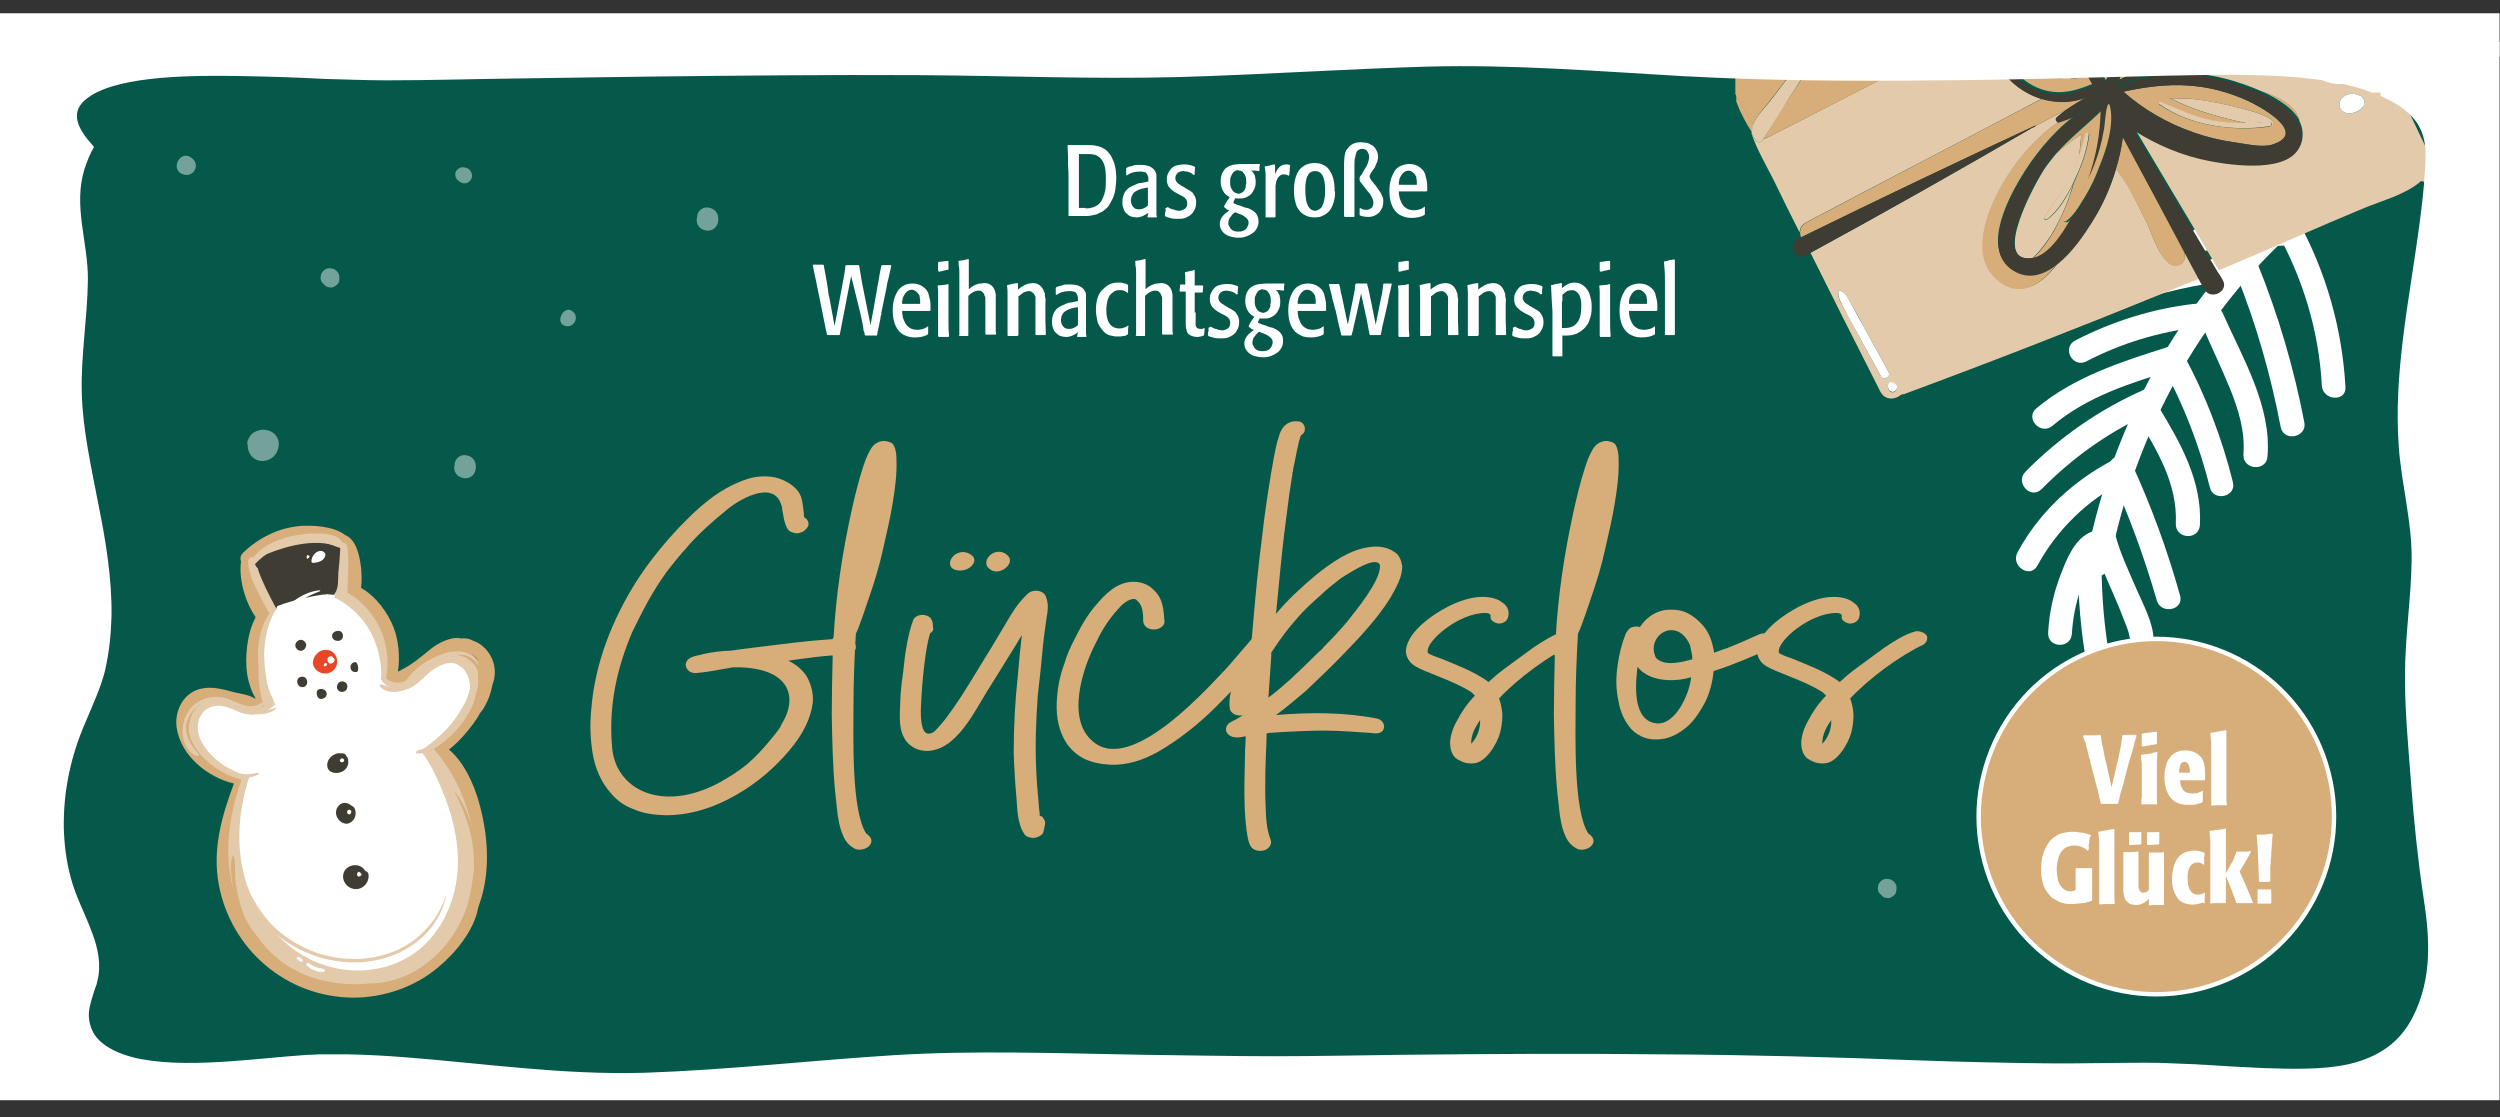 <?xml version="1.0" encoding="utf-8"?>
<!-- Generator: Adobe Illustrator 27.8.1, SVG Export Plug-In . SVG Version: 6.00 Build 0)  -->
<svg version="1.1" xmlns="http://www.w3.org/2000/svg" xmlns:xlink="http://www.w3.org/1999/xlink" x="0px" y="0px"
	 viewBox="0 0 529 236.4" style="enable-background:new 0 0 529 236.4;" xml:space="preserve">
<rect x="0" y="0" width="529" height="236.4" fill="#333333" stroke="none"/>
<style type="text/css">
	.st0{clip-path:url(#SVGID_00000093166959774821211150000002775311933656304773_);fill:#04594B;}
	.st1{clip-path:url(#SVGID_00000093166959774821211150000002775311933656304773_);}
	.st2{fill:#FFFFFF;}
	.st3{fill:#D7AD79;}
	.st4{clip-path:url(#SVGID_00000065041897800158494380000016260990031117983636_);fill:#FFFFFF;}
	.st5{clip-path:url(#SVGID_00000065041897800158494380000016260990031117983636_);fill:#E2CAAA;}
	.st6{clip-path:url(#SVGID_00000065041897800158494380000016260990031117983636_);fill:#D7AD79;}
	.st7{clip-path:url(#SVGID_00000065041897800158494380000016260990031117983636_);fill:#3F3D33;}
	.st8{clip-path:url(#SVGID_00000065041897800158494380000016260990031117983636_);fill:#E84627;}
	.st9{opacity:0.44;clip-path:url(#SVGID_00000065041897800158494380000016260990031117983636_);}
	.st10{clip-path:url(#SVGID_00000105405319407291439540000011463587956035207340_);fill:#FFFFFF;}
	.st11{clip-path:url(#SVGID_00000117677427167663231290000007525435527146615969_);fill:#FFFFFF;}
	.st12{clip-path:url(#SVGID_00000105427865549542620370000005323649875375982721_);fill:#FFFFFF;}
	.st13{clip-path:url(#SVGID_00000000223801793929620050000003368522093344924819_);fill:#FFFFFF;}
	.st14{clip-path:url(#SVGID_00000008869087777188013330000009680859065860519855_);fill:#FFFFFF;}
	.st15{clip-path:url(#SVGID_00000137104250986718400390000011734909965201152699_);fill:#FFFFFF;}
	.st16{clip-path:url(#SVGID_00000008857128303518520590000010996335401092994485_);fill:#FFFFFF;}
	.st17{clip-path:url(#SVGID_00000022556292697399258610000003664897478649556143_);fill:#FFFFFF;}
	.st18{clip-path:url(#SVGID_00000179643177288340738600000000788254423349582004_);fill:#FFFFFF;}
	.st19{clip-path:url(#SVGID_00000093166959774821211150000002775311933656304773_);fill:#FFFFFF;}
	.st20{clip-path:url(#SVGID_00000100371981341337983170000000212831837734964656_);fill:#D7AD79;}
	.st21{clip-path:url(#SVGID_00000100371981341337983170000000212831837734964656_);fill:none;stroke:#FFFFFF;stroke-width:0.935;}
</style>
<g id="Ebene_1">
	<g>
		<defs>
			<rect id="SVGID_1_" x="-0.1" y="2.8" width="610.9" height="230"/>
		</defs>
		<clipPath id="SVGID_00000127723849270597735410000005179287686973281427_">
			<use xlink:href="#SVGID_1_"  style="overflow:visible;"/>
		</clipPath>
		
			<rect x="4.9" y="13.9" style="clip-path:url(#SVGID_00000127723849270597735410000005179287686973281427_);fill:#04594B;" width="517.5" height="213.8"/>
		<g style="clip-path:url(#SVGID_00000127723849270597735410000005179287686973281427_);">
			<path class="st2" d="M226.1,45.7V45c0,0,0,0,0-0.1c0,0,0-0.1,0-0.2c0-0.1,0-0.2,0-0.4s0-0.4,0-0.7c0-0.3,0-0.6,0-1.1
				c0-0.4,0-0.9,0-1.6c0-0.2,0-0.6,0-1c0-0.5,0-1.1,0-2c0-0.8,0-1.8-0.1-3c0-1.2,0-2.5-0.1-4.1l0.1-0.1c0.4,0,0.8,0,1.1,0
				c0.3,0,0.6,0,0.9,0c0.3,0,0.6,0,0.9,0c0.3,0,0.6,0,1,0c0.7,0,1.3,0,1.8,0.1c0.5,0.1,1,0.2,1.4,0.4c0.4,0.2,0.8,0.4,1.1,0.7
				c0.3,0.3,0.6,0.6,0.9,1.1c0.3,0.6,0.6,1.2,0.8,2c0.2,0.8,0.3,1.7,0.3,2.7c0,0.8-0.1,1.6-0.2,2.4c-0.1,0.7-0.3,1.4-0.6,2
				c-0.3,0.6-0.6,1.1-0.9,1.6c-0.4,0.4-0.8,0.8-1.3,1.1c-0.4,0.2-0.9,0.4-1.3,0.6c-0.5,0.1-1,0.2-1.6,0.3c-0.1,0-0.3,0-0.4,0
				c-0.2,0-0.4,0-0.7,0c-0.3,0-0.7,0-1.2,0s-1.1,0-1.9,0L226.1,45.7z M229.7,44.1c0.8,0,1.4-0.1,2-0.4c0.5-0.2,1-0.6,1.3-1.1
				c0.3-0.5,0.6-1.2,0.8-2c0.2-0.8,0.2-1.7,0.2-2.8c0-1.3-0.1-2.3-0.4-3.1c-0.3-0.8-0.8-1.4-1.4-1.7c-0.3-0.2-0.6-0.3-0.9-0.3
				c-0.3-0.1-0.7-0.1-1.2-0.1c-0.3,0-0.6,0-0.9,0c-0.3,0-0.6,0-0.9,0v6.7c0,0.3,0,0.7,0,1s0,0.7,0,1.1s0,0.8,0,1.2
				c0,0.4,0,0.9,0,1.4H229.7z"/>
			<path class="st2" d="M243,45c-0.8,0.6-1.6,1-2.5,1c-0.4,0-0.9-0.1-1.2-0.2s-0.7-0.4-1-0.7c-0.3-0.3-0.5-0.6-0.6-1.1
				c-0.2-0.4-0.2-0.9-0.2-1.3c0-0.8,0.2-1.4,0.5-2c0.3-0.5,0.8-1,1.5-1.3c0.2-0.1,0.5-0.2,0.9-0.4s0.8-0.3,1.2-0.3l1.4-0.3v-0.2
				c0-0.4,0-0.7-0.1-0.9c-0.1-0.3-0.2-0.5-0.3-0.6c-0.1-0.2-0.3-0.3-0.6-0.3c-0.2-0.1-0.5-0.1-0.9-0.1c-0.5,0-1,0.1-1.4,0.2
				c-0.4,0.1-0.8,0.3-1.2,0.6l-0.2-0.1c0-0.2,0-0.3,0-0.4c0-0.1,0-0.2,0-0.3s0-0.2,0-0.3c0-0.1,0-0.2,0-0.4l0.1-0.1l0.2-0.1
				c0.2-0.1,0.4-0.2,0.6-0.2s0.5-0.1,0.7-0.2s0.5-0.1,0.8-0.1c0.3,0,0.5,0,0.8,0c1.6,0,2.7,0.6,3.1,1.7c0.1,0.2,0.1,0.4,0.1,0.7
				c0,0.2,0,0.6,0,1v4c0,0.5,0,0.9,0,1.2s0,0.6,0,0.9s0,0.5,0,0.7c0,0.2,0,0.5,0.1,0.8l-0.1,0.1h-0.8c-0.1,0-0.3,0-0.4,0
				c-0.2,0-0.4,0-0.6,0l-0.1-0.1L243,45z M242.9,39.7l-0.7,0.1c-1,0.2-1.7,0.5-2.2,0.9c-0.4,0.4-0.7,1-0.7,1.7
				c0,0.6,0.2,1.1,0.5,1.4c0.3,0.4,0.7,0.5,1.3,0.5c0.6,0,1.2-0.3,1.8-0.8V39.7z"/>
			<path class="st2" d="M247.1,43.8c0.1,0.1,0.3,0.2,0.5,0.3s0.4,0.2,0.6,0.2c0.2,0.1,0.4,0.1,0.6,0.2c0.2,0,0.4,0.1,0.6,0.1
				c0.3,0,0.5,0,0.7-0.1c0.2-0.1,0.4-0.2,0.6-0.3c0.2-0.1,0.3-0.3,0.4-0.5c0.1-0.2,0.1-0.4,0.1-0.7c0-0.2,0-0.4-0.1-0.5
				c0-0.2-0.1-0.3-0.2-0.4c-0.1-0.1-0.2-0.3-0.4-0.4c-0.2-0.1-0.4-0.3-0.7-0.4l-0.6-0.3c-0.4-0.2-0.8-0.5-1.1-0.7
				c-0.3-0.2-0.5-0.5-0.7-0.7c-0.2-0.2-0.3-0.5-0.4-0.8c-0.1-0.3-0.1-0.6-0.1-0.9c0-0.5,0.1-0.9,0.3-1.3c0.2-0.4,0.4-0.7,0.7-1
				s0.7-0.5,1.1-0.6s0.9-0.2,1.5-0.2c0.4,0,0.8,0,1.2,0.1s0.7,0.2,1,0.3l0.1,0.1l0.1,0.1c0,0.3-0.1,0.5-0.1,0.8c0,0.3,0,0.5,0,0.7
				l-0.2,0.1c0,0-0.1,0-0.1,0s0,0-0.1-0.1c-0.1-0.1-0.2-0.2-0.4-0.3c-0.1-0.1-0.3-0.1-0.5-0.2c-0.2-0.1-0.3-0.1-0.5-0.1
				s-0.3-0.1-0.5-0.1c-0.5,0-1,0.1-1.3,0.4s-0.5,0.6-0.5,1.1c0,0.6,0.4,1.1,1.3,1.6l0.7,0.4c0,0,0,0,0,0c0,0,0,0,0,0s0,0,0.1,0.1
				c0,0,0.1,0.1,0.2,0.1c0.4,0.2,0.7,0.4,1,0.6c0.3,0.2,0.5,0.4,0.6,0.7c0.2,0.2,0.3,0.5,0.4,0.8c0.1,0.3,0.1,0.6,0.1,0.9
				c0,0.5-0.1,1-0.3,1.4s-0.4,0.8-0.8,1.1c-0.3,0.3-0.7,0.5-1.2,0.7c-0.5,0.2-1,0.2-1.5,0.2c-0.5,0-1,0-1.4-0.1s-0.9-0.2-1.3-0.4
				l-0.1-0.2c0-0.3,0-0.6,0.1-0.8s0-0.5,0-0.8l0.2,0L247.1,43.8z"/>
			<path class="st2" d="M261,43l0.5,0.2c0,0,0.1,0,0.2,0.1c0.1,0,0.2,0.1,0.3,0.1c0.4,0.1,0.7,0.2,0.9,0.3c0.2,0.1,0.4,0.2,0.6,0.2
				c0.1,0.1,0.3,0.1,0.4,0.1c0.1,0,0.2,0.1,0.3,0.1c0.7,0.3,1.3,0.7,1.6,1.1s0.5,1,0.5,1.7c0,0.5-0.1,0.9-0.3,1.3s-0.5,0.8-0.9,1.1
				c-0.4,0.3-0.8,0.5-1.3,0.7s-1.1,0.3-1.7,0.3c-0.6,0-1.2-0.1-1.6-0.2s-0.9-0.3-1.3-0.6c-0.4-0.3-0.6-0.6-0.8-0.9
				c-0.2-0.4-0.3-0.8-0.3-1.2c0-1,0.6-1.9,1.8-2.7c0.1,0,0.1-0.1,0.1-0.1c0,0,0,0,0.1-0.1l-0.3-0.1c-0.1,0-0.2-0.1-0.3-0.2
				c-0.1-0.1-0.2-0.2-0.4-0.3l-0.1-0.2c0.1-0.2,0.2-0.4,0.3-0.6s0.2-0.3,0.3-0.5s0.2-0.3,0.3-0.4c0.1-0.1,0.2-0.3,0.3-0.5
				c-0.6-0.3-1.1-0.7-1.4-1.3c-0.3-0.5-0.5-1.2-0.5-1.9c0-0.4,0-0.8,0.1-1.2c0.1-0.4,0.2-0.7,0.4-1c0.2-0.3,0.4-0.6,0.7-0.8
				c0.3-0.2,0.6-0.4,1-0.5c0.3-0.1,0.6-0.2,0.9-0.2c0.3,0,0.7-0.1,1.2-0.1c0,0,0,0,0.1,0c0,0,0.1,0,0.2,0s0.2,0,0.4,0
				c0.2,0,0.4,0,0.7,0h0.8c0.1,0,0.2,0,0.4,0c0.1,0,0.3,0,0.5,0h0.8l0.1,0.1c0,0.2-0.1,0.3-0.1,0.6c0,0.2,0,0.4,0,0.7l-0.1,0.1
				c-0.3,0-0.6-0.1-0.8-0.1c-0.2,0-0.4,0-0.6,0h-0.3c0.1,0.1,0.2,0.1,0.3,0.2c0.1,0.1,0.2,0.2,0.3,0.4l0,0.1
				c0.2,0.2,0.3,0.5,0.3,0.8c0.1,0.3,0.1,0.6,0.1,0.9v0.1c0,0.5-0.1,1-0.3,1.4c-0.2,0.4-0.4,0.8-0.7,1.1c-0.3,0.3-0.7,0.5-1.1,0.7
				c-0.4,0.2-0.9,0.2-1.4,0.2c-0.1,0-0.2,0-0.4,0c-0.1,0-0.3,0-0.4-0.1l-0.4,0.8L261,43z M261.2,45c-0.2,0.2-0.5,0.4-0.6,0.6
				s-0.3,0.4-0.4,0.5c-0.1,0.2-0.2,0.4-0.2,0.5s-0.1,0.4-0.1,0.6c0,0.3,0.1,0.5,0.2,0.7c0.1,0.2,0.3,0.4,0.4,0.6
				c0.2,0.2,0.4,0.3,0.7,0.4c0.3,0.1,0.5,0.1,0.8,0.1c0.3,0,0.6,0,0.9-0.1s0.5-0.2,0.7-0.4s0.3-0.3,0.4-0.6c0.1-0.2,0.2-0.5,0.2-0.7
				c0-0.2,0-0.4-0.1-0.6c-0.1-0.2-0.2-0.3-0.4-0.5s-0.4-0.3-0.7-0.5c-0.3-0.2-0.7-0.3-1.2-0.5l-0.4-0.2L261.2,45z M263.7,38.5
				c0-0.3,0-0.7-0.1-1c-0.1-0.3-0.2-0.6-0.4-0.8c-0.1-0.1-0.2-0.2-0.2-0.3c-0.1-0.1-0.2-0.1-0.3-0.2c-0.1,0-0.2-0.1-0.3-0.1
				c-0.1,0-0.3,0-0.5-0.1c-0.2,0-0.4,0.1-0.6,0.2c-0.2,0.1-0.4,0.3-0.5,0.5c-0.1,0.2-0.3,0.5-0.4,0.8c-0.1,0.3-0.1,0.6-0.1,1
				c0,0.3,0,0.7,0.1,1c0.1,0.3,0.2,0.5,0.4,0.8c0.2,0.2,0.3,0.4,0.6,0.5c0.2,0.1,0.5,0.2,0.7,0.2c0.2,0,0.4-0.1,0.6-0.2
				c0.2-0.1,0.4-0.2,0.5-0.4c0.1-0.1,0.2-0.3,0.3-0.5c0.1-0.2,0.1-0.4,0.1-0.5c0-0.2,0-0.3,0.1-0.5
				C263.7,38.8,263.7,38.6,263.7,38.5z"/>
			<path class="st2" d="M267.8,45.7c0-0.1,0-0.2,0-0.3c0-0.1,0-0.2,0-0.3s0-0.3,0-0.4c0-0.2,0-0.4,0-0.6c0-0.3,0-0.6,0-0.9
				c0-0.4,0-0.8,0-1.3c0-0.6,0-1.2,0-1.7s0-0.9,0-1.3s0-0.8,0-1.1c0-0.3,0-0.6,0-0.9c0-0.3,0-0.6-0.1-0.8c0-0.3,0-0.5-0.1-0.8
				l0.1-0.1c0.2,0,0.4-0.1,0.6-0.1c0.2,0,0.3,0,0.4-0.1c0.1,0,0.3-0.1,0.4-0.1c0.2,0,0.3-0.1,0.6-0.1l0.1,0.1c0,0.3,0,0.6,0,1
				c0,0.3,0,0.6,0,1c0.5-1.4,1.3-2.1,2.3-2.1c0.1,0,0.3,0,0.4,0s0.2,0.1,0.4,0.1l0.1,0.1c-0.1,0.4-0.1,0.8-0.1,1.1
				c0,0.3-0.1,0.6-0.1,1l-0.1,0.1c-0.3-0.2-0.7-0.3-1-0.3c-0.4,0-0.7,0.1-1,0.4s-0.5,0.6-0.6,1c0,0.1-0.1,0.3-0.1,0.4
				c0,0.2,0,0.3-0.1,0.5c0,0.2,0,0.4,0,0.7c0,0.3,0,0.6,0,0.9v0.2c0,0.2,0,0.3,0,0.5c0,0.2,0,0.3,0,0.5c0,0.2,0,0.4,0,0.6
				s0,0.5,0,0.8s0,0.7,0,1.1c0,0.4,0,0.9,0,1.4l-0.1,0.1h-0.5c-0.2,0-0.4,0-0.7,0c-0.3,0-0.5,0-0.8,0L267.8,45.7z"/>
			<path class="st2" d="M282.5,40.5c0,0.9-0.1,1.6-0.3,2.3c-0.2,0.7-0.5,1.3-0.8,1.7c-0.4,0.5-0.8,0.8-1.4,1.1
				c-0.5,0.3-1.1,0.4-1.8,0.4c-0.7,0-1.4-0.1-1.9-0.4c-0.5-0.2-1-0.6-1.4-1.1c-0.4-0.5-0.7-1.1-0.8-1.8c-0.2-0.7-0.3-1.5-0.3-2.4
				c0-1.9,0.4-3.3,1.1-4.3c0.8-1,1.9-1.5,3.3-1.5c0.7,0,1.3,0.1,1.8,0.4c0.5,0.2,1,0.6,1.3,1.1s0.6,1,0.8,1.7s0.3,1.5,0.3,2.4V40.5z
				 M279.7,43.8c0.4-0.8,0.7-1.9,0.7-3.3v-0.3c0-1.3-0.2-2.3-0.5-3c-0.4-0.7-0.9-1-1.6-1c-0.7,0-1.3,0.3-1.6,1
				c-0.4,0.7-0.5,1.7-0.5,3c0,2.9,0.7,4.4,2.2,4.4C278.8,44.5,279.3,44.3,279.7,43.8L279.7,43.8z"/>
			<path class="st2" d="M284.4,45.7c0-0.2,0-0.5,0-0.9s0-0.9,0-1.5v-6.8c0-0.8,0-1.5,0-2s0.1-1,0.1-1.4c0.1-0.4,0.1-0.7,0.2-0.9
				c0.1-0.3,0.2-0.5,0.4-0.7c0.7-1,1.6-1.4,2.9-1.4c0.5,0,1,0.1,1.5,0.2c0.4,0.2,0.8,0.4,1.1,0.6c0.3,0.3,0.5,0.6,0.7,1
				c0.2,0.4,0.3,0.8,0.3,1.3c0,0.2,0,0.4-0.1,0.7c0,0.2-0.1,0.4-0.2,0.6s-0.2,0.4-0.3,0.7s-0.3,0.5-0.5,0.8l-0.4,0.6
				c-0.2,0.3-0.3,0.6-0.3,0.7c0,0.1,0,0.2,0.1,0.4s0.2,0.3,0.3,0.5l0.9,1.1c0.3,0.4,0.5,0.7,0.7,1c0.2,0.3,0.4,0.5,0.5,0.8
				c0.1,0.2,0.2,0.5,0.3,0.7c0.1,0.2,0.1,0.5,0.1,0.8c0,0.5-0.1,0.9-0.2,1.3c-0.2,0.4-0.4,0.7-0.6,1c-0.3,0.3-0.6,0.5-1,0.7
				c-0.4,0.2-0.8,0.3-1.3,0.3c-0.7,0-1.3-0.1-1.8-0.3l-0.1-0.1c0-0.2,0-0.3,0-0.4c0-0.1,0-0.2,0-0.3v-0.7l0.1-0.1
				c0.4,0.3,0.9,0.4,1.3,0.4c0.2,0,0.4,0,0.6-0.1c0.2-0.1,0.3-0.2,0.5-0.3s0.2-0.3,0.3-0.5c0.1-0.2,0.1-0.4,0.1-0.7
				c0-0.2,0-0.3-0.1-0.5c0-0.2-0.1-0.3-0.2-0.5s-0.2-0.4-0.3-0.6s-0.3-0.4-0.5-0.6l-1-1.3c-0.2-0.2-0.3-0.4-0.4-0.5
				s-0.2-0.3-0.3-0.4c-0.1-0.1-0.1-0.2-0.1-0.3s0-0.2,0-0.3c0-0.1,0-0.2,0-0.2c0-0.1,0-0.1,0.1-0.2c0-0.1,0.1-0.2,0.2-0.3
				c0.1-0.1,0.2-0.3,0.3-0.5l0.3-0.5c0.2-0.3,0.3-0.6,0.5-0.8c0.1-0.2,0.2-0.5,0.3-0.7c0.1-0.2,0.1-0.4,0.2-0.6
				c0-0.2,0.1-0.4,0.1-0.6c0-0.3,0-0.6-0.1-0.8c-0.1-0.2-0.2-0.5-0.3-0.6c-0.1-0.2-0.3-0.3-0.5-0.4c-0.2-0.1-0.4-0.1-0.6-0.1
				c-0.3,0-0.5,0.1-0.7,0.2s-0.4,0.3-0.5,0.6c-0.1,0.3-0.2,0.7-0.3,1.2s-0.1,1-0.1,1.7v2.6c0,0.3,0,0.6,0,1c0,0.4,0,0.8,0,1.2
				c0,0.4,0,0.8,0,1.2c0,0.4,0,0.8,0,1.1c0,0.4,0,0.7,0,1s0,0.5,0,0.7c0,0.6,0,1.2,0,1.8l-0.1,0.1h-1.2c-0.2,0-0.3,0-0.4,0
				c-0.1,0-0.2,0-0.4,0L284.4,45.7z"/>
			<path class="st2" d="M301.5,43.7c0,0.1,0,0.3,0,0.4c0,0.1,0,0.2,0,0.3s0,0.2,0,0.4s0,0.3,0,0.5l-0.1,0.2
				c-0.7,0.4-1.6,0.6-2.7,0.6c-0.8,0-1.4-0.1-2-0.4c-0.6-0.2-1.1-0.6-1.5-1.1c-0.4-0.5-0.7-1.1-0.9-1.8c-0.2-0.7-0.3-1.5-0.3-2.4
				c0-0.9,0.1-1.7,0.3-2.4c0.2-0.7,0.5-1.3,0.8-1.8s0.8-0.9,1.3-1.1s1.1-0.4,1.8-0.4c0.8,0,1.5,0.2,2.1,0.6c0.3,0.2,0.5,0.4,0.8,0.7
				c0.2,0.3,0.4,0.6,0.5,1c0.1,0.4,0.2,0.8,0.3,1.3s0.1,1,0.1,1.7v0.4l-0.2,0.1h-5.8c0,0.4,0,0.7,0.1,1c0,0.3,0.1,0.6,0.2,0.8
				c0.1,0.2,0.2,0.5,0.3,0.7c0.1,0.2,0.3,0.4,0.4,0.6c0.3,0.3,0.6,0.5,1,0.7c0.4,0.1,0.8,0.2,1.2,0.2s0.8-0.1,1.2-0.2
				c0.4-0.1,0.7-0.3,1.1-0.6L301.5,43.7z M299.8,39.1c0-0.3,0-0.6,0-0.8c0-0.2-0.1-0.5-0.1-0.7c0-0.2-0.1-0.4-0.2-0.5
				c-0.1-0.2-0.2-0.3-0.3-0.4c-0.2-0.2-0.3-0.3-0.5-0.4c-0.2-0.1-0.4-0.2-0.6-0.2c-0.7,0-1.3,0.4-1.7,1.2c-0.1,0.1-0.1,0.2-0.2,0.4
				c-0.1,0.1-0.1,0.3-0.1,0.4c0,0.2-0.1,0.3-0.1,0.4c0,0.1,0,0.3,0,0.4c0,0,0,0.1,0,0.1c0,0,0,0.1,0,0.1H299.8z"/>
		</g>
		<g style="clip-path:url(#SVGID_00000127723849270597735410000005179287686973281427_);">
			<path class="st2" d="M180.1,58.4c-0.2,1.1-0.4,2.1-0.6,3.1c-0.2,1-0.4,2.1-0.6,3.1c-0.2,1.1-0.4,2.1-0.6,3.1
				c-0.2,1-0.4,2.1-0.6,3.1l-0.1,0.1h-1.3c-0.1,0-0.3,0-0.5,0c-0.2,0-0.4,0-0.7,0l-0.1-0.1c0-0.1-0.1-0.2-0.1-0.4s0-0.3-0.1-0.4
				l-1.4-7c-0.3-1.5-0.6-2.8-0.8-3.9c-0.2-1-0.4-1.8-0.5-2.4l-0.1-0.6l0.1-0.1c0.2,0,0.3,0,0.5,0c0.1,0,0.3,0,0.4,0
				c0.2,0,0.3,0,0.5,0c0.2,0,0.4,0,0.7,0l0.1,0.1c0.1,0.4,0.1,0.7,0.2,1.1s0.1,0.7,0.2,1.1c0.1,0.4,0.1,0.7,0.2,1.1
				c0.1,0.4,0.1,0.8,0.2,1.2c0,0.2,0.1,0.5,0.1,0.7s0.1,0.5,0.1,0.8c0,0.3,0.1,0.6,0.2,0.9s0.1,0.7,0.2,1.1l0.9,4.9
				c0.2-1.2,0.5-2.5,0.7-3.7c0.2-1.2,0.5-2.5,0.7-3.7c0.2-0.9,0.3-1.8,0.5-2.7c0.2-0.9,0.3-1.8,0.4-2.7l0.2-0.1c0.4,0,0.7,0,0.9,0
				c0.2,0,0.4,0,0.6,0c0.2,0,0.3,0,0.5,0c0.2,0,0.3,0,0.6,0l0.1,0.1c0.1,0.6,0.2,1.2,0.3,1.8c0.1,0.6,0.2,1.2,0.3,1.8
				c0.3,1.5,0.6,3,0.9,4.5c0.3,1.5,0.6,3,0.9,4.5c0.3-1.6,0.6-3.1,0.8-4.3s0.4-2.4,0.6-3.4c0-0.2,0.1-0.8,0.3-1.6
				c0.1-0.8,0.3-2,0.6-3.3l0.1-0.1h0.5c0,0,0.1,0,0.1,0c0,0,0.1,0,0.2,0c0.1,0,0.2,0,0.4,0c0.2,0,0.4,0,0.7,0l0.1,0.1
				c-0.2,0.8-0.3,1.5-0.5,2.3s-0.4,1.5-0.5,2.3l-1.1,5.3c0,0,0,0.1,0,0.1c0,0,0,0.1,0,0.2s0,0.2-0.1,0.4s-0.1,0.4-0.1,0.6
				c-0.1,0.3-0.1,0.6-0.2,1c-0.1,0.4-0.2,0.9-0.3,1.4c0,0.1,0,0.2-0.1,0.3c0,0.1,0,0.1,0,0.2l-0.1,0.6l-0.1,0.1c-0.2,0-0.4,0-0.6,0
				s-0.4,0-0.6,0c-0.1,0-0.1,0-0.2,0s-0.1,0-0.2,0c-0.1,0-0.2,0-0.3,0c-0.1,0-0.3,0-0.5,0l-0.1-0.1c0-0.1,0-0.3-0.1-0.4
				c0-0.1,0-0.3-0.1-0.4s-0.1-0.3-0.1-0.5s-0.1-0.4-0.1-0.7c-0.1-0.3-0.1-0.6-0.2-1c-0.1-0.4-0.2-0.9-0.3-1.4L180.1,58.4z"/>
			<path class="st2" d="M196.4,69c0,0.1,0,0.3,0,0.4c0,0.1,0,0.2,0,0.3s0,0.2,0,0.4s0,0.3,0,0.5l-0.1,0.2c-0.7,0.4-1.6,0.6-2.7,0.6
				c-0.8,0-1.4-0.1-2-0.4c-0.6-0.2-1.1-0.6-1.5-1.1c-0.4-0.5-0.7-1.1-0.9-1.8c-0.2-0.7-0.3-1.5-0.3-2.4c0-0.9,0.1-1.7,0.3-2.4
				c0.2-0.7,0.5-1.3,0.8-1.8c0.4-0.5,0.8-0.9,1.3-1.1c0.5-0.3,1.1-0.4,1.8-0.4c0.8,0,1.5,0.2,2.1,0.6c0.3,0.2,0.5,0.4,0.8,0.7
				c0.2,0.3,0.4,0.6,0.5,1c0.1,0.4,0.2,0.8,0.3,1.3c0.1,0.5,0.1,1,0.1,1.7v0.4l-0.2,0.1h-5.8c0,0.4,0,0.7,0.1,1
				c0,0.3,0.1,0.6,0.2,0.8c0.1,0.2,0.2,0.5,0.3,0.7c0.1,0.2,0.3,0.4,0.4,0.6c0.3,0.3,0.6,0.5,1,0.7c0.4,0.1,0.8,0.2,1.2,0.2
				s0.8-0.1,1.2-0.2c0.4-0.1,0.7-0.3,1.1-0.6L196.4,69z M194.7,64.3c0-0.3,0-0.6,0-0.8s-0.1-0.5-0.1-0.7c0-0.2-0.1-0.4-0.2-0.5
				s-0.2-0.3-0.3-0.4c-0.2-0.2-0.3-0.3-0.5-0.4s-0.4-0.2-0.6-0.2c-0.7,0-1.3,0.4-1.7,1.2c-0.1,0.1-0.1,0.2-0.2,0.4
				c-0.1,0.1-0.1,0.3-0.1,0.4s-0.1,0.3-0.1,0.4c0,0.1,0,0.3,0,0.4c0,0,0,0.1,0,0.1c0,0,0,0.1,0,0.1H194.7z"/>
			<path class="st2" d="M198.5,71c0-0.3,0-0.6,0-0.8c0-0.3,0-0.5,0-0.8s0-0.5,0-0.8c0-0.3,0-0.6,0-1c0-0.4,0-0.8,0-1.2s0-1,0-1.6
				c0-0.1,0-0.2,0-0.3s0-0.2,0-0.4c0-0.1,0-0.3,0-0.5s0-0.4,0-0.7s0-0.6,0-1c0-0.4,0-0.8-0.1-1.4l0.1-0.1c0.4,0,0.7-0.1,1.1-0.1
				s0.7-0.1,1-0.2l0.1,0.1c0,0.3,0,0.6,0,1c0,0.3,0,0.7,0,1c0,0.3,0,0.7,0,1c0,0.3,0,0.6,0,0.9c0,1.6,0,3,0,4.1c0,1.1,0,1.9,0.1,2.4
				c0,0.1,0,0.1,0,0.2c0,0.1,0,0.2,0,0.4l-0.1,0.1c-0.1,0-0.3,0-0.4,0c-0.1,0-0.3,0-0.4,0c-0.1,0-0.2,0-0.4,0c-0.2,0-0.4,0-0.6,0
				l-0.3,0L198.5,71z M198.5,57.3c0-0.1,0-0.2,0-0.2c0-0.1,0-0.1,0-0.2c0-0.1,0-0.1,0-0.2c0-0.1,0-0.2,0-0.3c0-0.1,0-0.2,0-0.3
				c0-0.1,0-0.1,0-0.2c0-0.1,0-0.1,0-0.2s0-0.1,0-0.2l0.2-0.1c0.3,0,0.6,0,0.9-0.1c0.4,0,0.7-0.1,1-0.1l0.1,0.1c0,0.2,0,0.5,0,0.7
				c0,0.2,0,0.4,0,0.6V57l-0.1,0.1c-0.2,0-0.4,0-0.5,0.1c-0.2,0-0.3,0-0.5,0.1c-0.1,0-0.3,0-0.4,0.1c-0.1,0-0.3,0.1-0.5,0.1
				L198.5,57.3z"/>
			<path class="st2" d="M203,71c0-0.3,0-0.6,0-1c0-0.4,0-0.8,0-1.2c0-0.4,0-0.8,0-1.3c0-0.4,0-0.8,0-1.2c0-0.4,0-0.7,0-1
				c0-0.3,0-0.5,0-0.6v-1.8c0-0.4,0-0.7,0-0.9c0-0.2,0-0.4,0-0.5s0-0.2,0-0.3c0-0.1,0-0.1,0-0.2c0-0.5,0-1,0-1.6c0-0.5,0-1.1,0-1.6
				s0-1-0.1-1.4s0-0.8-0.1-1.1l0.1-0.1c0.3,0,0.5-0.1,0.7-0.1c0.2,0,0.4-0.1,0.5-0.1c0.2,0,0.3-0.1,0.4-0.1c0.1,0,0.3-0.1,0.4-0.1
				l0.1,0.1c0,0.2,0,0.4,0,0.6s0,0.5,0,0.8s0,0.6,0,0.8c0,0.3,0,0.6,0,0.8c0,0.3,0,0.5,0,0.7s0,0.4,0,0.5v2.1
				c0.3-0.2,0.5-0.5,0.8-0.6c0.3-0.2,0.5-0.3,0.8-0.4c0.3-0.1,0.5-0.2,0.8-0.2s0.6-0.1,0.9-0.1c0.6,0,1.2,0.2,1.6,0.6s0.7,1,0.8,1.8
				c0,0.1,0,0.2,0,0.3c0,0.2,0,0.4,0,0.6c0,0.2,0,0.5,0,0.7c0,0.3,0,0.5,0,0.7v1.7c0,0.6,0,1.1,0,1.6c0,0.4,0,0.8,0,1.1s0,0.6,0,0.9
				s0,0.5,0.1,0.8l-0.1,0.1h-1.1c-0.1,0-0.2,0-0.4,0c-0.1,0-0.3,0-0.6,0l-0.1-0.1c0-0.5,0-0.9,0-1.3c0-0.4,0-0.9,0-1.3s0-0.9,0-1.4
				c0-0.5,0-1,0-1.6c0-0.4,0-0.8,0-1.1s0-0.5,0-0.8c0-0.2,0-0.4-0.1-0.5s-0.1-0.2-0.1-0.3c-0.1-0.3-0.3-0.5-0.5-0.7
				s-0.5-0.2-0.8-0.2c-0.7,0-1.4,0.4-2.1,1.1V65c0,0.6,0,1.1,0,1.6c0,0.5,0,0.9,0,1.4c0,0.4,0,0.9,0,1.4c0,0.5,0,1,0,1.6l-0.1,0.1
				c-0.1,0-0.2,0-0.4,0c-0.1,0-0.3,0-0.4,0c-0.1,0-0.2,0-0.4,0c-0.2,0-0.4,0-0.6,0l-0.2,0L203,71z"/>
			<path class="st2" d="M215.3,71.1h-1c-0.1,0-0.3,0-0.4,0c-0.2,0-0.4,0-0.6,0l-0.1-0.1c0-0.4,0-0.9,0-1.4c0-0.5,0-1,0-1.5
				s0-0.9,0-1.3c0-0.4,0-0.7,0-0.8c0-0.1,0-0.1,0-0.2s0-0.2,0-0.4s0-0.4,0-0.6s0-0.6,0-1c0-0.4,0-0.9,0-1.4c0-0.6,0-1.2-0.1-2
				l0.1-0.1c0.2,0,0.3,0,0.4-0.1c0.1,0,0.3,0,0.5-0.1c0.2,0,0.3-0.1,0.5-0.1s0.4-0.1,0.7-0.1l0.1,0.1c0,0,0,0.1,0,0.1s0,0.1,0,0.2
				s0,0.1,0,0.3s0,0.2,0,0.4c0,0,0,0.1,0,0.1c0,0,0,0.1,0,0.2l0.2-0.2c0.3-0.2,0.5-0.4,0.8-0.5c0.2-0.2,0.5-0.3,0.7-0.4
				c0.2-0.1,0.5-0.2,0.7-0.2c0.2,0,0.5-0.1,0.7-0.1c1.1,0,1.8,0.5,2.3,1.5c0.1,0.2,0.1,0.4,0.2,0.5s0.1,0.3,0.1,0.5
				c0,0.2,0,0.4,0.1,0.7s0,0.7,0,1.1c0,1.1,0,2.2,0,3.3c0,1.1,0.1,2.2,0.1,3.3l-0.1,0.1h-0.9c-0.1,0-0.3,0-0.5,0c-0.2,0-0.4,0-0.6,0
				l-0.1-0.1v-0.1c0-0.1,0-0.2,0-0.4s0-0.4,0-0.7s0-0.5,0-0.8c0-0.3,0-0.6,0-0.9c0-0.3,0-0.6,0-0.8s0-0.5,0-0.7c0-0.3,0-0.7,0-1
				c0-0.4,0-0.7,0-1c0-0.3,0-0.6,0-0.9s0-0.5,0-0.6c0-0.2-0.1-0.3-0.2-0.5c-0.1-0.2-0.2-0.3-0.3-0.4c-0.1-0.1-0.3-0.2-0.4-0.3
				c-0.2-0.1-0.3-0.1-0.5-0.1c-0.3,0-0.6,0.1-0.9,0.2c-0.3,0.1-0.6,0.4-1,0.7l-0.3,0.2c0,0.1,0,0.2,0,0.3s0,0.2,0,0.4s0,0.3,0,0.6
				s0,0.6,0,1c0,0.1,0,0.2,0,0.4s0,0.3,0,0.5s0,0.4,0,0.7s0,0.6,0,1c0,0.1,0,0.3,0,0.5c0,0.2,0,0.5,0,0.8s0,0.6,0,1c0,0.3,0,0.7,0,1
				L215.3,71.1z"/>
			<path class="st2" d="M228.1,70.3c-0.8,0.6-1.6,1-2.5,1c-0.4,0-0.9-0.1-1.2-0.2s-0.7-0.4-1-0.7c-0.3-0.3-0.5-0.6-0.6-1.1
				c-0.2-0.4-0.2-0.9-0.2-1.3c0-0.8,0.2-1.4,0.5-2c0.3-0.5,0.8-1,1.5-1.3c0.2-0.1,0.5-0.2,0.9-0.4s0.8-0.3,1.2-0.3l1.4-0.3v-0.2
				c0-0.4,0-0.7-0.1-0.9c-0.1-0.3-0.2-0.5-0.3-0.6c-0.1-0.2-0.3-0.3-0.6-0.3c-0.2-0.1-0.5-0.1-0.9-0.1c-0.5,0-1,0.1-1.4,0.2
				c-0.4,0.1-0.8,0.3-1.2,0.6l-0.2-0.1c0-0.2,0-0.3,0-0.4c0-0.1,0-0.2,0-0.3s0-0.2,0-0.3c0-0.1,0-0.2,0-0.4l0.1-0.1l0.2-0.1
				c0.2-0.1,0.4-0.2,0.6-0.2s0.5-0.1,0.7-0.2s0.5-0.1,0.8-0.1c0.3,0,0.5,0,0.8,0c1.6,0,2.7,0.6,3.1,1.7c0.1,0.2,0.1,0.4,0.1,0.7
				c0,0.2,0,0.6,0,1v4c0,0.5,0,0.9,0,1.2s0,0.6,0,0.9s0,0.5,0,0.7c0,0.2,0,0.5,0.1,0.8l-0.1,0.1h-0.8c-0.1,0-0.3,0-0.4,0
				c-0.2,0-0.4,0-0.6,0l-0.1-0.1L228.1,70.3z M228.1,65l-0.7,0.1c-1,0.2-1.7,0.5-2.2,0.9c-0.4,0.4-0.7,1-0.7,1.7
				c0,0.6,0.2,1.1,0.5,1.4c0.3,0.4,0.7,0.5,1.3,0.5c0.6,0,1.2-0.3,1.8-0.8V65z"/>
			<path class="st2" d="M238.6,70.8c-0.1,0.1-0.3,0.1-0.4,0.2s-0.3,0.1-0.5,0.1c-0.2,0-0.4,0.1-0.6,0.1s-0.4,0-0.6,0
				c-0.3,0-0.7,0-1-0.1c-0.3-0.1-0.6-0.1-0.9-0.2c-0.4-0.2-0.8-0.4-1.1-0.8c-0.3-0.3-0.6-0.7-0.9-1.2s-0.4-0.9-0.5-1.5
				c-0.1-0.6-0.2-1.1-0.2-1.8c0-0.9,0.1-1.7,0.3-2.4c0.2-0.7,0.5-1.3,1-1.8s0.9-0.9,1.5-1.2c0.6-0.3,1.2-0.4,1.9-0.4
				c0.2,0,0.4,0,0.5,0c0.2,0,0.3,0,0.5,0.1c0.2,0,0.3,0.1,0.5,0.1c0.2,0.1,0.3,0.1,0.5,0.2l0.1,0.2c0,0.2,0,0.4,0,0.5
				c0,0.1,0,0.3,0,0.4c0,0.1,0,0.2,0,0.3s0,0.2,0,0.3l-0.1,0.1l-0.1-0.1c-0.1-0.1-0.2-0.1-0.3-0.2c-0.1-0.1-0.3-0.1-0.4-0.2
				c-0.1,0-0.3-0.1-0.5-0.1c-0.2,0-0.3,0-0.5,0c-0.4,0-0.8,0.1-1.1,0.3c-0.3,0.2-0.6,0.5-0.9,0.8c-0.2,0.4-0.4,0.8-0.5,1.3
				c-0.1,0.5-0.2,1.1-0.2,1.8c0,1.3,0.2,2.2,0.7,2.9c0.5,0.7,1.2,1,2.1,1c0.6,0,1.2-0.2,1.8-0.6l0.1,0c0,0.2-0.1,0.4-0.1,0.7
				c0,0.3,0,0.6,0,0.9L238.6,70.8z"/>
			<path class="st2" d="M240.4,71c0-0.3,0-0.6,0-1c0-0.4,0-0.8,0-1.2c0-0.4,0-0.8,0-1.3c0-0.4,0-0.8,0-1.2c0-0.4,0-0.7,0-1
				c0-0.3,0-0.5,0-0.6v-1.8c0-0.4,0-0.7,0-0.9c0-0.2,0-0.4,0-0.5s0-0.2,0-0.3c0-0.1,0-0.1,0-0.2c0-0.5,0-1,0-1.6c0-0.5,0-1.1,0-1.6
				s0-1-0.1-1.4s0-0.8-0.1-1.1l0.1-0.1c0.3,0,0.5-0.1,0.7-0.1c0.2,0,0.4-0.1,0.5-0.1c0.2,0,0.3-0.1,0.4-0.1c0.1,0,0.3-0.1,0.4-0.1
				l0.1,0.1c0,0.2,0,0.4,0,0.6s0,0.5,0,0.8s0,0.6,0,0.8c0,0.3,0,0.6,0,0.8c0,0.3,0,0.5,0,0.7s0,0.4,0,0.5v2.1
				c0.3-0.2,0.5-0.5,0.8-0.6c0.3-0.2,0.5-0.3,0.8-0.4c0.3-0.1,0.5-0.2,0.8-0.2s0.6-0.1,0.9-0.1c0.6,0,1.2,0.2,1.6,0.6s0.7,1,0.8,1.8
				c0,0.1,0,0.2,0,0.3c0,0.2,0,0.4,0,0.6c0,0.2,0,0.5,0,0.7c0,0.3,0,0.5,0,0.7v1.7c0,0.6,0,1.1,0,1.6c0,0.4,0,0.8,0,1.1s0,0.6,0,0.9
				s0,0.5,0.1,0.8l-0.1,0.1h-1.1c-0.1,0-0.2,0-0.4,0c-0.1,0-0.3,0-0.6,0l-0.1-0.1c0-0.5,0-0.9,0-1.3c0-0.4,0-0.9,0-1.3s0-0.9,0-1.4
				c0-0.5,0-1,0-1.6c0-0.4,0-0.8,0-1.1s0-0.5,0-0.8c0-0.2,0-0.4-0.1-0.5s-0.1-0.2-0.1-0.3c-0.1-0.3-0.3-0.5-0.5-0.7
				s-0.5-0.2-0.8-0.2c-0.7,0-1.4,0.4-2.1,1.1V65c0,0.6,0,1.1,0,1.6c0,0.5,0,0.9,0,1.4c0,0.4,0,0.9,0,1.4c0,0.5,0,1,0,1.6l-0.1,0.1
				c-0.1,0-0.2,0-0.4,0c-0.1,0-0.3,0-0.4,0c-0.1,0-0.2,0-0.4,0c-0.2,0-0.4,0-0.6,0l-0.2,0L240.4,71z"/>
			<path class="st2" d="M253,66.1c0,0.6,0,1,0,1.3s0,0.6,0,0.7s0,0.3,0,0.4c0,0.1,0,0.2,0,0.3c0.1,0.6,0.5,0.8,1,0.8
				c0.1,0,0.3,0,0.4,0c0.1,0,0.2-0.1,0.4-0.2l0,0l0.1,0.1l-0.1,1.3l-0.1,0.2c0,0-0.1,0-0.2,0.1c-0.1,0-0.2,0-0.4,0.1
				c-0.1,0-0.3,0-0.4,0.1c-0.2,0-0.3,0-0.4,0c-0.4,0-0.8-0.1-1.1-0.2c-0.3-0.1-0.6-0.3-0.8-0.5s-0.3-0.6-0.4-1
				c-0.1-0.4-0.1-0.9-0.1-1.4v-1.8c0,0,0-0.1,0-0.2c0-0.1,0-0.2,0-0.4v-4.1h-0.2c0,0-0.1,0-0.1,0c-0.1,0-0.2,0-0.3,0
				c0,0-0.1,0-0.2,0c-0.1,0-0.2,0-0.4,0l-0.1-0.1l0.1-1c0,0,0-0.1,0-0.1c0-0.1,0-0.1,0-0.2l0.1-0.1c0.1,0,0.2,0,0.3,0s0.2,0,0.3,0
				h0.4l0-0.5c0-0.1,0-0.2,0-0.2c0-0.1,0-0.2,0-0.2c0-0.2,0-0.5,0-0.7c0-0.2,0-0.5-0.1-0.9l0.1-0.1c0.1,0,0.3-0.1,0.4-0.1
				c0.1,0,0.3-0.1,0.4-0.1s0.3-0.1,0.5-0.1c0.2,0,0.4-0.1,0.6-0.2l0.1,0.1c0,0.2,0,0.3,0,0.6c0,0.2,0,0.5,0,0.7s0,0.5,0,0.8
				c0,0.2,0,0.5,0,0.7v0.4c0.1,0,0.2,0,0.3,0c0.1,0,0.1,0,0.2,0c0.1,0,0.1,0,0.2,0c0.1,0,0.1,0,0.2,0c0.1,0,0.2,0,0.3,0
				c0.1,0,0.3,0,0.5,0l0.1,0.1l-0.1,1.3l-0.1,0.1c-0.3,0-0.6,0-0.8,0c-0.3,0-0.6,0-0.8,0V66.1z"/>
			<path class="st2" d="M256.2,69.1c0.1,0.1,0.3,0.2,0.5,0.3s0.4,0.2,0.6,0.2c0.2,0.1,0.4,0.1,0.6,0.2c0.2,0,0.4,0.1,0.6,0.1
				c0.3,0,0.5,0,0.7-0.1c0.2-0.1,0.4-0.2,0.6-0.3c0.2-0.1,0.3-0.3,0.4-0.5c0.1-0.2,0.1-0.4,0.1-0.7c0-0.2,0-0.4-0.1-0.5
				c0-0.2-0.1-0.3-0.2-0.4c-0.1-0.1-0.2-0.3-0.4-0.4c-0.2-0.1-0.4-0.3-0.7-0.4l-0.6-0.3c-0.4-0.2-0.8-0.5-1.1-0.7
				c-0.3-0.2-0.5-0.5-0.7-0.7c-0.2-0.2-0.3-0.5-0.4-0.8c-0.1-0.3-0.1-0.6-0.1-0.9c0-0.5,0.1-0.9,0.3-1.3c0.2-0.4,0.4-0.7,0.7-1
				s0.7-0.5,1.1-0.6s0.9-0.2,1.5-0.2c0.4,0,0.8,0,1.2,0.1s0.7,0.2,1,0.3l0.1,0.1l0.1,0.1c0,0.3-0.1,0.5-0.1,0.8c0,0.3,0,0.5,0,0.7
				l-0.2,0.1c0,0-0.1,0-0.1,0s0,0-0.1-0.1c-0.1-0.1-0.2-0.2-0.4-0.3c-0.1-0.1-0.3-0.1-0.5-0.2c-0.2-0.1-0.3-0.1-0.5-0.1
				s-0.3-0.1-0.5-0.1c-0.5,0-1,0.1-1.3,0.4s-0.5,0.6-0.5,1.1c0,0.6,0.4,1.1,1.3,1.6l0.7,0.4c0,0,0,0,0,0c0,0,0,0,0,0s0,0,0.1,0.1
				c0,0,0.1,0.1,0.2,0.1c0.4,0.2,0.7,0.4,1,0.6c0.3,0.2,0.5,0.4,0.6,0.7c0.2,0.2,0.3,0.5,0.4,0.8c0.1,0.3,0.1,0.6,0.1,0.9
				c0,0.5-0.1,1-0.3,1.4s-0.4,0.8-0.8,1.1c-0.3,0.3-0.7,0.5-1.2,0.7c-0.5,0.2-1,0.2-1.5,0.2c-0.5,0-1,0-1.4-0.1s-0.9-0.2-1.3-0.4
				l-0.1-0.2c0-0.3,0-0.6,0.1-0.8s0-0.5,0-0.8l0.2,0L256.2,69.1z"/>
			<path class="st2" d="M266.2,68.3l0.5,0.2c0,0,0.1,0,0.2,0.1c0.1,0,0.2,0.1,0.3,0.1c0.4,0.1,0.7,0.2,0.9,0.3
				c0.2,0.1,0.4,0.2,0.6,0.2c0.1,0.1,0.3,0.1,0.4,0.1c0.1,0,0.2,0.1,0.3,0.1c0.7,0.3,1.3,0.7,1.6,1.1c0.4,0.5,0.5,1,0.5,1.7
				c0,0.5-0.1,0.9-0.3,1.3s-0.5,0.8-0.9,1.1c-0.4,0.3-0.8,0.5-1.3,0.7s-1.1,0.3-1.7,0.3c-0.6,0-1.2-0.1-1.6-0.2
				c-0.5-0.1-0.9-0.3-1.3-0.6c-0.4-0.3-0.6-0.6-0.8-0.9c-0.2-0.4-0.3-0.8-0.3-1.2c0-1,0.6-1.9,1.8-2.7c0.1,0,0.1-0.1,0.1-0.1
				c0,0,0,0,0.1-0.1l-0.3-0.1c-0.1,0-0.2-0.1-0.3-0.2c-0.1-0.1-0.2-0.2-0.4-0.3l-0.1-0.2c0.1-0.2,0.2-0.4,0.3-0.6s0.2-0.3,0.3-0.5
				s0.2-0.3,0.3-0.4c0.1-0.1,0.2-0.3,0.3-0.5c-0.6-0.3-1.1-0.7-1.4-1.3c-0.3-0.5-0.5-1.2-0.5-1.9c0-0.4,0-0.8,0.1-1.2
				c0.1-0.4,0.2-0.7,0.4-1c0.2-0.3,0.4-0.6,0.7-0.8c0.3-0.2,0.6-0.4,1-0.5c0.3-0.1,0.6-0.2,0.9-0.2c0.3,0,0.7-0.1,1.2-0.1
				c0,0,0,0,0.1,0c0,0,0.1,0,0.2,0s0.2,0,0.4,0c0.2,0,0.4,0,0.7,0h0.8c0.1,0,0.2,0,0.4,0s0.3,0,0.5,0h0.8l0.1,0.1
				c0,0.2-0.1,0.3-0.1,0.6s0,0.4,0,0.7l-0.1,0.1c-0.3,0-0.6-0.1-0.8-0.1c-0.2,0-0.4,0-0.6,0h-0.3c0.1,0.1,0.2,0.1,0.3,0.2
				c0.1,0.1,0.2,0.2,0.3,0.4l0,0.1c0.2,0.2,0.3,0.5,0.3,0.8c0.1,0.3,0.1,0.6,0.1,0.9V64c0,0.5-0.1,1-0.3,1.4
				c-0.2,0.4-0.4,0.8-0.7,1.1c-0.3,0.3-0.7,0.5-1.1,0.7s-0.9,0.2-1.4,0.2c-0.1,0-0.2,0-0.4,0c-0.1,0-0.3,0-0.4-0.1l-0.4,0.8
				L266.2,68.3z M266.3,70.3c-0.2,0.2-0.5,0.4-0.6,0.6s-0.3,0.4-0.4,0.5c-0.1,0.2-0.2,0.4-0.2,0.5c0,0.2-0.1,0.4-0.1,0.6
				c0,0.3,0.1,0.5,0.2,0.7c0.1,0.2,0.3,0.4,0.4,0.6c0.2,0.2,0.4,0.3,0.7,0.4c0.3,0.1,0.5,0.1,0.8,0.1c0.3,0,0.6,0,0.9-0.1
				c0.3-0.1,0.5-0.2,0.7-0.4c0.2-0.2,0.3-0.3,0.4-0.6c0.1-0.2,0.2-0.5,0.2-0.7c0-0.2,0-0.4-0.1-0.6s-0.2-0.3-0.4-0.5
				s-0.4-0.3-0.7-0.5s-0.7-0.3-1.2-0.5l-0.4-0.2L266.3,70.3z M268.9,63.7c0-0.3,0-0.7-0.1-1s-0.2-0.6-0.4-0.8
				c-0.1-0.1-0.2-0.2-0.2-0.3c-0.1-0.1-0.2-0.1-0.3-0.2c-0.1,0-0.2-0.1-0.3-0.1s-0.3,0-0.5-0.1c-0.2,0-0.4,0.1-0.6,0.2
				c-0.2,0.1-0.4,0.3-0.5,0.5c-0.1,0.2-0.3,0.5-0.4,0.8c-0.1,0.3-0.1,0.6-0.1,1c0,0.3,0,0.7,0.1,1c0.1,0.3,0.2,0.5,0.4,0.8
				c0.2,0.2,0.3,0.4,0.6,0.5c0.2,0.1,0.5,0.2,0.7,0.2c0.2,0,0.4-0.1,0.6-0.2c0.2-0.1,0.4-0.2,0.5-0.4c0.1-0.1,0.2-0.3,0.3-0.5
				s0.1-0.4,0.1-0.5c0-0.2,0-0.3,0.1-0.5C268.9,64,268.9,63.9,268.9,63.7z"/>
			<path class="st2" d="M280.1,69c0,0.1,0,0.3,0,0.4c0,0.1,0,0.2,0,0.3s0,0.2,0,0.4s0,0.3,0,0.5l-0.1,0.2c-0.7,0.4-1.6,0.6-2.7,0.6
				c-0.8,0-1.4-0.1-2-0.4s-1.1-0.6-1.5-1.1c-0.4-0.5-0.7-1.1-0.9-1.8c-0.2-0.7-0.3-1.5-0.3-2.4c0-0.9,0.1-1.7,0.3-2.4
				s0.5-1.3,0.8-1.8c0.4-0.5,0.8-0.9,1.3-1.1c0.5-0.3,1.1-0.4,1.8-0.4c0.8,0,1.5,0.2,2.1,0.6c0.3,0.2,0.5,0.4,0.8,0.7
				c0.2,0.3,0.4,0.6,0.5,1c0.1,0.4,0.2,0.8,0.3,1.3c0.1,0.5,0.1,1,0.1,1.7v0.4l-0.2,0.1h-5.8c0,0.4,0,0.7,0.1,1
				c0,0.3,0.1,0.6,0.2,0.8c0.1,0.2,0.2,0.5,0.3,0.7c0.1,0.2,0.3,0.4,0.4,0.6c0.3,0.3,0.6,0.5,1,0.7c0.4,0.1,0.8,0.2,1.2,0.2
				s0.8-0.1,1.2-0.2c0.4-0.1,0.7-0.3,1.1-0.6L280.1,69z M278.4,64.3c0-0.3,0-0.6,0-0.8c0-0.2-0.1-0.5-0.1-0.7s-0.1-0.4-0.2-0.5
				c-0.1-0.2-0.2-0.3-0.3-0.4c-0.2-0.2-0.3-0.3-0.5-0.4c-0.2-0.1-0.4-0.2-0.6-0.2c-0.7,0-1.3,0.4-1.7,1.2c-0.1,0.1-0.1,0.2-0.2,0.4
				c-0.1,0.1-0.1,0.3-0.1,0.4c0,0.2-0.1,0.3-0.1,0.4c0,0.1,0,0.3,0,0.4c0,0,0,0.1,0,0.1c0,0,0,0.1,0,0.1H278.4z"/>
			<path class="st2" d="M287,66.7c-0.2,0.7-0.3,1.4-0.5,2.1c-0.1,0.7-0.3,1.4-0.5,2.1l-0.1,0.1h-1c-0.1,0-0.3,0-0.4,0
				c-0.2,0-0.4,0-0.6,0l-0.1-0.1c-0.1-0.6-0.2-1-0.3-1.3c-0.1-0.3-0.1-0.6-0.2-0.8c0-0.2-0.1-0.4-0.1-0.5c0-0.1-0.1-0.2-0.1-0.4
				c-0.1-0.4-0.2-0.9-0.3-1.4c-0.1-0.5-0.2-1-0.4-1.5c-0.1-0.5-0.2-1-0.4-1.5c-0.1-0.5-0.2-0.9-0.3-1.4c-0.1-0.4-0.2-0.8-0.3-1.1
				c-0.1-0.3-0.1-0.6-0.2-0.8l0.1-0.1c0.2,0,0.4,0,0.6,0c0.2,0,0.3,0,0.5,0c0.1,0,0.3,0,0.4,0c0.1,0,0.3,0,0.5,0l0.1,0.1
				c0,0.1,0,0.3,0.1,0.4s0,0.3,0.1,0.5c0,0.2,0.1,0.4,0.1,0.6c0,0.2,0.1,0.5,0.2,0.8l1.3,6.2l1.2-6c0-0.1,0-0.2,0.1-0.4
				c0-0.2,0.1-0.4,0.1-0.7c0.1-0.2,0.1-0.5,0.1-0.8s0.1-0.5,0.1-0.7l0.2-0.1h1.2c0.1,0,0.3,0,0.4,0c0.2,0,0.4,0,0.6,0l0.1,0.1
				c0,0.2,0.1,0.5,0.2,0.8c0.1,0.3,0.1,0.6,0.2,0.9c0.1,0.3,0.1,0.6,0.2,1c0.1,0.3,0.1,0.6,0.2,0.9l1,5l1.1-5.5
				c0.1-0.3,0.1-0.6,0.2-0.8c0-0.2,0.1-0.4,0.1-0.7c0-0.2,0.1-0.5,0.1-0.7s0.1-0.5,0.1-0.9l0.1-0.1h0.7c0.1,0,0.2,0,0.2,0
				s0.1,0,0.2,0s0.1,0,0.2,0c0.1,0,0.2,0,0.3,0l0.1,0.1l-0.5,2.2c0,0.2-0.1,0.4-0.1,0.5s-0.1,0.3-0.1,0.5c0,0.2-0.1,0.4-0.1,0.7
				c-0.1,0.2-0.1,0.5-0.2,0.8l-0.8,3.5c-0.1,0.3-0.1,0.5-0.2,0.8c0,0.2-0.1,0.4-0.1,0.6c0,0.2-0.1,0.3-0.1,0.5s-0.1,0.4-0.1,0.6
				l-0.2,0.1h-1.1c-0.1,0-0.2,0-0.4,0c-0.1,0-0.3,0-0.6,0l-0.1-0.1c-0.1-0.5-0.2-1.1-0.3-1.6s-0.2-1.1-0.3-1.6l-1.2-5.5L287,66.7z"
				/>
			<path class="st2" d="M295.9,71c0-0.3,0-0.6,0-0.8c0-0.3,0-0.5,0-0.8s0-0.5,0-0.8c0-0.3,0-0.6,0-1c0-0.4,0-0.8,0-1.2s0-1,0-1.6
				c0-0.1,0-0.2,0-0.3s0-0.2,0-0.4c0-0.1,0-0.3,0-0.5s0-0.4,0-0.7s0-0.6,0-1c0-0.4,0-0.8-0.1-1.4l0.1-0.1c0.4,0,0.7-0.1,1.1-0.1
				s0.7-0.1,1-0.2l0.1,0.1c0,0.3,0,0.6,0,1c0,0.3,0,0.7,0,1c0,0.3,0,0.7,0,1c0,0.3,0,0.6,0,0.9c0,1.6,0,3,0,4.1c0,1.1,0,1.9,0.1,2.4
				c0,0.1,0,0.1,0,0.2c0,0.1,0,0.2,0,0.4l-0.1,0.1c-0.1,0-0.3,0-0.4,0c-0.1,0-0.3,0-0.4,0c-0.1,0-0.2,0-0.4,0c-0.2,0-0.4,0-0.6,0
				l-0.3,0L295.9,71z M295.9,57.3c0-0.1,0-0.2,0-0.2c0-0.1,0-0.1,0-0.2c0-0.1,0-0.1,0-0.2c0-0.1,0-0.2,0-0.3c0-0.1,0-0.2,0-0.3
				c0-0.1,0-0.1,0-0.2c0-0.1,0-0.1,0-0.2c0-0.1,0-0.1,0-0.2l0.2-0.1c0.3,0,0.6,0,0.9-0.1s0.7-0.1,1-0.1l0.1,0.1c0,0.2,0,0.5,0,0.7
				c0,0.2,0,0.4,0,0.6V57l-0.1,0.1c-0.2,0-0.4,0-0.5,0.1c-0.2,0-0.3,0-0.5,0.1c-0.1,0-0.3,0-0.4,0.1c-0.1,0-0.3,0.1-0.5,0.1
				L295.9,57.3z"/>
			<path class="st2" d="M302.6,71.1h-1c-0.1,0-0.3,0-0.4,0c-0.2,0-0.4,0-0.6,0l-0.1-0.1c0-0.4,0-0.9,0-1.4c0-0.5,0-1,0-1.5
				c0-0.5,0-0.9,0-1.3c0-0.4,0-0.7,0-0.8c0-0.1,0-0.1,0-0.2s0-0.2,0-0.4c0-0.2,0-0.4,0-0.6c0-0.2,0-0.6,0-1c0-0.4,0-0.9,0-1.4
				c0-0.6,0-1.2-0.1-2l0.1-0.1c0.2,0,0.3,0,0.4-0.1c0.1,0,0.3,0,0.5-0.1c0.2,0,0.3-0.1,0.5-0.1s0.4-0.1,0.7-0.1l0.1,0.1
				c0,0,0,0.1,0,0.1s0,0.1,0,0.2c0,0.1,0,0.1,0,0.3c0,0.1,0,0.2,0,0.4c0,0,0,0.1,0,0.1c0,0,0,0.1,0,0.2l0.2-0.2
				c0.3-0.2,0.5-0.4,0.8-0.5c0.2-0.2,0.5-0.3,0.7-0.4c0.2-0.1,0.5-0.2,0.7-0.2c0.2,0,0.5-0.1,0.7-0.1c1.1,0,1.8,0.5,2.3,1.5
				c0.1,0.2,0.1,0.4,0.2,0.5c0.1,0.2,0.1,0.3,0.1,0.5c0,0.2,0,0.4,0.1,0.7s0,0.7,0,1.1c0,1.1,0,2.2,0,3.3c0,1.1,0.1,2.2,0.1,3.3
				l-0.1,0.1h-0.9c-0.1,0-0.3,0-0.5,0c-0.2,0-0.4,0-0.6,0l-0.1-0.1v-0.1c0-0.1,0-0.2,0-0.4c0-0.2,0-0.4,0-0.7c0-0.3,0-0.5,0-0.8
				c0-0.3,0-0.6,0-0.9c0-0.3,0-0.6,0-0.8c0-0.3,0-0.5,0-0.7c0-0.3,0-0.7,0-1c0-0.4,0-0.7,0-1c0-0.3,0-0.6,0-0.9c0-0.3,0-0.5,0-0.6
				c0-0.2-0.1-0.3-0.2-0.5c-0.1-0.2-0.2-0.3-0.3-0.4c-0.1-0.1-0.3-0.2-0.4-0.3c-0.2-0.1-0.3-0.1-0.5-0.1c-0.3,0-0.6,0.1-0.9,0.2
				s-0.6,0.4-1,0.7l-0.3,0.2c0,0.1,0,0.2,0,0.3c0,0.1,0,0.2,0,0.4s0,0.3,0,0.6s0,0.6,0,1c0,0.1,0,0.2,0,0.4s0,0.3,0,0.5
				c0,0.2,0,0.4,0,0.7c0,0.3,0,0.6,0,1c0,0.1,0,0.3,0,0.5c0,0.2,0,0.5,0,0.8s0,0.6,0,1c0,0.3,0,0.7,0,1L302.6,71.1z"/>
			<path class="st2" d="M312.7,71.1h-1c-0.1,0-0.3,0-0.4,0c-0.2,0-0.4,0-0.6,0l-0.1-0.1c0-0.4,0-0.9,0-1.4c0-0.5,0-1,0-1.5
				c0-0.5,0-0.9,0-1.3c0-0.4,0-0.7,0-0.8c0-0.1,0-0.1,0-0.2s0-0.2,0-0.4c0-0.2,0-0.4,0-0.6c0-0.2,0-0.6,0-1c0-0.4,0-0.9,0-1.4
				c0-0.6,0-1.2-0.1-2l0.1-0.1c0.2,0,0.3,0,0.4-0.1c0.1,0,0.3,0,0.5-0.1c0.2,0,0.3-0.1,0.5-0.1s0.4-0.1,0.7-0.1l0.1,0.1
				c0,0,0,0.1,0,0.1s0,0.1,0,0.2c0,0.1,0,0.1,0,0.3c0,0.1,0,0.2,0,0.4c0,0,0,0.1,0,0.1c0,0,0,0.1,0,0.2l0.2-0.2
				c0.3-0.2,0.5-0.4,0.8-0.5c0.2-0.2,0.5-0.3,0.7-0.4c0.2-0.1,0.5-0.2,0.7-0.2c0.2,0,0.5-0.1,0.7-0.1c1.1,0,1.8,0.5,2.3,1.5
				c0.1,0.2,0.1,0.4,0.2,0.5c0.1,0.2,0.1,0.3,0.1,0.5c0,0.2,0,0.4,0.1,0.7s0,0.7,0,1.1c0,1.1,0,2.2,0,3.3c0,1.1,0.1,2.2,0.1,3.3
				l-0.1,0.1h-0.9c-0.1,0-0.3,0-0.5,0c-0.2,0-0.4,0-0.6,0l-0.1-0.1v-0.1c0-0.1,0-0.2,0-0.4c0-0.2,0-0.4,0-0.7c0-0.3,0-0.5,0-0.8
				c0-0.3,0-0.6,0-0.9c0-0.3,0-0.6,0-0.8c0-0.3,0-0.5,0-0.7c0-0.3,0-0.7,0-1c0-0.4,0-0.7,0-1c0-0.3,0-0.6,0-0.9c0-0.3,0-0.5,0-0.6
				c0-0.2-0.1-0.3-0.2-0.5c-0.1-0.2-0.2-0.3-0.3-0.4c-0.1-0.1-0.3-0.2-0.4-0.3c-0.2-0.1-0.3-0.1-0.5-0.1c-0.3,0-0.6,0.1-0.9,0.2
				s-0.6,0.4-1,0.7l-0.3,0.2c0,0.1,0,0.2,0,0.3c0,0.1,0,0.2,0,0.4s0,0.3,0,0.6s0,0.6,0,1c0,0.1,0,0.2,0,0.4s0,0.3,0,0.5
				c0,0.2,0,0.4,0,0.7c0,0.3,0,0.6,0,1c0,0.1,0,0.3,0,0.5c0,0.2,0,0.5,0,0.8s0,0.6,0,1c0,0.3,0,0.7,0,1L312.7,71.1z"/>
			<path class="st2" d="M320.6,69.1c0.1,0.1,0.3,0.2,0.5,0.3c0.2,0.1,0.4,0.2,0.6,0.2c0.2,0.1,0.4,0.1,0.6,0.2s0.4,0.1,0.6,0.1
				c0.3,0,0.5,0,0.7-0.1c0.2-0.1,0.4-0.2,0.6-0.3c0.2-0.1,0.3-0.3,0.4-0.5c0.1-0.2,0.1-0.4,0.1-0.7c0-0.2,0-0.4-0.1-0.5
				c0-0.2-0.1-0.3-0.2-0.4c-0.1-0.1-0.2-0.3-0.4-0.4c-0.2-0.1-0.4-0.3-0.7-0.4l-0.6-0.3c-0.4-0.2-0.8-0.5-1.1-0.7
				c-0.3-0.2-0.5-0.5-0.7-0.7c-0.2-0.2-0.3-0.5-0.4-0.8c-0.1-0.3-0.1-0.6-0.1-0.9c0-0.5,0.1-0.9,0.3-1.3s0.4-0.7,0.7-1
				c0.3-0.3,0.7-0.5,1.1-0.6c0.4-0.1,0.9-0.2,1.5-0.2c0.4,0,0.8,0,1.2,0.1s0.7,0.2,1,0.3l0.1,0.1l0.1,0.1c0,0.3-0.1,0.5-0.1,0.8
				s0,0.5,0,0.7l-0.2,0.1c0,0-0.1,0-0.1,0c0,0,0,0-0.1-0.1c-0.1-0.1-0.2-0.2-0.4-0.3c-0.1-0.1-0.3-0.1-0.5-0.2
				c-0.2-0.1-0.3-0.1-0.5-0.1c-0.2,0-0.3-0.1-0.5-0.1c-0.5,0-1,0.1-1.3,0.4s-0.5,0.6-0.5,1.1c0,0.6,0.4,1.1,1.3,1.6l0.7,0.4
				c0,0,0,0,0,0c0,0,0,0,0,0c0,0,0,0,0.1,0.1c0,0,0.1,0.1,0.2,0.1c0.4,0.2,0.7,0.4,1,0.6c0.3,0.2,0.5,0.4,0.6,0.7
				c0.2,0.2,0.3,0.5,0.4,0.8c0.1,0.3,0.1,0.6,0.1,0.9c0,0.5-0.1,1-0.3,1.4c-0.2,0.4-0.4,0.8-0.8,1.1c-0.3,0.3-0.7,0.5-1.2,0.7
				c-0.5,0.2-1,0.2-1.5,0.2c-0.5,0-1,0-1.4-0.1c-0.4-0.1-0.9-0.2-1.3-0.4l-0.1-0.2c0-0.3,0-0.6,0.1-0.8s0-0.5,0-0.8l0.2,0
				L320.6,69.1z"/>
			<path class="st2" d="M330.6,75.4c-0.1,0-0.2,0-0.3,0s-0.2,0-0.4,0h-0.2c-0.2,0-0.3,0-0.5,0c-0.2,0-0.4,0-0.6,0l-0.1-0.1
				c0-0.6,0-1.1,0-1.5c0-0.4,0-0.8,0-1c0-0.3,0-0.6,0-0.8c0-0.2,0-0.4,0-0.7c0-0.2,0-0.4,0-0.7c0-0.2,0-0.5,0-0.9V69
				c0-0.8,0-1.6,0-2.4c0-0.7,0-1.4-0.1-2.1c0-0.7-0.1-1.3-0.1-2c0-0.7-0.1-1.4-0.1-2.1l0.1-0.1c0.2,0,0.4,0,0.5-0.1s0.3,0,0.5-0.1
				c0.2,0,0.3-0.1,0.5-0.1s0.4-0.1,0.6-0.1l0.1,0.1c0,0.2,0,0.3,0,0.4c0,0.1,0,0.2,0,0.3v0.3c0.4-0.4,0.9-0.7,1.3-0.9
				c0.4-0.2,0.9-0.3,1.4-0.3c0.5,0,1,0.1,1.5,0.4s0.8,0.6,1.1,1s0.6,1,0.7,1.6c0.2,0.6,0.3,1.3,0.3,2.1c0,1-0.1,1.9-0.4,2.6
				c-0.2,0.8-0.6,1.4-1.1,1.9s-1,0.9-1.7,1.2s-1.4,0.4-2.2,0.4c-0.1,0-0.2,0-0.3,0c-0.1,0-0.3,0-0.5,0V72c0,0.4,0,0.7,0,1
				c0,0.3,0,0.5,0,0.8s0,0.5,0,0.7c0,0.2,0,0.5,0,0.9L330.6,75.4z M330.5,63.8c0,0.2,0,0.3,0,0.4c0,0.1,0,0.3,0,0.4
				c0,0.1,0,0.3,0,0.4c0,0.1,0,0.3,0,0.5c0,0.2,0,0.4,0,0.7c0,0.3,0,0.6,0,1v2.2c0.1,0,0.2,0,0.4,0c0.1,0,0.2,0,0.3,0
				c1.1,0,2-0.4,2.5-1.1c0.6-0.7,0.9-1.9,0.9-3.4c0-0.6,0-1.1-0.1-1.5s-0.2-0.8-0.4-1.1c-0.2-0.3-0.4-0.5-0.7-0.7
				c-0.3-0.2-0.6-0.2-0.9-0.2c-0.3,0-0.6,0.1-0.9,0.2c-0.3,0.2-0.6,0.4-1,0.8V63.8z"/>
			<path class="st2" d="M338.5,71c0-0.3,0-0.6,0-0.8c0-0.3,0-0.5,0-0.8s0-0.5,0-0.8c0-0.3,0-0.6,0-1c0-0.4,0-0.8,0-1.2s0-1,0-1.6
				c0-0.1,0-0.2,0-0.3s0-0.2,0-0.4c0-0.1,0-0.3,0-0.5s0-0.4,0-0.7s0-0.6,0-1c0-0.4,0-0.8-0.1-1.4l0.1-0.1c0.4,0,0.7-0.1,1.1-0.1
				s0.7-0.1,1-0.2l0.1,0.1c0,0.3,0,0.6,0,1c0,0.3,0,0.7,0,1c0,0.3,0,0.7,0,1c0,0.3,0,0.6,0,0.9c0,1.6,0,3,0,4.1c0,1.1,0,1.9,0.1,2.4
				c0,0.1,0,0.1,0,0.2c0,0.1,0,0.2,0,0.4l-0.1,0.1c-0.1,0-0.3,0-0.4,0c-0.1,0-0.3,0-0.4,0c-0.1,0-0.2,0-0.4,0c-0.2,0-0.4,0-0.6,0
				l-0.3,0L338.5,71z M338.5,57.3c0-0.1,0-0.2,0-0.2c0-0.1,0-0.1,0-0.2c0-0.1,0-0.1,0-0.2c0-0.1,0-0.2,0-0.3c0-0.1,0-0.2,0-0.3
				c0-0.1,0-0.1,0-0.2c0-0.1,0-0.1,0-0.2c0-0.1,0-0.1,0-0.2l0.2-0.1c0.3,0,0.6,0,0.9-0.1s0.7-0.1,1-0.1l0.1,0.1c0,0.2,0,0.5,0,0.7
				c0,0.2,0,0.4,0,0.6V57l-0.1,0.1c-0.2,0-0.4,0-0.5,0.1c-0.2,0-0.3,0-0.5,0.1c-0.1,0-0.3,0-0.4,0.1c-0.1,0-0.3,0.1-0.5,0.1
				L338.5,57.3z"/>
			<path class="st2" d="M350.2,69c0,0.1,0,0.3,0,0.4c0,0.1,0,0.2,0,0.3s0,0.2,0,0.4s0,0.3,0,0.5l-0.1,0.2c-0.7,0.4-1.6,0.6-2.7,0.6
				c-0.8,0-1.4-0.1-2-0.4c-0.6-0.2-1.1-0.6-1.5-1.1c-0.4-0.5-0.7-1.1-0.9-1.8c-0.2-0.7-0.3-1.5-0.3-2.4c0-0.9,0.1-1.7,0.3-2.4
				c0.2-0.7,0.5-1.3,0.8-1.8s0.8-0.9,1.3-1.1s1.1-0.4,1.8-0.4c0.8,0,1.5,0.2,2.1,0.6c0.3,0.2,0.5,0.4,0.8,0.7c0.2,0.3,0.4,0.6,0.5,1
				c0.1,0.4,0.2,0.8,0.3,1.3s0.1,1,0.1,1.7v0.4l-0.2,0.1h-5.8c0,0.4,0,0.7,0.1,1c0,0.3,0.1,0.6,0.2,0.8c0.1,0.2,0.2,0.5,0.3,0.7
				c0.1,0.2,0.3,0.4,0.4,0.6c0.3,0.3,0.6,0.5,1,0.7c0.4,0.1,0.8,0.2,1.2,0.2s0.8-0.1,1.2-0.2c0.4-0.1,0.7-0.3,1.1-0.6L350.2,69z
				 M348.5,64.3c0-0.3,0-0.6,0-0.8c0-0.2-0.1-0.5-0.1-0.7c0-0.2-0.1-0.4-0.2-0.5c-0.1-0.2-0.2-0.3-0.3-0.4c-0.2-0.2-0.3-0.3-0.5-0.4
				c-0.2-0.1-0.4-0.2-0.6-0.2c-0.7,0-1.3,0.4-1.7,1.2c-0.1,0.1-0.1,0.2-0.2,0.4c-0.1,0.1-0.1,0.3-0.1,0.4c0,0.2-0.1,0.3-0.1,0.4
				c0,0.1,0,0.3,0,0.4c0,0,0,0.1,0,0.1c0,0,0,0.1,0,0.1H348.5z"/>
			<path class="st2" d="M352.3,71c0-0.3,0-0.6,0-0.8c0-0.2,0-0.5,0-0.7c0-0.2,0-0.4,0-0.7c0-0.2,0-0.5,0-0.7v-2.4c0-2.2,0-4,0-5.5
				c0-1.5,0-2.6-0.1-3.4l-0.1-1.4l0.1-0.1c0.2,0,0.3,0,0.5-0.1c0.1,0,0.3,0,0.4-0.1s0.3-0.1,0.5-0.1c0.2,0,0.4-0.1,0.7-0.1l0.1,0.1
				v0.6c0,0,0,0.1,0,0.3c0,0.2,0,0.4,0,0.6v4.6c0,0.4,0,0.8,0,1.4c0,0.5,0,1.1,0,1.6s0,1.2,0,1.7c0,0.6,0,1.1,0,1.7c0,0.5,0,1,0,1.4
				c0,0.4,0,0.8,0,1l0,0.9l-0.1,0.1h-0.3c-0.1,0-0.1,0-0.2,0s-0.2,0-0.2,0c-0.1,0-0.2,0-0.4,0c-0.2,0-0.4,0-0.6,0l-0.3,0L352.3,71z"
				/>
		</g>
		<g style="clip-path:url(#SVGID_00000127723849270597735410000005179287686973281427_);">
			<path class="st3" d="M181.1,136.9c0,1-1,1.7-2.2,1.7c-3.8,0-7.8,0.6-12.1,1.2c1.7,0.8,3.2,2.1,4,3.5c0.9,1.7,1.3,3.4,1.2,5.2
				c-0.4,3.7-2.3,7.1-4.9,10.2c-3.1,3.7-7,7.1-11.5,9.6c-4.3,2.5-9.6,4.3-15.1,4.2c-2.3-0.1-4.5-0.4-6.5-1.3
				c-1.9-0.7-3.4-1.8-4.6-3.2c-2.3-2.5-3.5-5.6-4-8.6c-0.5-3.1-0.6-6.1-0.3-9.1c0.7-9.6,4.3-19,9.7-27.5c2.6-4,5.6-7.7,9-11.3
				c2.5-2.6,5.2-5.2,8.4-7.3c1.9-1.2,3.9-2.2,6.1-2.9c2-0.6,4.4-0.7,6.4-0.1c1.5,0.5,2.7,1.2,3.7,2.2c0.7,0.7,1.2,1.7,1.3,2.5
				c0.2,0.9,0.3,1.9,0.4,2.8c0,0.1,0,0.2,0,0.4c0,0,0.1,0.3,0.1,0.4c0.3,0.2,0.5,0.3,0.6,0.5c0.5,0.7,0.3,1.4-0.2,1.9
				c0,0,0,0-0.1,0.1s-0.2,0.2-0.3,0.3c-0.2,0.2-0.6,0.3-1.1,0.5c-0.7,0.2-2-0.2-2.4-0.8c-0.8-1.3-0.9-2.8-1.2-4.3c0-0.2,0-0.3,0-0.5
				c-0.1,0-0.1,0-0.1-0.1c-1.6-6.1-9.7-1-12,1.1c-2.7,2.2-5.4,4.6-7.6,7.1c-1.7,1.9-3.3,3.8-4.8,5.8c-2.9,4-5,8.1-7.2,12.6
				c-3.3,7.8-5,15.5-4.3,24.2c0.6,9.2,10.6,14.2,22.7,7.7c2-1.1,3.9-2.3,5.9-3.9c2.5-2.2,4.4-4.4,6.5-7.1c0.2-0.3,0.5-0.7,0.7-1.2
				c3.9-6.2,1.5-12.3-9.8-12.2c-0.1,0-0.3,0-0.4,0c-2.5,0.4-5.1,1-7.7,1.2c-1.3,0.2-2.3-0.8-2.3-1.7s0.7-1.5,1.7-1.8
				c0.6-0.2,1.4-0.3,2-0.5c1.9-0.4,3.8-0.7,5.7-0.7c3.4-0.5,6.9-0.9,10.2-1.3c4.6-0.6,9.4-1.1,14.1-1.3
				C180.1,135.1,181.1,136,181.1,136.9z"/>
			<path class="st3" d="M189.7,97.3c0.1,3-0.3,6.1-0.8,9.1c-0.5,3.2-1.3,6.4-2,9.6c-0.8,3.7-1.9,7.3-3.2,11c-0.6,1.9-1.3,3.8-2,5.7
				c-0.2,0.5-0.4,1-0.6,1.4c-0.3,5.1-0.5,10.1-0.5,15c0,6.7-0.5,22.4,2.7,27.3c0.2,0.2,0.4,0.2,0,0c1,0.6,1.5,1.6,0.7,2.5
				c-0.5,0.7-2.1,1.2-3.1,0.7c-1.3-0.7-2.1-1.7-2.5-2.8c-0.7-1.5-1.1-3.6-1.3-5.7c-0.1-1.2-0.3-2.5-0.4-3.7
				c-0.5-5.4-0.6-10.7-0.7-16.1c0-4.2,0.1-8.5,0.2-12.6c-0.3-0.3-0.6-0.7-0.5-1.1c0-0.2-0.1-0.2-0.1-0.4c0-0.1,0-0.1,0-0.2
				c0-0.2,0.1-0.4,0.1-0.6c0.3-0.6,0.5-1.2,0.7-1.7c0.5-8.8,1.8-17.5,3.7-26.2c0.7-3.2,1.5-6.5,2.5-9.6c0.4-1.2,0.8-2.4,1.5-3.6
				c0.5-1,1.5-2,3.1-2c0.7,0.1,1.6,0.3,1.9,0.9C189.6,95.2,189.7,96.2,189.7,97.3z"/>
			<path class="st3" d="M221.3,126.2c0.3,0.8,0.5,1.7,0.4,2.7c0,0.5-0.1,1-0.2,1.5c-0.2,1.7-0.6,4-0.8,6.2c-0.3,3.5-0.7,7-1.1,10.5
				c-0.4,5.5-0.6,11-0.3,16.5c0.1,2.2,0.3,4.4,0.5,6.6c0,0.7,0.2,1.5,0.2,2.2c0,0.1,0,0.1,0,0.2c0.4,0.1,0.7,0.3,0.8,0.6
				c0.4,0.5,0.4,0.9,0.3,1.4c-0.1,0.5-0.2,0.9-0.3,1.4c-0.1,0.7-1.3,1.3-2.2,1.3c-0.7,0-1.6-0.3-1.9-0.9c-0.8-1.2-1.1-2.6-1.3-3.9
				c-0.2-1.2-0.2-2.3-0.3-3.5c-0.3-3.2-0.5-6.5-0.6-9.8c0-5.5,0.3-11,0.9-16.5c0.2-2.7,0.5-5.4,0.8-8.1c0-0.1,0-0.2,0-0.2
				c-1,1.7-1.9,3.2-3,4.9c-1.9,3.2-4,6.3-5.9,9.6c-1.6,2.7-3.4,5.7-6,7.9c-1.3,1.1-3,2-5,2.1c-1,0-2.1-0.2-2.9-0.7
				c-1.1-0.6-1.8-1.4-2.2-2.3c-0.8-1.6-0.8-3.3-0.8-5c0.1-1.8,0.1-3.7,0.3-5.4c0.1-1.4,0.4-2.7,0.5-4.1c0.3-3.1,0.9-7.1,2-10.1
				c0.2-0.7,1.1-1.2,2-1.2c0.6,0,1.5,0.3,1.8,0.8c0.1,0.2,0.2,0.4,0.3,0.7c0.1,0.2,0.1,0.4,0.1,0.7c0,0.2,0,0.5,0.1,0.7
				c0,0.4-0.3,0.8-0.7,1c-1,3.2-1.7,10.3-1.9,15c0,0.3-0.7,8.4,2.9,5.7c3.5-3.4,8.1-11.4,11-16.1c1.4-2.2,2.7-4.5,4.1-6.8
				c1.2-2.1,2.5-4.2,4.4-6C218.6,124.4,220.9,125,221.3,126.2z M205.5,117.4c1.8,1.2-0.3,3.6-2.7,3.3
				C198.9,120.3,202.1,115.1,205.5,117.4z M213.4,117.7c0.2,0.3,0.3,0.5,0.3,0.9c0,1.5-2.6,3.2-4.3,1.8c-2.4-1.9,1.9-5.6,4.2-2.4
				C213.7,118.1,213.5,117.9,213.4,117.7z"/>
			<path class="st3" d="M268.5,136.2c-0.6,1-1.3,1.9-1.9,2.8c-3.1,4.2-6.8,8.2-10.8,12c-3.2,3-6.8,5.8-10.8,8.1
				c-3.1,1.7-6.4,2.9-10.2,2.7c-1.9-0.1-3.9-0.5-5.5-1.3c-1.5-0.8-2.7-1.9-3.6-3.2c-1.7-2.6-2.2-5.6-2.1-8.5
				c0.1-2.8,0.6-5.7,1.6-8.3c0.5-1.8,1.3-3.6,2.2-5.3c1.3-2.6,2.7-5.2,4.8-7.5c1.7-2,4.2-4.6,7.7-4.6c1.7,0,3.3,0.7,4.3,1.8
				c2,1.9,2,4.3,2.2,6.6c0.1,0.9-1.1,1.7-2.2,1.7c-1.4,0-2.2-0.8-2.3-1.7c0-1.2,0-3.4-1.2-4.3c-0.6-1.1-2.5,0-3.5,1
				c-1.8,1.9-3.3,3.9-4.6,6.4c-0.2,0.3-0.3,0.7-0.5,1c-0.1,0.2-0.2,0.3-0.2,0.4c-2.7,5.1-6.5,16.3-0.5,21c8.3,6.9,25-12.4,28.5-16
				c1.8-2.1,3.6-4.2,5.4-6.3c0.6-0.7,1.7-0.9,2.6-0.5C268.8,134.6,269,135.4,268.5,136.2z"/>
			<path class="st3" d="M296.7,119.7c0.1,2.3-1.3,4.7-2.5,6.8c-2.8,4.5-6.7,8.6-10.6,12.6c-2.3,2.4-4.8,4.7-7.3,7.1
				c-2,1.7-4.1,3.5-6.3,5.1c7.1-0.6,14.2-0.6,21.2,0.7c1.2,0.2,1.9,1.2,1.6,2.2c-0.3,1-1.5,1.1-2.6,0.9c-4.9-0.3-8.1-0.7-14.7-0.4
				c-2.4,0.1-4.8,0.2-7.2,0.4c0,0.1-0.2,0.1-0.3,0.1c0,0.4,0,0.7,0,1.2c-0.2,4.7-0.4,9.4-0.2,14.1c0.1,2.3,0.1,4.7,1.1,7.3
				c0.3,0.9-0.5,2-1.7,2.2c-1.3,0.2-2.3-0.3-2.7-1.2c-0.3-0.6-0.4-1.2-0.5-1.7c-0.2-1-0.3-2-0.4-3c-0.4-4.1-0.3-8.2-0.2-12.3
				c0-2,0.1-4,0.2-6c-0.4,0.1-0.8,0.1-1.2,0.2c-1.3,0.2-2.5-0.2-2.9-1.2c-0.3-0.8,0.2-1.7,1.1-2.1c0.6-0.3,1.4-0.7,2-1.1
				c0.2-0.2,0.4-0.2,0.5-0.3c-0.2,0.1-0.4,0.1-0.7,0.1c-1.3,0-2.2-0.8-2.2-1.7c-0.3-3.3,1.2-6.6,2.7-9.5c0.6-1.1,1.2-2.1,1.8-3.1
				c0.3-3.4,0.6-6.8,0.9-10.2c0.5-5.7,1.2-11.4,1.9-17c0.6-4.5,1.3-9,2.1-13.4c0.3-1.3,0.5-2.7,1-4.1c0.3-1.2,1.3-3.7,4.4-3.2
				c0.8,0.2,1.2,1.1,1.1,1.7c0,0.5-0.3,0.9-0.8,1.2c0,0.1-0.1,0.2-0.1,0.2c-0.2,0.7-0.4,1.2-0.5,1.9c-0.4,1.5-0.6,3.1-1,4.7
				c0,0.2-0.1,0.4-0.1,0.7c0,0.1,0,0.2-0.1,0.3c0,0.5-0.1,1-0.2,1.5c-0.2,1.1-0.3,2.2-0.5,3.3c-0.7,5.3-1.4,10.6-1.9,16
				c-0.3,3.1-0.6,6.2-0.9,9.2c2.4-2.9,5.3-5.6,8.3-8.1c1.7-1.4,3.5-2.7,5.5-3.9c2-1.1,4.1-2,6.5-2.2c1.7-0.2,3.6,0.2,4.9,1.2
				C296,117.4,296.5,118.5,296.7,119.7z M292,119.9c0-0.1,0-0.1,0-0.2c0-0.2-0.1-0.2-0.1-0.3c0,0,0-0.1-0.1-0.1c0,0,0,0,0-0.1
				c-1.4-1.1-5.4,1.5-8,3.1c-1.5,1.2-3,2.3-4.3,3.6c-1.8,1.6-3.6,3.2-5.1,5c-1.8,2-3.4,4.2-4.8,6.3c-0.2,0.3-0.4,0.6-0.6,0.9
				c0,0.2,0,0.4,0,0.7c-0.2,2.9-0.4,5.8-0.6,8.8c1.7-1.2,3.3-2.7,4.8-4c1.8-1.7,3.6-3.4,5.3-5.1c0.4-0.4,0.8-0.8,1.3-1.2
				c0.1-0.2,0.2-0.2,0.3-0.4l0.1-0.1c1.7-1.7,3.4-3.5,4.9-5.3C286.8,129.3,292,123.1,292,119.9z"/>
			<path class="st3" d="M333.5,134.9c0,0.7-0.1,0.9-0.8,1.5c-4.9,2.3-11.5,7.1-15.5,11.4c0.4,1,0.6,2.2,0.7,3.3
				c0,1.7-0.2,3.3-0.8,4.9c-0.6,1.5-1.5,3-2.7,4.2c-0.6,0.6-1.5,1.2-2.4,1.3c-1.4,0.2-2.6-0.2-3.7-0.9c-1.3-0.8-1.6-2.8-1.4-4.2
				s0.7-2.7,1.4-3.9c1-1.9,2.2-3.7,3.8-5.3c-0.2-0.2-0.3-0.3-0.7-0.7c-4.2-2.7-10-4.2-12.2-5.7c-1.1-0.7-1.8-2.1-1.7-3.2
				c0.2-2.2,1.8-4.1,3.6-5.7c1.5-1.3,3.3-2.5,5.2-3.5c2.2-1.1,4.8-2.1,7.4-2.1c1.5,0,3.1,0.3,4.2,1.2c1.3,0.8,1.6,2.2,1.1,3.4
				c-0.3,0.7-1.3,1.2-2.2,1c-0.7-0.2-1.5-0.7-1.4-1.4c0-0.1,0-0.2,0-0.3c0-0.3-0.6-0.5-1.1-0.5c-5.6,0-12.5,5.9-12.2,8.2
				c0,0,0,0,0,0.1c0,0,0,0,0,0.1c0.3,0.4,2.1,1,2.7,1.2c3.2,1.3,7.1,2.8,9.9,4.8c0.1,0.1,0.2,0.2,0.3,0.2c1.3-1.2,2.5-2.2,3.9-3.2
				c1.9-1.4,3.7-2.7,5.6-4.1c2-1.3,4-2.7,6.5-3.4C331.9,133.4,333.5,134,333.5,134.9z M301.8,138.1 M313.2,152.5L313.2,152.5
				c0-0.1-0.1-0.1-0.1,0c-0.8,1.2-1.8,2.8-1.8,4.7c0,0,0,0.1,0,0.2C312.6,156,313.2,154.3,313.2,152.5z"/>
			<path class="st3" d="M342.5,97.3c0.1,3-0.3,6.1-0.8,9.1c-0.5,3.2-1.3,6.4-2,9.6c-0.8,3.7-1.9,7.3-3.2,11c-0.6,1.9-1.3,3.8-2,5.7
				c-0.2,0.5-0.4,1-0.6,1.4c-0.3,5.1-0.5,10.1-0.5,15c0,6.7-0.5,22.4,2.7,27.3c0.2,0.2,0.4,0.2,0,0c1,0.6,1.5,1.6,0.7,2.5
				c-0.5,0.7-2.1,1.2-3.1,0.7c-1.3-0.7-2.1-1.7-2.5-2.8c-0.7-1.5-1.1-3.6-1.3-5.7c-0.1-1.2-0.3-2.5-0.4-3.7
				c-0.5-5.4-0.6-10.7-0.7-16.1c0-4.2,0.1-8.5,0.2-12.6c-0.3-0.3-0.6-0.7-0.5-1.1c0-0.2-0.1-0.2-0.1-0.4c0-0.1,0-0.1,0-0.2
				c0-0.2,0.1-0.4,0.1-0.6c0.3-0.6,0.5-1.2,0.7-1.7c0.5-8.8,1.8-17.5,3.7-26.2c0.7-3.2,1.5-6.5,2.5-9.6c0.4-1.2,0.8-2.4,1.5-3.6
				c0.5-1,1.5-2,3.1-2c0.7,0.1,1.6,0.3,1.9,0.9C342.4,95.2,342.5,96.2,342.5,97.3z"/>
			<path class="st3" d="M375.2,134.9c0.6,0.8,0.3,2-0.8,2.4c-3.8,1.7-7.7,3.4-11.8,4.7c-0.2,2.2-0.8,4.6-1.8,6.6c-1,1.8-2,3.5-3.6,5
				c-1.5,1.3-3.5,2.6-5.7,2.8c-1.5,0.2-3,0-4.2-0.6c-1.1-0.5-1.9-1.2-2.6-2.1c-1.2-1.6-1.9-3.4-2.2-5.2c-0.6-2.6-0.6-5.2-0.2-7.8
				c0.3-2.2,0.8-4.3,1.7-6.6c0.2-0.3,0.3-0.6,0.6-0.8c-0.4,0.3,0.1-0.2,0.2-0.3c0.5-0.4,1.3-0.5,2-0.4c0,0,0.1,0,0.1,0.1
				c0,0,0,0,0.1,0c1.1-1.7,2.9-3.2,5.2-3.6c1.7-0.2,3.4-0.1,4.8,0.6s2.4,1.6,3.3,2.6c1.5,1.7,2.1,3.8,2.4,5.8c0.1,0,0.2,0,0.3-0.1
				c0.7-0.2,1.5-0.6,2.3-0.8c2.3-0.9,4.6-1.9,7-3C373.2,133.8,374.6,134.1,375.2,134.9z M357.8,143.7c0-0.1,0-0.3,0-0.4
				c-2.7,0.9-7.3,1-9.9-0.9c-0.5-0.3-1-0.8-1.4-1.3c-0.3,2.6-1.3,10.5,3.2,11.8C354.1,154.3,357.3,147.3,357.8,143.7z M350.4,139.2
				c1.8,1.9,5.5,0.9,7.7,0.3c0-0.9-0.3-2-0.5-3C354.8,130.2,348.1,134.5,350.4,139.2z"/>
			<path class="st3" d="M407.8,134.9c0,0.7-0.1,0.9-0.8,1.5c-4.9,2.3-11.5,7.1-15.5,11.4c0.4,1,0.6,2.2,0.7,3.3
				c0,1.7-0.2,3.3-0.8,4.9c-0.6,1.5-1.5,3-2.7,4.2c-0.6,0.6-1.5,1.2-2.4,1.3c-1.4,0.2-2.6-0.2-3.7-0.9c-1.3-0.8-1.6-2.8-1.4-4.2
				s0.7-2.7,1.4-3.9c1-1.9,2.2-3.7,3.8-5.3c-0.2-0.2-0.3-0.3-0.7-0.7c-4.2-2.7-10-4.2-12.2-5.7c-1.1-0.7-1.8-2.1-1.7-3.2
				c0.2-2.2,1.8-4.1,3.6-5.7c1.5-1.3,3.3-2.5,5.2-3.5c2.2-1.1,4.8-2.1,7.4-2.1c1.5,0,3.1,0.3,4.2,1.2c1.3,0.8,1.6,2.2,1.1,3.4
				c-0.3,0.7-1.3,1.2-2.2,1c-0.7-0.2-1.5-0.7-1.4-1.4c0-0.1,0-0.2,0-0.3c0-0.3-0.6-0.5-1.1-0.5c-5.6,0-12.5,5.9-12.2,8.2
				c0,0,0,0,0,0.1c0,0,0,0,0,0.1c0.3,0.4,2.1,1,2.7,1.2c3.2,1.3,7.1,2.8,9.9,4.8c0.1,0.1,0.2,0.2,0.3,0.2c1.3-1.2,2.5-2.2,3.9-3.2
				c1.9-1.4,3.7-2.7,5.6-4.1c2-1.3,4-2.7,6.5-3.4C406.2,133.4,407.8,134,407.8,134.9z M376.1,138.1 M387.5,152.5L387.5,152.5
				c0-0.1-0.1-0.1-0.1,0c-0.8,1.2-1.8,2.8-1.8,4.7c0,0,0,0.1,0,0.2C386.9,156,387.5,154.3,387.5,152.5z"/>
		</g>
		<g style="clip-path:url(#SVGID_00000127723849270597735410000005179287686973281427_);">
			<defs>
				<rect id="SVGID_00000122694435665124499170000013321770390034971525_" x="-0.1" y="2.8" width="610.9" height="230"/>
			</defs>
			<clipPath id="SVGID_00000142867334226398701700000017519875226499649166_">
				<use xlink:href="#SVGID_00000122694435665124499170000013321770390034971525_"  style="overflow:visible;"/>
			</clipPath>
			<path style="clip-path:url(#SVGID_00000142867334226398701700000017519875226499649166_);fill:#FFFFFF;" d="M446.3,119.8
				c4.6-24.6,16.4-48.3,34-66.1c5.7-5.8,12-10.9,18.8-15.3c2.7-1.7,0.4-6.2-2.3-4.5c-23.9,15.3-41.2,39.1-50.4,65.8
				c-2.2,6.4-3.9,13-5.2,19.8C440.7,122.7,445.7,122.9,446.3,119.8"/>
			<path style="clip-path:url(#SVGID_00000142867334226398701700000017519875226499649166_);fill:#FFFFFF;" d="M446.5,139.8
				c-1.2-6.7-1.8-13.4-1.8-20.2c0-3.2-5-3.5-5-0.3c0,7.2,0.6,14.4,1.9,21.6C442.2,144,447.1,142.9,446.5,139.8"/>
			<path style="clip-path:url(#SVGID_00000142867334226398701700000017519875226499649166_);fill:#FFFFFF;" d="M438.4,134.2
				c0.2-3.3,0.8-6.5,1.9-9.6c0.8-2.4,2-6.6,4.6-7.6c3-1.2,0.7-5.6-2.3-4.5c-3.6,1.4-5.3,5.8-6.6,9.2c-1.5,3.9-2.4,8-2.6,12.1
				C433.1,137.1,438.1,137.4,438.4,134.2"/>
			<path style="clip-path:url(#SVGID_00000142867334226398701700000017519875226499649166_);fill:#FFFFFF;" d="M455.7,135.3
				c-0.1-3.6-2.2-7.4-3.6-10.6c-1.6-3.8-3.5-7.6-4.5-11.6c-0.8-3.1-5.7-2.1-4.9,1c1,3.9,2.8,7.7,4.4,11.4c0.9,2,1.7,4,2.5,6.1
				c0.3,0.7,0.6,1.5,0.8,2.2c0.1,0.4,0.4,1.9,0.3,1.2C450.8,138.2,455.8,138.5,455.7,135.3"/>
			<path style="clip-path:url(#SVGID_00000142867334226398701700000017519875226499649166_);fill:#FFFFFF;" d="M431.1,119.7
				c4.2-7.7,10.6-13.9,18.4-17.9c2.9-1.5,0.6-5.9-2.3-4.5c-8.5,4.4-15.8,11.2-20.3,19.6C425.4,119.8,429.6,122.5,431.1,119.7"/>
			<path style="clip-path:url(#SVGID_00000142867334226398701700000017519875226499649166_);fill:#FFFFFF;" d="M432,103.5
				c6.9-7,14.9-12.6,23.9-16.5c2.9-1.3,0.6-5.8-2.3-4.5c-9.3,4.1-17.8,10-25,17.3C426.3,102.1,429.7,105.8,432,103.5"/>
			<path style="clip-path:url(#SVGID_00000142867334226398701700000017519875226499649166_);fill:#FFFFFF;" d="M434.3,90.1
				c7.3-6.2,16.6-9.1,25.5-11.8c3.1-0.9,2-5.9-1-4.9c-9.8,3.1-19.9,6.3-27.9,13C428.4,88.5,431.8,92.2,434.3,90.1"/>
			<path style="clip-path:url(#SVGID_00000142867334226398701700000017519875226499649166_);fill:#FFFFFF;" d="M441.4,76.5
				c7.5-3.9,15.5-6.3,23.9-7.3c3.2-0.4,2.1-5.3-1-4.9c-8.8,1-17.3,3.7-25.1,7.7C436.2,73.5,438.5,77.9,441.4,76.5"/>
			<path style="clip-path:url(#SVGID_00000142867334226398701700000017519875226499649166_);fill:#FFFFFF;" d="M449.3,64.6
				c7.7-2.7,15.7-4.5,23.8-5.4c3.2-0.4,2.1-5.3-1-4.9c-8.1,0.9-16.1,2.7-23.8,5.4C445.3,60.8,446.3,65.7,449.3,64.6"/>
			<path style="clip-path:url(#SVGID_00000142867334226398701700000017519875226499649166_);fill:#FFFFFF;" d="M466.4,53.1
				c5.4-0.8,10.9-1.2,16.3-1.1c3.2,0.1,3.5-5,0.3-5c-5.9-0.1-11.8,0.3-17.7,1.2C462.2,48.7,463.2,53.6,466.4,53.1"/>
			<path style="clip-path:url(#SVGID_00000142867334226398701700000017519875226499649166_);fill:#FFFFFF;" d="M461.3,126
				c-2.7-9.7-6.2-19.2-10.4-28.3c-1.3-2.9-5.8-0.6-4.5,2.3c4,8.8,7.3,17.8,10,27.1C457.3,130.1,462.2,129.1,461.3,126"/>
			<path style="clip-path:url(#SVGID_00000142867334226398701700000017519875226499649166_);fill:#FFFFFF;" d="M465.5,111.1
				c0.5-9.3-4.1-17.4-8.8-25.1c-1.7-2.7-6.1-0.5-4.5,2.3c4.2,6.9,8.6,14.1,8.2,22.5C460.3,114.1,465.3,114.4,465.5,111.1"/>
			<path style="clip-path:url(#SVGID_00000142867334226398701700000017519875226499649166_);fill:#FFFFFF;" d="M472.5,102.1
				c-2.3-9.3-5.7-18.2-10.2-26.6c-1.5-2.8-6-0.5-4.5,2.3c4.3,8,7.6,16.5,9.8,25.3C468.3,106.2,473.2,105.2,472.5,102.1"/>
			<path style="clip-path:url(#SVGID_00000142867334226398701700000017519875226499649166_);fill:#FFFFFF;" d="M479.8,96.6
				c0.9-10.7-5.3-20.9-9.5-30.4c-1.3-2.9-5.8-0.6-4.5,2.3c2,4.6,4.2,9.2,6.1,13.8c1.8,4.5,3.2,9.1,2.8,13.9
				C474.6,99.5,479.6,99.8,479.8,96.6"/>
			<path style="clip-path:url(#SVGID_00000142867334226398701700000017519875226499649166_);fill:#FFFFFF;" d="M487.6,89.4
				c-2.2-11.5-5.5-22.7-9.9-33.6c-1.2-3-5.6-0.7-4.5,2.3c4.2,10.4,7.3,21.3,9.4,32.3C483.3,93.6,488.2,92.5,487.6,89.4"/>
			<path style="clip-path:url(#SVGID_00000142867334226398701700000017519875226499649166_);fill:#FFFFFF;" d="M496.3,81.9
				c-0.7-12.4-4.1-24.4-10.1-35.3c-1.6-2.8-6-0.5-4.5,2.3c5.6,10,9,21.2,9.6,32.7C491.5,84.8,496.5,85.1,496.3,81.9"/>
			<path style="clip-path:url(#SVGID_00000142867334226398701700000017519875226499649166_);fill:#E2CAAA;" d="M434.1,49.6
				c1.8-3,3.2-6.2,4.2-9.4c0.1-0.5,0.3-0.9,0.4-1.4c-1.3,2.8-3.1,6-5.6,7.7c-0.3,0.2-0.7-0.1-0.5-0.4c1.5-2.8,3.8-5.2,5.3-8.1
				c0.8-1.5,1.4-3.1,2-4.7c0.2-1.6,0.4-3.3,0.5-4.9c-1.9,1.3-3.7,2.6-5.3,4.1c-0.9,1.1-1.8,2.2-2.6,3.4c-1.5,2.3-11.4,19.8-2.5,18.8
				c0,0,0,0,0,0C431.7,53.2,433.4,50.7,434.1,49.6"/>
			<path style="clip-path:url(#SVGID_00000142867334226398701700000017519875226499649166_);fill:#E2CAAA;" d="M459.2,20.8
				c2.3,1.1,4.6,2.1,7.1,2.9c1.2,0.4,5.6,1.7,9.4,2.4c1.5,0,2.9-0.2,4.4-0.3c0.5-0.1,0.7,0.4,0.6,0.8c0.2-0.1,0.4-0.2,0.4-0.4
				c0.4-2.3-13.9-4.9-15.6-5.1C463.3,20.8,461.3,20.8,459.2,20.8"/>
			<path style="clip-path:url(#SVGID_00000142867334226398701700000017519875226499649166_);fill:#E2CAAA;" d="M438.3,16.7
				c-0.4-0.9-0.8-1.8-1.3-2.7h-8C431.8,15.7,434.9,17,438.3,16.7"/>
			<path style="clip-path:url(#SVGID_00000142867334226398701700000017519875226499649166_);fill:#E2CAAA;" d="M400.9,82.9
				c-0.5,0.3-1.2,0-1.3-0.6c0-0.3-0.1-0.5-0.1-0.8c0.1-0.5,0.5-0.7,1-0.5c0.3,0.1,0.4,0.3,0.6,0.6C401.5,81.9,401.4,82.6,400.9,82.9
				 M398,79.6c-1.7-3.2-3.5-6.3-5.2-9.5c-0.9-1.6-1.7-3.2-2.6-4.8c-0.6-1.2-1.4-2.2-1.2-3.6c0-0.2,0.2-0.3,0.4-0.2
				c1.2,0.6,1.7,1.8,2.4,3c0.9,1.6,1.8,3.1,2.6,4.7c1.7,3.2,3.5,6.3,5.2,9.5C400.2,79.8,398.5,80.6,398,79.6 M462.3,54.4
				c-0.2,1.8-2.1,2.3-3.4,1.2c-2.4-2.1-3.2-5.3-4.5-8.2c-1.3-2.7-2.6-5.3-4-7.9c-0.6-1.1-1.6-2.4-2.6-3.9c-1.2,4-2.9,7.9-5.2,11.4
				c-1.6,2.4-4.1,6.1-7,8.5c-3.2,4.3-7.5,7.6-12.4,4c-7.1-5.3-2.1-16.4,1.6-22.2c2.6-4.1,6.4-8.5,10.8-11.5
				c-0.4-0.2-0.5-0.8-0.2-1.1c0.7-0.6,1.4-1.1,2.2-1.7c-2.5,1.3-5,2.7-7.5,4c-15.5,9-31.2,17.9-47,26.5c4.9,9.8,9.8,19.6,14.8,29.4
				c1,1.9,3.2,1.7,4.4,0.6c0.2,0,0.4-0.1,0.6-0.1c18.9-7,37.6-14.3,56.2-21.9c2.1-0.9,4.3-1.7,6.4-2.6c-1.1-1.9-2.1-3.9-3.1-5.8
				C462.3,53.6,462.3,54,462.3,54.4"/>
			<path style="clip-path:url(#SVGID_00000142867334226398701700000017519875226499649166_);fill:#E2CAAA;" d="M373.2,29.3
				c-0.1,0.1-0.2,0.3-0.3,0.4c-0.4,0.7-1.3,0.4-1.5-0.2c-0.4-0.4-0.6-0.9-0.7-1.3c-0.1-0.1-0.1-0.2-0.2-0.3c1.1,3.5,3.2,7,4.8,10.2
				c1.8,3.7,3.6,7.4,5.5,11.1c0-0.8,0.4-1.6,1.3-2.1c16.6-8.8,33.3-17.4,49.9-26.2c-3.7-1.1-7-3.5-8.6-6.9h-19.9L374,29.1
				C373.7,29.3,373.4,29.3,373.2,29.3"/>
			<path style="clip-path:url(#SVGID_00000142867334226398701700000017519875226499649166_);fill:#E2CAAA;" d="M444.7,13.9H444
				c0.1,0.1,0.2,0.3,0.2,0.4C444.4,14.2,444.5,14.1,444.7,13.9"/>
			<path style="clip-path:url(#SVGID_00000142867334226398701700000017519875226499649166_);fill:#E2CAAA;" d="M495.3,21.1
				c0.7-1.1,2.4-1.6,3.6-1c0.7,0.1,1.3,0.6,1.4,1.3c0.2,1.6-1.9,2.6-3.2,2.6C495.5,24,494.5,22.5,495.3,21.1 M471.1,16.7
				c1.9,0.5,4.7,1.4,7.4,2.6c3.8,1.3,7.5,3.2,8.1,6.4c0.6,1.2,0.8,2.6,0.5,4.1c-1.7,6.7-14.6,4.8-19.3,3.9
				c-5.8-1.1-11.3-3.3-16.1-6.5c5.9,10,11.9,19.9,17.8,30c5.5-2.3,11-4.7,16.5-7.1c4.8-2.1,9.5-4.1,14.3-6.1c3.9-1.6,8.9-2.9,12-5.7
				c1.6,0.7,3.9-1,2.9-3.1c-3.3-7.1-6.7-14-10.1-21.2H500c-0.7,3.8-5.3,4.4-8.3,3c-1.4-0.7-3.1-1.8-4-3h-29
				c-1.1,0.4-2.3,1.2-3.4,1.8C460.6,14.9,466.5,15.5,471.1,16.7"/>
			<path style="clip-path:url(#SVGID_00000142867334226398701700000017519875226499649166_);fill:#D7AD79;" d="M370.8,28.2
				c-0.1-0.4-0.1-0.9,0.1-1.4c0-0.1,0.1-0.2,0.1-0.3c-1.2-2.1-2.3-4.3-3.6-6.5v1.5c0.8,2.2,2,4.5,3.3,6.5
				C370.7,28,370.7,28.1,370.8,28.2"/>
			<path style="clip-path:url(#SVGID_00000142867334226398701700000017519875226499649166_);fill:#D7AD79;" d="M441.7,16
				c0.2,0,0.3,0,0.4,0c-0.4-0.7-0.7-1.5-1.1-1.9h-4c0.4,0.8,0.8,1.7,1.3,2.6C439.4,16.6,440.5,16.3,441.7,16"/>
			<path style="clip-path:url(#SVGID_00000142867334226398701700000017519875226499649166_);fill:#D7AD79;" d="M478.6,19.3
				c3.4,1.6,6.8,3.7,8.1,6.4C486.1,22.6,482.4,20.6,478.6,19.3"/>
			<path style="clip-path:url(#SVGID_00000142867334226398701700000017519875226499649166_);fill:#D7AD79;" d="M454.4,47.5
				c1.3,2.8,2.1,6.1,4.5,8.2c1.2,1.1,3.2,0.6,3.4-1.2c0-0.4,0-0.8,0-1.3c-4.4-8.1-8.7-16.2-13.1-24.3c-0.3,2.3-0.8,4.6-1.5,6.8
				c1,1.5,2,2.8,2.6,3.9C451.8,42.2,453.1,44.8,454.4,47.5"/>
			<path style="clip-path:url(#SVGID_00000142867334226398701700000017519875226499649166_);fill:#D7AD79;" d="M430.6,26.6
				c0.1,0,0.2,0.1,0.1,0.1c-0.3,0.1-0.5,0.3-0.8,0.4c2.5-1.3,5-2.7,7.5-4c1.3-0.9,2.6-1.7,4-2.5c-3,1.2-6.3,1.2-9.3,0.3
				c-16.6,8.7-33.3,17.4-49.9,26.2c-0.9,0.5-1.3,1.3-1.3,2.1c0,0.4,0.1,0.7,0.2,1C397.5,42.2,414,34.3,430.6,26.6"/>
			<path style="clip-path:url(#SVGID_00000142867334226398701700000017519875226499649166_);fill:#D7AD79;" d="M435.4,25.9
				c-4.4,3-8.2,7.4-10.8,11.5c-3.7,5.9-8.6,16.9-1.6,22.2c4.9,3.7,9.2,0.3,12.4-4c-2.7,2.2-5.8,3.5-8.9,1.8
				c-7.4-3.8-2-14.6,0.9-19.5c2.7-4.6,6.7-9.7,11.4-13.3c-1,0.4-2,0.8-3.1,1.2C435.7,25.9,435.5,25.9,435.4,25.9"/>
			<path style="clip-path:url(#SVGID_00000142867334226398701700000017519875226499649166_);fill:#D7AD79;" d="M432,18.9
				c3.9,1.3,7.4,0.3,11.1-1.3c0,0,0-0.1-0.1-0.1c-0.3-0.5-0.6-1.1-0.9-1.6c-0.1,0-0.3,0-0.4,0.1c-1.2,0.4-2.3,0.6-3.4,0.7
				c-3.4,0.2-6.5-0.9-9.3-2.6h-3.6C427.2,16.2,429.3,18,432,18.9"/>
			<path style="clip-path:url(#SVGID_00000142867334226398701700000017519875226499649166_);fill:#D7AD79;" d="M444.2,14.4
				c0.4,0.7,0.7,1.3,1.1,2c0.1,0.2,0.2,0.4,0.3,0.6c0.6-1,1.1-2.1,1.5-3h-2.5C444.5,14,444.4,14.3,444.2,14.4"/>
			<path style="clip-path:url(#SVGID_00000142867334226398701700000017519875226499649166_);fill:#D7AD79;" d="M481,26.1
				c0,0.2-0.2,0.3-0.4,0.4c-0.1,0.1-0.2,0.2-0.4,0.3c-7.6,1.1-16.9-0.2-23.3-4.7c-0.2-0.2-0.1-0.6,0.2-0.5c3.6,1.6,6.9,3.2,10.8,3.9
				c2.6,0.5,5.1,0.7,7.7,0.6c-3.7-0.7-8.2-2-9.4-2.4c-2.4-0.8-4.8-1.8-7.1-2.9c2.1,0,4.1,0,6.2,0.3C467.1,21.3,481.4,23.9,481,26.1
				 M465.9,18.4c-5.7-0.9-11.1-0.2-16.6,1c4.3,3.8,9.3,6.7,14.8,8.6c2.8,1,5.7,1.7,8.6,2.1c2.3,0.3,5.9,1.2,8.1,0.5
				c8.1-2.5-3.4-8.5-5.3-9.3C472.4,19.9,469.2,18.9,465.9,18.4"/>
			<path style="clip-path:url(#SVGID_00000142867334226398701700000017519875226499649166_);fill:#D7AD79;" d="M450.2,16
				c1.2-0.7,2.4-1.5,3.7-2h-4.7c-0.2,0.8-0.4,2-0.7,2.9C449,16.7,449.6,16.3,450.2,16"/>
			<path style="clip-path:url(#SVGID_00000142867334226398701700000017519875226499649166_);fill:#D7AD79;" d="M436.7,46.5
				c0.9-1.8,2.4-3.4,3.4-5.1c0.6-1.1,1.2-2.2,1.8-3.3c1.7-4.7,2.6-9.6,2.7-14.6c-3.2,3.1-6.6,5.7-9.5,9c1.7-1.5,3.5-2.8,5.3-4.1
				c-0.1,1.6-0.3,3.3-0.5,4.9c0.5-1.6,1-3.3,1.5-4.9c0.1-0.4,0.8-0.3,0.7,0.1c-0.4,3.2-1.6,6.5-2.9,9.4c-0.1,0.3-0.3,0.6-0.4,0.9
				c-0.1,0.5-0.3,0.9-0.4,1.4c-1.1,3.3-2.5,6.5-4.2,9.4c-0.7,1.1-2.3,3.6-4.1,5.1c3.2-0.4,6.1-4.5,8.4-8.6c-0.3,0.3-0.6,0.6-1,0.9
				C437.1,47.1,436.5,46.9,436.7,46.5"/>
			<path style="clip-path:url(#SVGID_00000142867334226398701700000017519875226499649166_);fill:#D7AD79;" d="M378.8,20.4
				c-1.9,3-3.8,5.9-5.6,8.9c0.3,0,0.5-0.1,0.8-0.2L403.6,14h-20.7C381.7,16.2,380.1,18.3,378.8,20.4"/>
			<path style="clip-path:url(#SVGID_00000142867334226398701700000017519875226499649166_);fill:#D7AD79;" d="M370.9,26.5
				c0,0.1-0.1,0.2-0.1,0.3c0.5-1.9,2.4-3.8,3.4-5.1c2-2.5,3.9-5.1,5.9-7.7h-12.9v5.9C368.6,22.2,369.7,24.3,370.9,26.5"/>
			<path style="clip-path:url(#SVGID_00000142867334226398701700000017519875226499649166_);fill:#3F3D33;" d="M437.4,23.1
				c-0.8,0.5-1.5,1.1-2.2,1.7c-0.4,0.3-0.2,0.9,0.2,1.1c0.1,0,0.2,0.1,0.4,0c1-0.3,2.1-0.7,3.1-1.2c1.7-1.3,3.6-2.4,5.5-3.1
				c0,0-0.1-0.1-0.1-0.1c-0.7-0.6-0.8-1.3-0.7-2c-0.7,0.4-1.4,0.8-2.2,1.1C440.1,21.4,438.7,22.2,437.4,23.1"/>
			<path style="clip-path:url(#SVGID_00000142867334226398701700000017519875226499649166_);fill:#3F3D33;" d="M448.4,16.9
				c-0.1,0.4-0.3,0.9-0.4,1.3c0.1,0.1,0.2,0.1,0.2,0.2c2.1-1.3,4.5-2.1,7.1-2.6c1.1-0.6,2.3-1.4,3.4-1.8h-4.8
				c-1.2,0.4-2.4,1.3-3.7,2C449.6,16.3,449,16.6,448.4,16.9"/>
			<path style="clip-path:url(#SVGID_00000142867334226398701700000017519875226499649166_);fill:#3F3D33;" d="M430.7,26.7
				c0.1,0,0-0.2-0.1-0.1c-16.6,7.7-33.2,15.6-49.6,23.7c-0.2,0.1-0.5,0.2-0.7,0.4c-2.2,1.1-0.4,4.6,1.7,3.4c0.3-0.2,0.6-0.3,0.9-0.5
				c15.8-8.6,31.4-17.4,47-26.5C430.2,27,430.5,26.9,430.7,26.7"/>
			<path style="clip-path:url(#SVGID_00000142867334226398701700000017519875226499649166_);fill:#3F3D33;" d="M480.8,30.6
				c-2.2,0.7-5.8-0.2-8.1-0.5c-2.9-0.4-5.8-1.1-8.6-2.1c-5.4-1.9-10.5-4.8-14.8-8.6c5.5-1.2,10.8-1.8,16.6-1
				c3.3,0.5,6.6,1.5,9.6,2.8C477.4,22.1,488.9,28,480.8,30.6 M444.3,35.4c-0.8,2.2-1.8,4.3-3,6.3c-0.8,1.4-1.8,3.1-3,4.3
				c-2.2,4.1-5.2,8.2-8.4,8.6c0,0,0,0,0,0c-8.9,1.1,0.9-16.4,2.5-18.8c0.8-1.2,1.7-2.4,2.6-3.4c2.9-3.3,6.3-6,9.5-9
				c-0.1,5-1,9.9-2.7,14.6c0.5-1,0.9-2,1.3-3c0.9-2.3,1.5-4.7,2-7.1c0.3-1.9,0.3-3.9,0.9-5.7c0.1-0.2,0.3-0.2,0.4,0
				C447.5,26.2,445.7,31.7,444.3,35.4 M432.1,21c3.1,0.9,6.4,0.8,9.3-0.3c0.7-0.3,1.5-0.7,2.2-1.1c-0.1,0.7,0,1.4,0.7,2
				c0,0,0.1,0.1,0.1,0.1c-1.9,0.7-3.7,1.8-5.5,3.1c-4.7,3.5-8.7,8.7-11.4,13.3c-2.9,4.9-8.3,15.7-0.9,19.5c3.1,1.6,6.2,0.4,8.9-1.8
				c3-2.4,5.5-6.1,7-8.5c2.3-3.6,4-7.4,5.2-11.4c0.7-2.2,1.2-4.5,1.5-6.8c4.4,8.1,8.7,16.2,13,24.3c1,1.9,2.1,3.9,3.1,5.8
				c0.4,0.7,0.7,1.3,1.1,2c1.4,2.5,5.4,0.4,3.9-2c-0.3-0.5-0.6-1.1-1-1.6c-5.9-10-11.9-20-17.8-30c4.9,3.1,10.3,5.4,16.1,6.5
				c4.7,0.9,17.6,2.8,19.3-3.9c0.4-1.5,0.2-2.9-0.5-4.1c-1.4-2.7-4.7-4.9-8.1-6.4c-2.8-1.3-5.6-2.1-7.4-2.6
				c-4.6-1.2-10.5-1.9-15.8-0.9c-2.6,0.5-5,1.3-7.1,2.6c-0.1-0.1-0.2-0.1-0.2-0.2c0.2-0.4,0.3-0.8,0.4-1.3c0.3-1,0.5-2.1,0.7-2.9h-2
				c-0.4,0.8-0.9,2-1.5,3c-0.1-0.2-0.2-0.4-0.3-0.6c-0.4-0.7-0.7-1.3-1.1-1.9c-0.1-0.1-0.2-0.4-0.2-0.4h-3c0.4,0.4,0.7,1.3,1.1,1.9
				c0.3,0.5,0.6,1.1,0.9,1.6c0,0,0,0,0.1,0.1c-3.6,1.6-7.1,2.6-11.1,1.3c-2.8-0.9-4.9-2.8-6.6-4.9h-1.9
				C425.1,17.4,428.4,19.9,432.1,21"/>
			<path style="clip-path:url(#SVGID_00000142867334226398701700000017519875226499649166_);fill:#E2CAAA;" d="M370.8,26.8
				c-0.1,0.5-0.1,0.9-0.1,1.4c0.1,0.4,0.3,0.9,0.7,1.3c0.2,0.6,1.1,0.9,1.5,0.2c0.1-0.1,0.2-0.3,0.3-0.4c1.9-3,3.8-5.9,5.6-8.9
				c1.3-2.1,2.8-4.3,4.1-6.4h-2.6c-2.1,2.5-4,5.2-6,7.7C373.2,23.1,371.3,24.9,370.8,26.8"/>
			<path style="clip-path:url(#SVGID_00000142867334226398701700000017519875226499649166_);fill:#E2CAAA;" d="M432.6,46
				c-0.2,0.3,0.2,0.6,0.5,0.4c2.4-1.7,4.2-4.9,5.6-7.7c0.1-0.3,0.3-0.6,0.4-0.9c1.4-2.9,2.5-6.2,2.9-9.4c0.1-0.4-0.6-0.5-0.7-0.1
				c-0.5,1.7-0.9,3.3-1.5,4.9c-0.5,1.6-1.2,3.2-2,4.7C436.4,40.8,434.1,43.2,432.6,46"/>
			<path style="clip-path:url(#SVGID_00000142867334226398701700000017519875226499649166_);fill:#E2CAAA;" d="M480,25.7
				c-1.5,0.2-2.9,0.3-4.4,0.3c-2.6,0.1-5.1-0.1-7.7-0.6c-3.9-0.8-7.2-2.4-10.8-3.9c-0.3-0.1-0.5,0.3-0.2,0.5
				c6.4,4.6,15.7,5.9,23.3,4.7c0.2,0,0.3-0.1,0.4-0.3C480.7,26.2,480.5,25.6,480,25.7"/>
			<path style="clip-path:url(#SVGID_00000142867334226398701700000017519875226499649166_);fill:#FFFFFF;" d="M491.7,17.1
				c3,1.4,7.6,0.8,8.3-3h-1.7c-0.3,0.8-1.2,1.8-2.3,2.1c-1.4,0.3-2.8,0-4-0.6c-0.8-0.4-1.6-1-2.3-1.4h-2
				C488.6,15.3,490.2,16.4,491.7,17.1"/>
			<path style="clip-path:url(#SVGID_00000142867334226398701700000017519875226499649166_);fill:#FFFFFF;" d="M495.9,16.1
				c1.1-0.3,2-1.2,2.3-2.1h-8.6c0.7,0.4,1.4,1,2.3,1.4C493.1,16.1,494.6,16.4,495.9,16.1"/>
			<path style="clip-path:url(#SVGID_00000142867334226398701700000017519875226499649166_);fill:#FFFFFF;" d="M497.1,24
				c1.3,0,3.5-1.1,3.2-2.6c-0.1-0.7-0.7-1.2-1.4-1.3c-1.2-0.6-2.9-0.1-3.6,1C494.5,22.5,495.5,24,497.1,24"/>
			<path style="clip-path:url(#SVGID_00000142867334226398701700000017519875226499649166_);fill:#FFFFFF;" d="M399.6,78.7
				c-1.7-3.2-3.5-6.3-5.2-9.5c-0.9-1.6-1.8-3.2-2.6-4.7c-0.7-1.2-1.1-2.4-2.4-3c-0.2-0.1-0.4,0-0.4,0.2c-0.1,1.4,0.6,2.3,1.2,3.6
				c0.8,1.6,1.7,3.2,2.6,4.8c1.7,3.2,3.5,6.3,5.2,9.5C398.5,80.6,400.2,79.8,399.6,78.7"/>
			<path style="clip-path:url(#SVGID_00000142867334226398701700000017519875226499649166_);fill:#FFFFFF;" d="M400.5,80.9
				c-0.5-0.2-0.9,0-1,0.5c0,0.3,0,0.6,0.1,0.8c0.1,0.6,0.8,0.9,1.3,0.6c0.5-0.3,0.7-1,0.3-1.4C400.9,81.2,400.8,81,400.5,80.9"/>
			<path style="clip-path:url(#SVGID_00000142867334226398701700000017519875226499649166_);fill:#D7AD79;" d="M446.4,22.2
				c-0.1-0.2-0.3-0.2-0.4,0c-0.6,1.8-0.5,3.8-0.9,5.7c-0.4,2.4-1.1,4.8-2,7.1c-0.4,1-0.8,2-1.3,3c-0.5,1.1-1.1,2.2-1.8,3.3
				c-1.1,1.7-2.6,3.3-3.4,5.1c-0.2,0.4,0.4,0.6,0.6,0.4c0.4-0.3,0.7-0.6,1-0.9c1.2-1.2,2.1-2.9,3-4.3c1.2-2,2.2-4.1,3-6.3
				C445.7,31.7,447.5,26.2,446.4,22.2"/>
			<path style="clip-path:url(#SVGID_00000142867334226398701700000017519875226499649166_);fill:#FFFFFF;" d="M510.5,215.3
				c-1.9,3.6-5.3,8-13.6,9.9c-5.5,1.2-12.1,1-18.1,0.8c-4.2-0.2-8.3-0.4-12.4-0.7c-0.1,0-0.3,0-0.4,0c-0.5,0-0.9-0.1-1.4-0.1
				c-0.9,0-1.7-0.1-2.6-0.1c-1.6-0.1-3.3-0.1-4.9-0.2c-8.2-0.1-16.4,0.2-24.6,0.1c-8.6-0.1-17.3-0.3-25.9-0.6
				c-18.2-0.7-36.4-1.2-54.7-1.3c-18.4-0.2-36.8-0.1-55.2,0.1c-9,0.1-18,0.3-27.1,0.3c-9.2,0-18.3-0.2-27.4-0.3
				c-17.6-0.3-36.4-1-53.4,0.1c-17.5,1.1-34.7,3.1-52.4,3.7c-17.4,0.5-34-2-50.9-3.3c-4-0.3-7.3-0.5-11.8-0.6c-2,0-4.1,0-6.1,0
				c-0.6,0-1.3,0.1-1.9,0.1c-0.1,0-0.1,0-0.2,0c-0.1,0-0.2,0-0.4,0c-5.6,0.4-11.1,1-16.7,1.4c-6.3,0.4-12.7,0.6-18.6-0.5
				c-5.7-1.1-9.2-3.5-10.3-6.1c-0.8-1.8-0.9-3.6-0.4-5.4c0.2-1,0.6-2,0.9-3.1c0.1-0.4,0.3-0.8,0.4-1.1c0,0,0.2-0.7,0.2-0.8
				c0.9-3.4,0.1-7.1-1.1-10.2c-1.4-3.9-3.5-7.7-4.5-11.6c-1-3.6-1.4-7.2-1.5-10.7c-0.1-7.5,1.4-15,4.6-22.3
				c1.5-3.6,3.2-7.2,4.1-10.8c0.9-3.9,1.3-7.8,1.4-11.7c0.1-7.9-1.2-15.8-2.8-23.7c-1.5-7.8-3.3-15.7-3.5-23.5
				c-0.2-7.9,1.2-15.8,1.3-23.8c0.1-7.9-3.2-15.7-0.7-23.6c0.5-1.5,1.1-3.1,2-4.6c-3.3-3.7-5.9-7.6-0.6-10.9
				c6.7-4.2,21.5-4.3,32.1-4.1c5.8,0.1,11.6,0.3,17.4,0.6C73,16.8,77.4,17,81.8,17c9.3,0,18.7-0.3,28-0.4c9.3-0.1,18.5-0.3,27.8-0.4
				c18.8-0.2,37.6-0.4,56.5-0.3c18.5,0.1,37,0.9,55.5,0.4c17.5-0.5,34.9-1.7,52.4-2.2c18.1-0.5,36.4,1,53.9,2
				c18.1,1,36.4,1.1,54.6,0.9c16.2-0.1,32.3-0.6,48.5-1c10.5-0.2,21.8-0.5,31.9,0.9c4.2,0.6,8,1.5,11.1,2.7h1.7v0.7
				c3.9,1.7,6.7,3.8,8.1,6.3c1.8,3.2,1.5,6.4,1.3,9.7c-0.2,3.9-0.7,7.7-1.2,11.6c-2.1,15.6-5.5,31.2-4.3,46.9
				c0.6,7.9,2.8,15.7,2.7,23.7c-0.1,7.8-1.3,15.6-1.4,23.4c-0.1,8,0.7,16.1,1.3,24.1c0.6,7.9,1.4,15.8,2.6,23.8
				C514.1,198.2,514.8,206.9,510.5,215.3 M-0.1,232.8h529V8.9h-529V232.8z"/>
			<path style="clip-path:url(#SVGID_00000142867334226398701700000017519875226499649166_);fill:#D7AD79;" d="M42.4,156
				c0.8,1.4,2.5,2.3,2.6,4.1c0,0.2,0,0.3-0.1,0.5c0.8,0.6,1.6,1,2.5,1.4c1.1,0.5,2.1,0.8,3.2,0.9c0-0.1,0.1-0.2,0.1-0.3
				c0.6-1.5,2.7-0.9,2.8,0.5c1,0,2-0.1,3.1-0.2c1.4-0.1,2.1,2,0.7,2.5c-1.5,0.6-3.1,0.8-4.8,0.8c-2.4,6.3-4.4,12.9-3.6,19.5
				c0.5-0.3,1.3-0.1,1.5,0.5c0,0,0,0,0,0.1c0.2,0,0.4,0,0.5,0.2c1.4,2.7,2.5,5.7,4.1,8.3c1.7,2.9,4,5,6.9,6.8c1.4,0.8,0.6,2.9-1,2.3
				c-0.3-0.1-0.7-0.2-1-0.4c1.3,0.9,2.8,1.7,4.3,2.4c6.3,2.7,13.4,2.9,19.7,0.5c-3.9,0.4-7.8-0.4-10.6-3c-0.9-0.8-0.1-2.5,1.1-1.9
				c4.9,2.2,10,2.9,15,0.3c5.1-2.7,8.5-8.1,9.8-13.5c0.8-3.5,1-7.1,0.6-10.7c-0.1,0.3-0.3,0.6-0.5,0.9c-0.3,0.4-1,0.4-1.3,0
				c-0.8-1.2-0.8-2.7-1-4.1c-0.3-2-0.8-4-1.6-5.9c-1.3-3.2-3.3-5.6-5.4-8c-0.3-0.1-0.6-0.4-0.6-0.7c-0.2-0.2-0.3-0.3-0.5-0.5
				c0,0,0-0.1-0.1-0.1c-0.5,0.1-0.9,0.2-1.4,0.2c-1,0.1-1.6-1.2-0.8-1.9c0.3-0.2,0.5-0.4,0.8-0.6c-0.3-0.6-0.1-1.3,0.6-1.7
				c2.2-1.2,4.5-1.9,6.6-3.4c0.4-0.3,0.9-0.6,1.3-1c0.5-0.8,1.1-1.3,1.8-2c1-1.2,1.7-2.7,1.8-4.3c0.1-0.9-0.1-1.7-0.4-2.5
				c0,0-0.1,0-0.1-0.1c-2.9-3.1-5.5-1.8-8.1,0.1c-1.4,1.6-2.8,3.1-4.3,4.6c-1.2,1.3-2.3,2.7-4,3.4c-0.8,0.3-1.5-0.5-1.2-1.2
				c0.4-1,1-1.9,1.8-2.8c-0.1,0-0.3,0.1-0.4,0.1c-0.4,0.7-0.8,1.4-1.4,2c-1,1.1-2.7,0.1-2.2-1.3c0.1-0.2,0.1-0.4,0.2-0.6
				c-0.5,0-0.9,0-1.4-0.1c-1-0.1-1.1-1.5-0.2-1.9c0.1-0.1,0.3-0.1,0.4-0.2c-0.8-0.6-1.4-1.3-1.8-2.2c-0.6-1.2,0.9-2,1.8-1.4
				c0.9,0.6,1.8,1.1,2.7,1.5c0.1-0.5,0.2-1,0.3-1.5c0.3-2.3,0-4.7-0.8-6.8c-1-2.7-2.6-4.5-4.5-6.1c-0.3,1.1-0.6,2.1-1.1,3.1
				c-0.6,1.2-2.9,0.8-2.5-0.7c0-0.1,0.1-0.2,0.1-0.3c0-0.1,0-0.2,0-0.2c-0.1-1.5-0.1-3.1,0-4.7c0,0-0.1-0.1-0.1-0.1
				c-0.5-0.4-0.3-1.1,0.2-1.3c0.2-2,0.5-3.9,0.8-5.8c-0.2-0.9-0.6-1.7-1-2.6c-0.8-0.1-1.7-0.5-2.5-0.6c-1.9-0.3-3.9-0.4-5.9-0.2
				c-3.9,0.5-7.6,2.3-10.4,5.1c0,0-0.1,0.1-0.1,0.1c0.4,2,0.7,3.9,1.5,5.8c0.4,1,1,1.9,1.6,2.8c0,0,0.1,0,0.1-0.1
				c0.5-0.3,1.1,0,1,0.6c0,0.3-0.1,0.6-0.2,0.9c0.6,0.8,1.1,1.7,1.5,2.6c0.4,0.9-0.7,2.1-1.6,1.6c-0.4-0.2-0.7-0.4-1-0.7
				c-0.1,0.2-0.2,0.5-0.2,0.7c-0.7,2.4-1.1,4.9-0.9,7.5c0.2,2.3,0.8,4.5,2.3,6.2c1.1,1.2,2.8,1.7,3.5,3.2c0.2,0.5-0.1,0.9-0.5,1.2
				c-1.8,0.9-3.6-0.6-4.8-1.9c-3.1,1.8-7,1.4-10.4,1.4C42.1,150.9,40.9,153.4,42.4,156 M101.3,140c-0.2-0.4-0.4-0.7-0.7-1
				c-0.3-0.3-0.5-0.5-0.8-0.7C100.4,138.8,100.9,139.4,101.3,140 M37.4,154.1c-0.6-3.7,1.5-7.7,5.3-8.4c2.3-0.5,4.7,0.2,6.9,0.8
				c1.3,0.3,3.1,0.5,4.3,1.3c0.1,0,0.1,0,0.2,0c-0.9-1.5-1.5-3.3-1.8-5.1c-0.5-3.4-0.1-8.6,1.8-12.1c-2.3-3.3-3.6-8.2-3.1-11.8
				c-0.2-0.5-0.2-1.2,0.4-1.8c3.3-3.2,7.5-5.3,12.1-5.7c2.5-0.2,7.1,0,9.5,1.9c2.5,1,3.1,4.6,3.4,6.9c0.1,1.4,0.2,2.8,0,4.3
				c3.2,1.8,5.7,5.3,6.9,8.4c1,2.6,1.4,6.1,0.9,9.3c0.3-0.1,0.5-0.2,0.8-0.4c2.4-1.2,4.3-2.9,6.3-4.5c1.4-1.1,4.2-2.6,6.2-2.1
				c0.9-0.1,1.8,0,2.4,0.4c2.9,0.9,4.9,3.9,4.8,6.9c0,0.8-0.2,1.7-0.5,2.5c-0.3,1.7-0.9,3.3-1.6,4.5c-0.3,0.6-0.7,1.1-1.1,1.6
				c-0.4,0.8-0.9,1.5-1.4,2.2c-1.2,1.6-3,3.8-5.1,5.4c3.2,2.7,5.2,7.2,6.3,11c1.9,6.6,2.5,14,0.5,20.6c-0.2,0.6-0.4,1.2-0.6,1.8
				c-0.9,5-4.9,9.7-8.5,12.7c-5,4.2-11.5,6.4-18,6.4c-14-0.1-25.8-10.1-28.4-23.9c-1.4-7.4,0.6-14.5,3.2-21.4
				C43.7,164.4,38.3,159.8,37.4,154.1"/>
			<path style="clip-path:url(#SVGID_00000142867334226398701700000017519875226499649166_);fill:#E2CAAA;" d="M43.6,154.5
				c0.7,1.6,2.2,2.6,3.2,4c0.3,0.4,0.2,0.8,0,1.1c0.9,0.6,1.7,1.1,2.4,1.4c1,0.5,2,0.7,3,0.9c0,0,0,0,0-0.1c0.6-1.5,2.6-0.9,2.8,0.4
				c0.8,0.1,1.6,0.2,2.4,0.3c1.1,0.2,1.4,1.8,0.3,2.3c-1.1,0.5-2.4,0.7-3.7,0.6c-1.5,4.2-2.6,8.6-2.8,13.1c0.1-0.2,0.3-0.4,0.4-0.6
				c0.3-0.4,0.8-0.3,1.1,0.1c0.8,1.5,0.5,3.5,0.7,5.2c0.2,1.8,0.7,3.6,1.4,5.3c0.8,2,1.9,3.8,3.3,5.3c0-0.1,0-0.3,0-0.4
				c0-0.6,1-1,1.4-0.6c1.4,1.4,2.2,3.3,3.4,4.8c1,1.3,2.2,2.5,3.4,3.5c1,0.6,2,1.1,3,1.7c0.2,0.1,0.3,0.2,0.3,0.4
				c2.2,0.2,4.5,0,6.7-0.3c4-0.5,8.2-1.4,11.8-3.5c1.5-0.9,2.7-1.9,3.8-3.2c-0.4,0.2-0.9,0.2-1.3,0.1c-0.4-0.1-0.8-0.5-0.7-0.9
				c-0.7,0.1-1.2-0.7-1-1.4c1-2.4,3.2-4,4.2-6.5c1.1-2.6,1.5-5.5,1.4-8.3c-0.1-3.3-0.9-6.5-2-9.6c-1-2.9-2.7-5.8-3.2-8.8
				c-0.1-0.4,0.2-0.6,0.5-0.7c-0.1-0.2-0.3-0.4-0.4-0.7c-0.8,0.4-1.6,0.8-2.5,1.1c-1.8,0.6-2.9-2.1-1.1-2.7c0.8-0.3,1.7-0.7,2.5-1.1
				c0.2-0.4,0.7-0.7,1.1-0.6c2.1-1.2,4-2.8,5.6-4.8c1.9-2.4,4.4-7.2,2.1-9.7c-0.1,0-0.3,0-0.4-0.1c-4.5-2.7-7.2,4.5-11.4,5.4
				c-1.5,0.4-3.2,0-4.6-0.7c-0.8,1.4-3.1,0.3-2.6-1.4c0-0.1,0.1-0.2,0.1-0.3c-0.8-0.8-1.5-1.7-1.9-2.7c-0.5-1.2,0.9-2,1.8-1.4
				c0.2,0.1,0.5,0.3,0.7,0.5c0.2-2.6-0.3-5.2-1.5-7.6c-1.3-2.5-3.1-4.1-5.1-5.7c-0.7,0-1.5-0.4-1.6-1.3c-0.2-0.2-0.5-0.4-0.7-0.6
				c-0.7-0.6-0.2-1.8,0.7-1.6c0,0,0,0,0.1,0c0.1-2.8,0.1-5.8,0.6-8.5c-0.5,0-0.9-0.1-1.6-0.2c-1.8-0.3-3.6-0.4-5.4-0.1
				c-3.6,0.5-6,2.3-9.1,3.8c-0.2,0.1-0.3,0.1-0.5,0.1c0.7,1.3,1.2,2.7,1.9,4.1c0.8,1.5,1.6,3,2.5,4.4c0.2,0.1,0.3,0.2,0.4,0.4
				c0.1,0.1,0.1,0.2,0.1,0.4c0,0,0,0.1,0,0.1c0.2,0.3,0.4,0.7,0.7,1c0.8,1.2-0.4,2.6-1.5,2.4c-0.7,2.6-1.4,5-1.5,7.8
				c0.3,3.7,1.9,6.4,3.8,9.6c0.6,1-0.3,2.5-1.4,2.3c0.1,0.2,0.1,0.4,0.1,0.5c0.3,1.3-1.6,1.9-2.3,0.9c-0.2-0.2-0.3-0.5-0.5-0.7
				c-0.1,0.2-0.3,0.4-0.5,0.4c-1.3,0.1-2.6-0.1-4-0.4c-0.2,0-0.3,0-0.5,0c-1.8,0-7-1.9-8.9-0.4C43.2,152.8,43.2,153.5,43.6,154.5
				 M40.3,152.2c0.1-0.4,0.2-0.7,0.3-1c0.6-1.4,2.2-2.7,3.8-2.7c0,0,0.1,0,0.2,0c1.4-0.1,2.9,0.3,4.2,0.7c1.2,0.3,2.4,0.6,3.7,0.9
				c1.2-0.1,2.2-0.4,3.3-0.7c-0.9-2.8-1.2-5.9-1.1-8.5c-0.4-4,0.2-8.1,2.3-11.1c-0.8-1.4-1.6-2.8-2.3-4.3c-1-2-2.2-4.4-2.2-6.7
				c0-0.7,0.7-1.1,1.2-0.8c0-0.1,0.1-0.3,0.2-0.4c2.2-2.7,6.5-4.1,9.8-4.5c2.2-0.3,7.6-0.7,8.8,1.7c0.4,0,0.9,0.3,1,0.9
				c0.4,3.1,0.1,6.5,0,9.7c2.9,1.5,5.3,4.4,6.7,7.1c1.7,3.4,2.2,7.4,1.5,11.1c0.9,0.6,1.8,1,3,0.8c2.5-0.4,4-3.2,6.1-4.5
				c1.1-0.7,2.8-1.2,4.2-1.1c0,0,0.1,0,0.1,0c5.9-0.7,6.6,6.8,4.8,10.7c-1.7,3.7-4.6,6.8-8.1,9c6.9,7.8,10.5,20,7.8,30.2
				c-1.6,8.8-8.5,16.9-17.2,18.9c-1.3,0.3-2.7,0.5-4.1,0.5c-4.3,0.5-8.8-0.1-12.4-1.3c-4.1-1.4-7.9-4-10.6-7.5
				c-0.1-0.2-0.3-0.4-0.4-0.6c-1.9-2.2-3.4-4.7-4.5-7.4c-3.4-8.5-2.3-17.9,0.7-26.3c-5-1.3-9.9-5.3-11-9.5
				C39.8,154.4,39.9,153.2,40.3,152.2"/>
			<path style="clip-path:url(#SVGID_00000142867334226398701700000017519875226499649166_);fill:#FFFFFF;" d="M41.9,153.2
				c0.4-3.1,3.2-4.5,6-3.6c2.1,0.6,3.7,1.9,6,1.6c1.7-0.2,3.1-1,4.3-2.1c-0.6-1.3-0.9-2.7-1.2-3.8c-0.7-3.3-0.6-6.7,0.4-9.9
				c0.2-0.8,0.6-1.6,0.9-2.4c0.2-0.6,0.6-1.3,0.9-1.8c0.1-1.4,0.3-2.7,0.7-4c0.2-0.7,1.4-0.9,1.4,0c0,0.1,0,0.2,0,0.3
				c0.2-0.1,0.3-0.2,0.5-0.3c0-0.2-0.1-0.4-0.1-0.6c-0.2-1,1.3-1.7,1.9-0.8c0.1,0.2,0.2,0.3,0.3,0.5c2-1.3,4.7-2.1,6.5-0.4
				c0.1,0.1,0.2,0.3,0.1,0.4c3.3,1.5,6.2,4.3,7.9,7.4c1.3,2.4,2.6,6.6,2.2,10.1c0.8,1.1,1.8,1.9,3.4,2.2c2.9,0.4,4.5-1.6,6.4-3.3
				c1.8-1.6,4.9-3.5,7-1.7c1.2,0.1,1.8,1.8,2,2.9c0.4,2.3-0.8,4.6-2,6.5c-1.4,2.4-3.2,4.4-5.4,6.2c-0.9,0.7-1.9,1.6-3,2.2
				c2.4,3.1,4.1,7.1,5.4,10.6c1.5,4,2.4,8.2,2.5,12.4c0.1,6.9-2.4,14-7.7,18.7c-5.5,4.8-13.5,6-20.3,3.8c-6.9-2.1-12.3-7.6-15.4-14
				c-3.9-8.2-3.5-17.6-0.7-26.1c-2-0.4-4-1.3-5.7-2.4C44.5,159.9,41.4,156.7,41.9,153.2"/>
			<path style="clip-path:url(#SVGID_00000142867334226398701700000017519875226499649166_);fill:#E84627;" d="M67.2,138.2
				c0.7-0.8,2.2-0.9,3.1-0.3c1.4,1,1.4,3.3-0.1,4.2c-1.5,1-3.7,0.1-4-1.7C66.2,139.5,66.6,138.7,67.2,138.2"/>
			<path style="clip-path:url(#SVGID_00000142867334226398701700000017519875226499649166_);fill:#E84627;" d="M69,140.1
				C69,140.1,69,140.1,69,140.1C69,140.1,69,140.1,69,140.1C69,140.1,69,140.1,69,140.1"/>
			<path style="clip-path:url(#SVGID_00000142867334226398701700000017519875226499649166_);fill:#3F3D33;" d="M71.4,133.5
				c1.4-0.2,1.6,1.9,0.3,2.1C70,135.8,69.7,133.7,71.4,133.5"/>
			<path style="clip-path:url(#SVGID_00000142867334226398701700000017519875226499649166_);fill:#3F3D33;" d="M63.5,135.4
				c0.6-0.1,1.2,0.4,1.3,1c0,0.6-0.4,1.2-1,1.3c-0.6,0.1-1.2-0.4-1.3-1C62.4,136.1,62.9,135.5,63.5,135.4"/>
			<path style="clip-path:url(#SVGID_00000142867334226398701700000017519875226499649166_);fill:#3F3D33;" d="M75.1,140.1
				c0.7-0.1,1,2.1,0.3,2.1C73.9,142.4,73.7,140.3,75.1,140.1"/>
			<path style="clip-path:url(#SVGID_00000142867334226398701700000017519875226499649166_);fill:#3F3D33;" d="M72.3,144.2
				c0.6-0.1,1.2,0.4,1.2,1c0,0.6-0.3,1.1-1,1.2c-0.6,0.1-1.2-0.4-1.2-1C71.3,144.8,71.7,144.2,72.3,144.2"/>
			<path style="clip-path:url(#SVGID_00000142867334226398701700000017519875226499649166_);fill:#3F3D33;" d="M67.7,145.8
				c1.7-0.2,2,1.9,0.3,2.1C66.9,148,66.6,145.9,67.7,145.8"/>
			<path style="clip-path:url(#SVGID_00000142867334226398701700000017519875226499649166_);fill:#3F3D33;" d="M63.8,143.2
				c1.4-0.2,1.7,2,0.3,2.2C62.7,145.5,62.4,143.3,63.8,143.2"/>
			<path style="clip-path:url(#SVGID_00000142867334226398701700000017519875226499649166_);fill:#3F3D33;" d="M72.1,159.4
				c0.1,0,0.2,0,0.3,0c0.3,0,0.6,0.1,0.8,0.4c0,0,0.1,0.2,0.1,0.2c0.1,0.2,0.3,0.3,0.3,0.5c0.1,0.3,0.1,0.7,0.1,1
				c-0.1,0.6-0.4,1.2-1,1.6c-1,0.7-3,0.7-3.4-0.7C68.9,160.7,70.6,159.2,72.1,159.4"/>
			<path style="clip-path:url(#SVGID_00000142867334226398701700000017519875226499649166_);fill:#3F3D33;" d="M71.1,172.1
				c-0.1-1.5,1.3-2.7,2.7-2c0.2,0.1,0.4,0.2,0.6,0.4c0.3,0.1,0.6,0.4,0.7,0.7c0.5,1.3-0.2,2.8-1.6,3.1
				C72.3,174.4,71.2,173.3,71.1,172.1"/>
			<path style="clip-path:url(#SVGID_00000142867334226398701700000017519875226499649166_);fill:#3F3D33;" d="M73.1,184
				c1-1.2,3-1.3,4,0c0.1,0.1,0.1,0.2,0.2,0.3c0.4,0.1,0.7,0.4,0.7,0.9c0.1,1.9-1.7,3.4-3.5,2.8C72.8,187.5,72,185.4,73.1,184"/>
			<path style="clip-path:url(#SVGID_00000142867334226398701700000017519875226499649166_);fill:#3F3D33;" d="M54.6,118
				c4.5-2,10.4-3.9,15.4-2.8c0,0,0.1,0,0.1,0c0.6-0.7,1.9-0.2,1.9,0.9c-0.1,1.7-0.2,3.3-0.4,5c-0.1,1.5,0.1,3.2-0.7,4.4
				c-0.3,0.6-1.2,0.8-1.6,0.2c-0.9,1-2.4,1-3.7,1.3c-1.6,0.4-3.3,0.7-4.9,1.1c-0.2,1-1.9,1.4-2.5,0.2c-1.3-2.5-2.7-5.1-3.6-7.8
				c0-0.1,0-0.1,0-0.2C53.8,119.7,53.6,118.4,54.6,118"/>
			<path style="clip-path:url(#SVGID_00000142867334226398701700000017519875226499649166_);fill:#E2CAAA;" d="M98.1,140.5
				C98.1,140.5,98.1,140.5,98.1,140.5c0,0.1,0,0.1,0,0.1C98,140.6,98,140.6,98.1,140.5C98,140.5,98,140.5,98.1,140.5"/>
			<path style="clip-path:url(#SVGID_00000142867334226398701700000017519875226499649166_);fill:#E2CAAA;" d="M85.6,144.5
				c1.7-2.9,5.1-5.2,8.3-6.2c2.7-0.9,6.1-0.7,7.4,2.2c0,0.1-0.1,0.2-0.2,0.1c-1.1-1.7-2.8-2.2-4.5-2c0.8,0.1,1.6,0.3,2.2,0.7
				c1.1,0.7,2.7,2.3,2.3,3.7c0.5,2.6-0.9,5.7-2.7,7.4c-0.2,0.2-0.5-0.1-0.4-0.3c0.6-1.8,2-3.1,2.3-5.1c0.3-1.5,0-3.2-1-4.4
				c-0.3-0.3-0.6-0.5-0.9-0.7c-1.6-0.9-2.9-0.4-4.5-0.1c-0.3,0.1-0.5-0.4-0.2-0.6c0.1,0,0.1-0.1,0.2-0.1c-0.4,0.1-0.7,0.3-1,0.4
				c-2.7,1.3-4.6,3.2-6.6,5.4C85.9,145.4,85.4,144.9,85.6,144.5"/>
			<path style="clip-path:url(#SVGID_00000142867334226398701700000017519875226499649166_);fill:#E2CAAA;" d="M53,118.8
				c2.6-2.6,5.9-4.4,9.5-5c3.3-0.5,7.6-0.2,10.5,1.9c0.3,0.2,0,0.5-0.3,0.5c-1.6-0.5-3.1-1.2-4.7-1.5c-1.7-0.3-3.4-0.3-5.1-0.1
				c-3.5,0.5-6.6,2.3-9,4.8C53.3,119.9,52.5,119.3,53,118.8"/>
			<path style="clip-path:url(#SVGID_00000142867334226398701700000017519875226499649166_);fill:#E2CAAA;" d="M41.2,149
				c1.8-1.4,4.2-1.9,6.4-1.3c1.5,0.4,2.8,1.2,4.3,1.6c1.7,0.4,2.8-0.1,4.1-1c0.1-0.1,0.2,0,0.2,0.1c-0.4,1.6-2.7,1.9-4.1,1.7
				c-0.9-0.1-1.8-0.5-2.6-0.8c0,0,0.1,0.1,0.1,0.1c0,0,0,0.1-0.1,0.1c-1.1,0.1-2.1-0.5-3.2-0.6c-1.2-0.1-2.4,0.5-3.6,0.3
				c-0.1,0-0.2-0.1-0.2-0.2c-1.5,0.9-2.6,2.3-3,4c-0.5,2.6,0.8,4.6,2.5,6.5c0.2,0.2-0.1,0.6-0.4,0.5C37.5,158,37.9,151.6,41.2,149"
				/>
			<path style="clip-path:url(#SVGID_00000142867334226398701700000017519875226499649166_);fill:#E2CAAA;" d="M80.6,144.8
				c0.9,0.2,1.7,0.7,2.7,0.8c1,0.1,2-0.1,3-0.3c0.1,0,0.2,0.2,0.1,0.2c-1.5,1.2-4.7,1.3-6-0.2C80.2,145.1,80.4,144.8,80.6,144.8"/>
			<path style="clip-path:url(#SVGID_00000142867334226398701700000017519875226499649166_);fill:#E2CAAA;" d="M52.8,150.1
				c0.9-0.1,1.8,0.3,2.8,0.3c0.9,0,1.8-0.4,2.7-0.6c0.1,0,0.2,0.2,0.1,0.2c-1.2,1.1-4.4,1.7-5.7,0.4
				C52.6,150.3,52.7,150.1,52.8,150.1"/>
			<path style="clip-path:url(#SVGID_00000142867334226398701700000017519875226499649166_);fill:#E2CAAA;" d="M52.8,188.9
				c1.6,2.9,3.3,5.6,5.8,7.8c2.4,2.1,5.1,3.7,8.1,4.8c7,2.5,15.3,1.8,21.2-2.8c2.9-2.3,5.3-5.5,6.4-9.1c0-0.1,0.2,0,0.1,0
				c-1.5,7.1-7.5,12-14.4,13.5c-7.3,1.6-15.2-0.4-21-5c-2.9-2.3-5.7-5.5-6.8-9.1C52.2,188.7,52.6,188.5,52.8,188.9"/>
			<path style="clip-path:url(#SVGID_00000142867334226398701700000017519875226499649166_);fill:#E2CAAA;" d="M51,163.9
				c0.5-0.2,1.1,0,1.7-0.1c0.6,0,1.3-0.2,1.9-0.3c0.2,0,0.3,0.2,0.1,0.3c-0.6,0.4-1.2,0.6-1.9,0.7c-0.6,0.1-1.4,0.2-1.8-0.3
				C50.9,164.2,50.9,164,51,163.9"/>
			<path style="clip-path:url(#SVGID_00000142867334226398701700000017519875226499649166_);fill:#E2CAAA;" d="M88.1,159
				c0.5-0.4,1.2-0.4,1.8-0.6c0.8-0.3,1.6-0.5,2.2-1c0.1-0.1,0.2,0.1,0.1,0.1c-0.7,0.6-1.3,1.1-2.1,1.5c-0.6,0.3-1.4,0.6-2.1,0.4
				C88,159.3,88,159.1,88.1,159"/>
			<path style="clip-path:url(#SVGID_00000142867334226398701700000017519875226499649166_);fill:#D7AD79;" d="M49.2,181.2
				c0.1-0.2,0.2-0.1,0.3,0c0.4,1.6,0.1,3.4,0.3,5.1c0.2,1.8,0.6,3.6,1.1,5.3c0.5,1.6,1.1,3.2,1.9,4.8c0.7,1.5,1.8,2.9,2.5,4.4
				c0.1,0.2-0.2,0.5-0.4,0.3c-1.2-1.2-2.1-2.9-2.8-4.4c-0.8-1.7-1.5-3.4-2-5.2c-0.5-1.7-0.8-3.4-1-5.1
				C48.9,184.8,48.6,182.8,49.2,181.2"/>
			<path style="clip-path:url(#SVGID_00000142867334226398701700000017519875226499649166_);fill:#D7AD79;" d="M99.9,178.1
				c-0.6-3.7-2-7.2-3.7-10.5c0-0.1,0.1-0.1,0.1,0c2.3,3,3.6,6.6,4.2,10.3c0.3,1.9,0.5,3.7,0.4,5.6c0,1.8-0.1,3.9-0.8,5.5
				c-0.1,0.2-0.4,0.2-0.4-0.1c0-1.7,0.5-3.4,0.6-5.1C100.3,181.8,100.2,179.9,99.9,178.1"/>
			<path style="clip-path:url(#SVGID_00000142867334226398701700000017519875226499649166_);fill:#FFFFFF;" d="M55.9,138.4
				c0.1-3.3,0.8-7,2.7-9.7c-0.1-0.2,0-0.4,0.2-0.5c1.9-0.7,3.9-1.3,5.9-1.7c1.8-0.4,4.2-1,6-0.6c0.2,0,0.3,0.3,0,0.4
				c-1.7,0.6-3.7,0.6-5.5,0.9c-1.5,0.3-2.9,0.7-4.3,1.1c0,0.1,0,0.2-0.1,0.3c-0.4,0.2-0.7,0.5-1.1,0.7c0,0,0,0,0,0
				c-0.2,0.3-0.4,0.7-0.5,1c0.2-0.4,0.9,0,0.7,0.4c-0.6,1-1.1,2-1.5,3.1c-0.3,0.8-0.5,1.7-0.7,2.6c-0.3,1.8,0.1,3.6-0.1,5.4
				c0,0.3-0.4,0.3-0.5,0.1c-0.2-0.3-0.3-0.7-0.4-1.1c0.1,0.9,0.2,1.8,0.4,2.6c0.4,1.6,1.3,3.1,1.6,4.8c0,0.2-0.2,0.3-0.4,0.2
				c-1.1-1.1-1.6-3-1.9-4.5C56.1,142,55.9,140.2,55.9,138.4"/>
			<path style="clip-path:url(#SVGID_00000142867334226398701700000017519875226499649166_);fill:#FFFFFF;" d="M69.8,138.9
				c0.3-0.1,0.6,0,0.7,0.3c0.1,0,0.2,0.1,0.3,0.3c0,0.4-0.2,0.8-0.7,0.9c-0.4,0.1-0.7-0.2-0.8-0.6C69.2,139.3,69.4,139,69.8,138.9"
				/>
			<path style="clip-path:url(#SVGID_00000142867334226398701700000017519875226499649166_);fill:#FFFFFF;" d="M68.5,140.6
				c0.1-0.2,0.2-0.2,0.3-0.3c0.3-0.2,0.6,0.4,0.2,0.6c-0.2,0.1-0.3,0.1-0.4,0.1C68.5,140.9,68.5,140.7,68.5,140.6"/>
			<path style="clip-path:url(#SVGID_00000142867334226398701700000017519875226499649166_);fill:#FFFFFF;" d="M68.1,116.6
				c0.5,0.1,0.9,0.6,0.7,1.1c-0.1,0.2-0.1,0.3-0.3,0.5c-0.2,0.3-0.5,0.5-0.8,0.6c-0.5,0.2-1,0.3-1.5,0.3c-0.2,0-0.3-0.2-0.3-0.3
				C65.9,117.7,66.9,116.4,68.1,116.6"/>
			<path style="clip-path:url(#SVGID_00000142867334226398701700000017519875226499649166_);fill:#FFFFFF;" d="M64.9,117.8
				C64.9,117.8,64.9,117.8,64.9,117.8c0-0.1,0-0.1,0-0.1c0,0,0,0,0,0c0-0.2,0.2-0.3,0.3-0.2c0,0,0,0,0,0c0.1,0,0.2,0.1,0.2,0.1
				c0.1,0,0.1,0.1,0.1,0.2c0,0.1,0,0.1-0.1,0.1c0,0.1-0.1,0.2-0.2,0.2c0,0,0,0.1-0.1,0.1C65.1,118.4,64.8,118.1,64.9,117.8"/>
			<path style="clip-path:url(#SVGID_00000142867334226398701700000017519875226499649166_);fill:#FFFFFF;" d="M75.7,184.6
				c0.1-0.1,0.2-0.2,0.3-0.1c0.1,0,0.2,0.1,0.3,0.2c0.1,0.1,0.2,0.2,0.2,0.3c0,0.2-0.1,0.3-0.3,0.4c-0.1,0.1-0.3,0.1-0.5,0
				C75.5,185.2,75.5,184.9,75.7,184.6"/>
			<path style="clip-path:url(#SVGID_00000142867334226398701700000017519875226499649166_);fill:#FFFFFF;" d="M74.1,171.4
				c0.2,0.1,0.3,0.3,0.2,0.5c0,0.3-0.3,0.6-0.7,0.3C73.2,171.9,73.6,171.1,74.1,171.4"/>
			<path style="clip-path:url(#SVGID_00000142867334226398701700000017519875226499649166_);fill:#FFFFFF;" d="M72.8,160.8
				c0.1,0.3-0.2,0.5-0.4,0.5c0,0-0.1,0-0.1,0c-0.2,0-0.4-0.2-0.4-0.4C72,160.4,72.7,160.3,72.8,160.8"/>
			<path style="clip-path:url(#SVGID_00000142867334226398701700000017519875226499649166_);fill:#FFFFFF;" d="M65.4,203.8
				c0.5,0.4,1,0.7,1.6,0.9c0.5,0.2,1.1,0.2,1.6,0.4c0.2,0.1,0.2,0.4,0,0.5c-0.6,0.2-1.3,0-1.8-0.2c-0.7-0.2-1.3-0.6-1.8-1
				C64.5,204.2,65,203.5,65.4,203.8"/>
			<path style="clip-path:url(#SVGID_00000142867334226398701700000017519875226499649166_);fill:#FFFFFF;" d="M63.4,202.5
				c0.2,0.2,0.4,0.3,0.6,0.5c0.2,0.3-0.1,0.7-0.4,0.5c-0.2-0.1-0.5-0.3-0.7-0.5C62.6,202.8,63,202.2,63.4,202.5"/>
			<path style="clip-path:url(#SVGID_00000142867334226398701700000017519875226499649166_);fill:#FFFFFF;" d="M59.6,130.5
				c1-3,5.1-5.4,8.1-5.6c0.1,0,0.1,0.1,0,0.2c-1.6,0.6-3.1,1.3-4.5,2.3c-1.3,1-2.2,2.2-3.4,3.3C59.7,130.8,59.5,130.6,59.6,130.5"/>
			<path style="clip-path:url(#SVGID_00000142867334226398701700000017519875226499649166_);fill:#E2CAAA;" d="M94.5,139.5
				c2.6-0.7,4.8,1.5,5.4,3.9c0.8,2.7-0.1,6.4-1.7,8.7c-0.2,0.2-0.6,0.1-0.5-0.2c0.2-1,0.8-1.9,1.1-2.9c0.5-1.4,0.8-2.8,0.6-4.3
				c-0.3-2.7-2.2-4.7-4.9-4.8C94.3,139.8,94.3,139.5,94.5,139.5"/>
			<g style="opacity:0.44;clip-path:url(#SVGID_00000142867334226398701700000017519875226499649166_);">
				<g>
					<defs>
						<rect id="SVGID_00000016778080660741083970000013186156645031866793_" x="28.3" y="21.8" width="25.1" height="21.2"/>
					</defs>
					<clipPath id="SVGID_00000055680924562144610180000012101435965386257832_">
						<use xlink:href="#SVGID_00000016778080660741083970000013186156645031866793_"  style="overflow:visible;"/>
					</clipPath>
					<path style="clip-path:url(#SVGID_00000055680924562144610180000012101435965386257832_);fill:#FFFFFF;" d="M40.2,33.2
						c-2.1-1.2-4,2.3-1.9,3.5C40.9,38.1,42.8,34.6,40.2,33.2"/>
				</g>
			</g>
			<g style="opacity:0.44;clip-path:url(#SVGID_00000142867334226398701700000017519875226499649166_);">
				<g>
					<defs>
						<rect id="SVGID_00000060710564239444060710000011324026772201579648_" x="109.7" y="54.6" width="24.1" height="20.3"/>
					</defs>
					<clipPath id="SVGID_00000152960894094935060530000005105551538518387348_">
						<use xlink:href="#SVGID_00000060710564239444060710000011324026772201579648_"  style="overflow:visible;"/>
					</clipPath>
					<path style="clip-path:url(#SVGID_00000152960894094935060530000005105551538518387348_);fill:#FFFFFF;" d="M120.9,65.7
						c-1.6-0.9-3.3,2.2-1.7,3.1C121.3,69.9,123,66.9,120.9,65.7"/>
				</g>
			</g>
			<g style="opacity:0.44;clip-path:url(#SVGID_00000142867334226398701700000017519875226499649166_);">
				<g>
					<defs>
						<rect id="SVGID_00000179610418170236454120000008287327786966566068_" x="42.7" y="79.2" width="28.6" height="24.8"/>
					</defs>
					<clipPath id="SVGID_00000095324754950749564690000000320880001116841398_">
						<use xlink:href="#SVGID_00000179610418170236454120000008287327786966566068_"  style="overflow:visible;"/>
					</clipPath>
					<path style="clip-path:url(#SVGID_00000095324754950749564690000000320880001116841398_);fill:#FFFFFF;" d="M59,94.1
						c0.1-1.5-1.1-2.9-2.6-3.1c-0.5-0.1-0.9-0.1-1.4,0c-0.4,0.1-0.7,0.2-1.1,0.4c0,0,0,0,0,0c-0.8,0.4-1.2,1.1-1.5,1.9
						c-0.1,0.2-0.1,0.5,0,0.8c0,1,0.3,1.9,1,2.6c1,1,2.6,1.1,3.8,0.4C58.3,96.5,58.9,95.4,59,94.1"/>
				</g>
			</g>
			<g style="opacity:0.44;clip-path:url(#SVGID_00000142867334226398701700000017519875226499649166_);">
				<g>
					<defs>
						<rect id="SVGID_00000129165654526528993260000000245010459674050950_" x="87.3" y="24.2" width="24.4" height="20.4"/>
					</defs>
					<clipPath id="SVGID_00000127740972631143413730000008868969457794804629_">
						<use xlink:href="#SVGID_00000129165654526528993260000000245010459674050950_"  style="overflow:visible;"/>
					</clipPath>
					<path style="clip-path:url(#SVGID_00000127740972631143413730000008868969457794804629_);fill:#FFFFFF;" d="M98.6,35.5
						c-0.3-0.1-0.6-0.1-0.9-0.1c-0.5,0.1-0.9,0.4-1.2,0.8c-0.2,0.4-0.2,0.8-0.1,1.2c0.1,0.4,0.4,0.7,0.7,0.9
						c0.8,0.8,2.1,0.6,2.6-0.4C100.2,37,99.6,35.7,98.6,35.5"/>
				</g>
			</g>
			<g style="opacity:0.44;clip-path:url(#SVGID_00000142867334226398701700000017519875226499649166_);">
				<g>
					<defs>
						<rect id="SVGID_00000013902771738850433060000015589908653553025708_" x="58.8" y="45.6" width="25.2" height="21.3"/>
					</defs>
					<clipPath id="SVGID_00000164502519249838902890000015246295303965664442_">
						<use xlink:href="#SVGID_00000013902771738850433060000015589908653553025708_"  style="overflow:visible;"/>
					</clipPath>
					<path style="clip-path:url(#SVGID_00000164502519249838902890000015246295303965664442_);fill:#FFFFFF;" d="M71.8,59
						c0-0.1,0-0.2,0-0.3c0.1-0.7-0.5-1.4-1-1.7c-0.5-0.2-1-0.3-1.5-0.2c-0.5,0.1-0.9,0.5-1.2,0.9c-0.3,0.6-0.4,1.4,0,2
						c0.1,0.1,0.1,0.2,0.2,0.2c0.3,0.3,0.5,0.6,0.9,0.8c0.4,0.1,0.8,0.2,1.2,0.1c0.3-0.1,0.6-0.3,0.8-0.5C71.7,60,71.8,59.5,71.8,59
						"/>
				</g>
			</g>
			<g style="opacity:0.44;clip-path:url(#SVGID_00000142867334226398701700000017519875226499649166_);">
				<g>
					<defs>
						<rect id="SVGID_00000043432278881331664380000017769247578215262647_" x="86.8" y="85" width="26.1" height="22.2"/>
					</defs>
					<clipPath id="SVGID_00000167365485642433352700000014722194306712165308_">
						<use xlink:href="#SVGID_00000043432278881331664380000017769247578215262647_"  style="overflow:visible;"/>
					</clipPath>
					<path style="clip-path:url(#SVGID_00000167365485642433352700000014722194306712165308_);fill:#FFFFFF;" d="M100.6,98
						c-0.3-1.1-1.3-1.7-2.4-1.7c-1,0-2,0.9-2,2c0,0,0,0,0,0.1c-0.3,1,0.2,2.1,1.1,2.5c0.9,0.5,2.1,0.4,2.8-0.4
						C100.7,99.8,100.8,98.9,100.6,98"/>
				</g>
			</g>
			<g style="opacity:0.44;clip-path:url(#SVGID_00000142867334226398701700000017519875226499649166_);">
				<g>
					<defs>
						<rect id="SVGID_00000111158673867798314110000006051240235621262509_" x="138.1" y="32.6" width="26.1" height="22.2"/>
					</defs>
					<clipPath id="SVGID_00000099628545971534075700000001121073661256725917_">
						<use xlink:href="#SVGID_00000111158673867798314110000006051240235621262509_"  style="overflow:visible;"/>
					</clipPath>
					<path style="clip-path:url(#SVGID_00000099628545971534075700000001121073661256725917_);fill:#FFFFFF;" d="M151.9,45.6
						c-0.3-1.1-1.3-1.7-2.4-1.7c-1,0-2,0.9-2,2c0,0,0,0,0,0.1c-0.3,1,0.2,2.1,1.1,2.5c0.9,0.5,2.1,0.4,2.8-0.4
						C152,47.4,152.1,46.5,151.9,45.6"/>
				</g>
			</g>
			<g style="opacity:0.44;clip-path:url(#SVGID_00000142867334226398701700000017519875226499649166_);">
				<g>
					<defs>
						<rect id="SVGID_00000003069115260543068410000005228782013226305422_" x="454.2" y="153.1" width="26.1" height="22.2"/>
					</defs>
					<clipPath id="SVGID_00000132075262643917297840000009009191338339839397_">
						<use xlink:href="#SVGID_00000003069115260543068410000005228782013226305422_"  style="overflow:visible;"/>
					</clipPath>
					<path style="clip-path:url(#SVGID_00000132075262643917297840000009009191338339839397_);fill:#FFFFFF;" d="M468,166.1
						c-0.3-1.1-1.3-1.7-2.4-1.7c-1,0-2,0.9-2,2c0,0,0,0,0,0.1c-0.3,1,0.2,2.1,1.1,2.5c0.9,0.5,2.1,0.4,2.8-0.4
						C468.1,167.9,468.2,167,468,166.1"/>
				</g>
			</g>
			<g style="opacity:0.44;clip-path:url(#SVGID_00000142867334226398701700000017519875226499649166_);">
				<g>
					<defs>
						<rect id="SVGID_00000039129271328673855470000015550433432461205172_" x="388.2" y="174.7" width="25.2" height="21.3"/>
					</defs>
					<clipPath id="SVGID_00000090281603843814646730000012257412925551640237_">
						<use xlink:href="#SVGID_00000039129271328673855470000015550433432461205172_"  style="overflow:visible;"/>
					</clipPath>
					<path style="clip-path:url(#SVGID_00000090281603843814646730000012257412925551640237_);fill:#FFFFFF;" d="M401.3,188.2
						c0-0.1,0-0.2,0-0.3c0.1-0.7-0.5-1.4-1-1.7c-0.5-0.2-1-0.3-1.5-0.2c-0.5,0.1-0.9,0.5-1.2,0.9c-0.3,0.6-0.4,1.4,0,2
						c0.1,0.1,0.1,0.2,0.2,0.2c0.3,0.3,0.5,0.6,0.9,0.8c0.4,0.1,0.8,0.2,1.2,0.1c0.3-0.1,0.6-0.3,0.8-0.5
						C401.2,189.2,401.2,188.7,401.3,188.2"/>
				</g>
			</g>
		</g>
		
			<rect x="-0.1" y="2.8" style="clip-path:url(#SVGID_00000127723849270597735410000005179287686973281427_);fill:#FFFFFF;" width="529" height="9.2"/>
		<g style="clip-path:url(#SVGID_00000127723849270597735410000005179287686973281427_);">
			<defs>
				<rect id="SVGID_00000066499917356178816810000001326844593608247200_" x="-0.1" y="2.8" width="610.9" height="230"/>
			</defs>
			<clipPath id="SVGID_00000012465925809988459660000006560922116663122094_">
				<use xlink:href="#SVGID_00000066499917356178816810000001326844593608247200_"  style="overflow:visible;"/>
			</clipPath>
			<path style="clip-path:url(#SVGID_00000012465925809988459660000006560922116663122094_);fill:#D7AD79;" d="M456.4,210.3
				c20.8,0,37.6-16.8,37.6-37.6s-16.8-37.6-37.6-37.6c-20.8,0-37.6,16.8-37.6,37.6S435.7,210.3,456.4,210.3"/>
			
				<ellipse transform="matrix(0.954 -0.299 0.299 0.954 -30.762 144.499)" style="clip-path:url(#SVGID_00000012465925809988459660000006560922116663122094_);fill:none;stroke:#FFFFFF;stroke-width:0.935;" cx="456.4" cy="172.7" rx="37.6" ry="37.6"/>
		</g>
		<g style="clip-path:url(#SVGID_00000127723849270597735410000005179287686973281427_);">
			<path class="st2" d="M444.6,170.3c-0.1-0.5-0.2-0.9-0.3-1.2c-0.1-0.4-0.2-0.7-0.2-1c-0.1-0.3-0.2-0.6-0.2-0.9
				c-0.1-0.3-0.2-0.6-0.3-1l-1.2-4.6c-0.1-0.2-0.1-0.4-0.1-0.6s-0.1-0.4-0.2-0.6c-0.1-0.2-0.1-0.5-0.2-0.9s-0.2-0.8-0.4-1.4
				c-0.1-0.2-0.1-0.4-0.1-0.5c0-0.1-0.1-0.3-0.1-0.4c0-0.1,0-0.2-0.1-0.2c0-0.1,0-0.1-0.1-0.2c0-0.1-0.1-0.2-0.1-0.3s0-0.2-0.1-0.3
				c0-0.1-0.1-0.1-0.1-0.2c0,0,0-0.1,0-0.3l0.1-0.1c0.4,0,0.7,0,0.9,0c0.2,0,0.5,0,0.7,0c0.2,0,0.5,0,0.8,0c0.3,0,0.6,0,1.1-0.1
				l0.1,0.1c0.1,0.4,0.2,0.9,0.2,1.3s0.2,0.9,0.3,1.4c0.1,0.5,0.2,1,0.3,1.6s0.3,1.3,0.5,2.1l1,4.6l1.2-5.1c0.2-0.7,0.3-1.3,0.4-1.8
				c0.1-0.5,0.2-1,0.3-1.5c0.1-0.4,0.2-0.9,0.2-1.3c0.1-0.4,0.1-0.9,0.2-1.3l0.1-0.1h0.6c0.1,0,0.3,0,0.4,0s0.3,0,0.5,0
				c0.2,0,0.4,0,0.6,0c0.2,0,0.5,0,0.7,0l0.1,0.1c-0.2,0.9-0.5,1.6-0.6,2.3c-0.2,0.6-0.3,1.2-0.5,1.7c-0.1,0.5-0.3,0.9-0.4,1.3
				s-0.2,0.8-0.3,1.1l-0.8,3.1c-0.2,0.6-0.3,1.3-0.6,2.1s-0.4,1.7-0.7,2.8l-0.1,0.1h-1.1c-0.2,0-0.4,0-0.6,0c-0.2,0-0.4,0-0.6,0
				c-0.2,0-0.4,0-0.6,0s-0.4,0-0.6,0L444.6,170.3z"/>
			<path class="st2" d="M453.1,170.3c0-0.6,0-1.2,0.1-1.6c0-0.5,0-0.9,0-1.3c0-0.4,0-0.8,0-1.1c0-0.3,0-0.7,0-1.1c0-0.6,0-1.2,0-1.7
				s0-1,0-1.4c0-0.4,0-0.8-0.1-1.2c0-0.4-0.1-0.7-0.1-1.1l0.1-0.1c0.3,0,0.6-0.1,0.9-0.1c0.3,0,0.5-0.1,0.8-0.1
				c0.3,0,0.5-0.1,0.8-0.2c0.3-0.1,0.5-0.1,0.8-0.2l0.1,0.1c0,0.8-0.1,1.6-0.1,2.3c0,0.7,0,1.5,0,2.2c0,0.3,0,0.7,0,1.1
				c0,0.4,0,0.8,0,1.2c0,0.4,0,0.8,0,1.2c0,0.4,0,0.8,0,1.1c0,0.4,0,0.7,0,1s0,0.6,0.1,0.8l-0.1,0.1h-0.5c0,0,0,0-0.1,0
				c0,0-0.1,0-0.1,0s-0.1,0-0.2,0c-0.1,0-0.2,0-0.3,0c-0.1,0-0.2,0-0.3,0c-0.1,0-0.3,0-0.4,0s-0.4,0-0.6,0c-0.2,0-0.5,0-0.8,0
				L453.1,170.3z M453.2,157.7V157c0-0.1,0-0.3,0-0.4c0-0.1,0-0.3,0-0.4c0-0.1,0-0.3,0-0.4c0-0.2,0-0.3,0-0.5l0.1-0.1
				c0.2,0,0.5,0,0.8-0.1c0.3,0,0.5-0.1,0.8-0.1c0.3,0,0.5-0.1,0.8-0.1s0.4-0.1,0.6-0.1l0.1,0.1c0,0.1,0,0.3,0,0.4c0,0.1,0,0.2,0,0.3
				c0,0.1,0,0.2,0,0.4c0,0.1,0,0.3,0,0.6v0.8l-0.1,0.1c-0.2,0-0.5,0-0.7,0.1c-0.2,0-0.4,0-0.6,0.1c-0.2,0-0.4,0.1-0.7,0.1
				c-0.2,0-0.5,0.1-0.9,0.2L453.2,157.7z"/>
			<path class="st2" d="M466.1,167.6c0,0.2,0,0.4,0,0.5s0,0.3,0,0.5c0,0.2,0,0.4,0,0.5c0,0.2,0,0.4,0,0.6l-0.1,0.1l-0.1,0
				c-0.1,0.1-0.3,0.2-0.5,0.2s-0.4,0.1-0.7,0.2c-0.2,0.1-0.5,0.1-0.8,0.1s-0.6,0-0.9,0c-1.7,0-2.9-0.5-3.7-1.5
				c-0.8-1-1.3-2.4-1.3-4.4c0-0.5,0-0.9,0.1-1.4s0.2-0.9,0.3-1.3s0.3-0.8,0.6-1.2s0.5-0.7,0.8-0.9s0.7-0.5,1.2-0.6
				c0.4-0.2,1-0.2,1.5-0.2c0.7,0,1.3,0.1,1.9,0.4c0.6,0.3,1,0.6,1.4,1.1c0.6,0.8,0.8,2,0.8,3.6c0,0.1,0,0.2,0,0.3c0,0.1,0,0.3,0,0.5
				l0,0.3l-0.1,0.1h-5.2c0,0.9,0.3,1.6,0.7,2.1s1.1,0.7,1.9,0.7c0.4,0,0.7,0,1.1-0.1c0.3-0.1,0.6-0.2,0.9-0.4l0.1,0
				c0,0,0.1-0.1,0.1-0.1c0,0,0,0,0.1-0.1L466.1,167.6z M463.4,163.6c0-0.8-0.1-1.4-0.3-1.8s-0.5-0.6-0.9-0.6c-0.4,0-0.6,0.2-0.8,0.6
				c-0.2,0.4-0.3,1-0.3,1.7H463.4z"/>
			<path class="st2" d="M467.9,170.3c0-0.6,0-1.1,0-1.6c0-0.5,0-0.9,0-1.4c0-0.4,0-0.9,0-1.3c0-0.4,0-0.9,0-1.3c0-0.9,0-1.7,0-2.4
				c0-0.7,0-1.4,0-1.9c0-0.6,0-1.1,0-1.5s0-0.9,0-1.3c0-0.4,0-0.8-0.1-1.2c0-0.4,0-0.8-0.1-1.2l0.1-0.1c0.5-0.1,1-0.2,1.5-0.3
				c0.5-0.1,1.1-0.2,1.7-0.3l0.1,0.1c0,0.2,0,0.4,0,0.6c0,0.2,0,0.3,0,0.4c0,0.1,0,0.2,0,0.3c0,0.1,0,0.2,0,0.3v2.1c0,1,0,1.9,0,2.7
				s0,1.5,0,2.2c0,0.7,0,1.3,0,1.9c0,0.6,0,1.2,0,1.7c0,0.6,0,1.1,0,1.7s0,1.1,0.1,1.8l-0.1,0.1c-0.2,0-0.4,0-0.5,0
				c-0.2,0-0.3,0-0.5,0c-0.2,0-0.5,0-0.8,0c-0.4,0-0.8,0-1.3,0.1L467.9,170.3z"/>
		</g>
		<g style="clip-path:url(#SVGID_00000127723849270597735410000005179287686973281427_);">
			<path class="st2" d="M442.2,177.2c0,0.3-0.1,0.6-0.1,0.8c0,0.2,0,0.5-0.1,0.7s0,0.4,0,0.6s0,0.4-0.1,0.6l-0.2,0.1l-0.1-0.1
				c-0.2-0.1-0.3-0.3-0.5-0.4c-0.2-0.1-0.4-0.2-0.6-0.3c-0.2-0.1-0.5-0.1-0.7-0.2c-0.2,0-0.5-0.1-0.7-0.1c-0.6,0-1.2,0.1-1.7,0.3
				s-0.9,0.6-1.2,1c-0.3,0.4-0.6,1-0.7,1.6c-0.2,0.6-0.3,1.4-0.3,2.2c0,0.7,0.1,1.4,0.2,1.9c0.1,0.6,0.3,1.1,0.6,1.5
				c0.3,0.4,0.6,0.7,0.9,0.9s0.8,0.3,1.3,0.3c0.2,0,0.4,0,0.5-0.1c0.2,0,0.4-0.1,0.5-0.2c0-0.2,0-0.5,0-0.7c0-0.2,0-0.5,0-0.8
				c0-0.3,0-0.6,0-0.9c0-0.2,0-0.5,0-0.7c0-0.2,0-0.4,0-0.6c0-0.2,0-0.3,0-0.5c0,0,0-0.1,0-0.1s0-0.1,0-0.2l0.1-0.1
				c0.1,0,0.3,0,0.3,0s0.2,0,0.4,0h0.3c0.1,0,0.2,0,0.3,0c0.1,0,0.2,0,0.4,0c0.2,0,0.4,0,0.6,0c0.2,0,0.6,0,1,0l0.1,0.1
				c0,0.3,0,0.5,0,0.7c0,0.2,0,0.5,0,0.7c0,0.2,0,0.5,0,0.7c0,0.2,0,0.5,0,0.8c0,0.2,0,0.5,0,0.7s0,0.4,0,0.7c0,0.3,0,0.6,0,1
				c0,0.4,0,0.8,0,1.4l-0.1,0.1c-0.3,0.1-0.6,0.2-0.9,0.3c-0.3,0.1-0.7,0.2-1,0.2s-0.7,0.1-1.1,0.1c-0.4,0-0.8,0.1-1.1,0.1
				c-0.6,0-1.1,0-1.5-0.1c-0.5-0.1-0.9-0.2-1.3-0.4c-0.4-0.2-0.8-0.4-1.1-0.6c-0.4-0.2-0.7-0.5-1-0.9c-0.6-0.6-1-1.4-1.3-2.3
				c-0.3-0.9-0.4-2-0.4-3.2c0-0.8,0.1-1.5,0.2-2.3c0.2-0.7,0.4-1.4,0.7-2c0.3-0.6,0.6-1.1,1-1.6c0.4-0.5,0.9-0.8,1.4-1.1
				c0.5-0.3,1-0.5,1.6-0.6s1.2-0.2,1.9-0.2c0.3,0,0.7,0,1,0.1c0.3,0,0.7,0.1,1,0.1c0.3,0.1,0.6,0.1,0.9,0.2c0.3,0.1,0.5,0.2,0.7,0.3
				c0,0,0.1,0,0.1,0c0,0,0,0,0.1,0L442.2,177.2z"/>
			<path class="st2" d="M444.2,191.2c0-0.6,0-1.1,0-1.6c0-0.5,0-0.9,0-1.4c0-0.4,0-0.9,0-1.3c0-0.4,0-0.9,0-1.3c0-0.9,0-1.7,0-2.4
				c0-0.7,0-1.4,0-1.9c0-0.6,0-1.1,0-1.5s0-0.9,0-1.3c0-0.4,0-0.8-0.1-1.2c0-0.4,0-0.8-0.1-1.2l0.1-0.1c0.5-0.1,1-0.2,1.5-0.3
				c0.5-0.1,1.1-0.2,1.7-0.3l0.1,0.1c0,0.2,0,0.4,0,0.6c0,0.2,0,0.3,0,0.4c0,0.1,0,0.2,0,0.3c0,0.1,0,0.2,0,0.3v2.1c0,1,0,1.9,0,2.7
				s0,1.5,0,2.2c0,0.7,0,1.3,0,1.9c0,0.6,0,1.2,0,1.7c0,0.6,0,1.1,0,1.7s0,1.1,0.1,1.8l-0.1,0.1c-0.2,0-0.4,0-0.5,0
				c-0.2,0-0.3,0-0.5,0c-0.2,0-0.5,0-0.8,0c-0.4,0-0.8,0-1.3,0.1L444.2,191.2z"/>
			<path class="st2" d="M454.7,190.2c-0.8,0.8-1.7,1.3-2.7,1.3c-0.4,0-0.8-0.1-1.2-0.2c-0.4-0.2-0.6-0.4-0.9-0.7
				c-0.1-0.1-0.2-0.3-0.3-0.5c-0.1-0.2-0.1-0.4-0.2-0.7s-0.1-0.6-0.1-0.9c0-0.4,0-0.8,0-1.3v-3.4c0-0.4,0-0.8,0-1.1s0-0.6,0-0.8
				c0-0.2,0-0.5,0-0.7c0-0.2,0-0.5,0-0.8l0.1-0.1c0.5,0,1,0,1.5,0c0.5,0,1-0.1,1.5-0.1l0.1,0.1v1.7c0,0.4,0,0.7,0,1.1
				c0,0.4,0,0.7,0,1.1c0,0.5,0,0.9,0,1.3c0,0.4,0,0.7,0,0.9c0,0.2,0,0.4,0,0.6c0,0.1,0,0.2,0,0.3c0,0.1,0,0.1,0,0.1s0,0,0,0
				c0,0.5,0.1,0.8,0.3,1.1c0.2,0.3,0.4,0.4,0.8,0.4c0.4,0,0.8-0.2,1.1-0.6v-0.7c0-0.2,0-0.4,0-0.5c0-0.1,0-0.2,0-0.2
				c0-0.1,0-0.2,0-0.4c0-0.2,0-0.4,0-0.6c0-0.2,0-0.5,0-0.8s0-0.6,0-0.9c0,0,0-0.1,0-0.2c0-0.1,0-0.3,0-0.4l0-1c0-0.1,0-0.3,0-0.7
				s0-0.9,0-1.4l0.1-0.1c0.3,0,0.5,0,0.8,0c0.2,0,0.5,0,0.7,0s0.5,0,0.7,0c0.3,0,0.5,0,0.8-0.1l0.1,0.1c0,0.3,0,0.6,0,1
				c0,0.3,0,0.7,0,1c0,0.3,0,0.7,0,1s0,0.6,0,0.9c0,0.8,0,1.5,0,2.2c0,0.7,0,1.3,0,1.9c0,0.6,0,1.1,0,1.6c0,0.5,0,0.9,0,1.4
				l-0.1,0.1h-0.8c-0.4,0-0.8,0-1.1,0c-0.3,0-0.7,0-1.1,0.1l-0.1-0.1l0-1.1L454.7,190.2z M452.9,178.7c-0.8,0-1.4,0.1-1.7,0.1
				l-0.6,0l-0.1-0.1c0-0.2,0-0.4,0-0.6s0-0.4,0-0.6s0-0.4,0-0.6c0-0.2,0-0.4,0-0.7l0.1-0.1c0.2,0,0.4,0,0.6,0c0.2,0,0.3,0,0.5,0
				c0.2,0,0.4,0,0.6,0s0.4,0,0.7-0.1l0.1,0.1v2.5L452.9,178.7z M456.7,178.7c-0.8,0-1.4,0.1-1.7,0.1l-0.6,0l-0.1-0.1
				c0-0.2,0-0.4,0-0.6s0-0.4,0-0.6s0-0.4,0-0.6s0-0.4,0-0.7l0.1-0.1c0.2,0,0.4,0,0.6,0c0.2,0,0.3,0,0.5,0c0.2,0,0.4,0,0.6,0
				s0.4,0,0.7-0.1l0.1,0.1v2.5L456.7,178.7z"/>
			<path class="st2" d="M466.1,191c-0.3,0.1-0.7,0.2-1.1,0.3c-0.4,0.1-0.8,0.1-1.2,0.1c-0.5,0-0.9-0.1-1.3-0.2s-0.8-0.3-1-0.5
				c0,0-0.1-0.1-0.2-0.1c-0.1-0.1-0.2-0.1-0.2-0.2c-0.1-0.1-0.2-0.1-0.2-0.2c-0.1-0.1-0.1-0.1-0.1-0.1l0,0l0,0l0,0l-0.1-0.2
				c-0.3-0.4-0.6-1-0.8-1.6c-0.2-0.7-0.3-1.4-0.3-2.1c0-2,0.4-3.5,1.2-4.6s2-1.6,3.5-1.6c0.4,0,0.7,0,1.1,0.1
				c0.3,0.1,0.6,0.1,0.9,0.3l0.1,0l0.1,0.2c0,0.3,0,0.5-0.1,0.7c0,0.2,0,0.4,0,0.6c0,0.2,0,0.3,0,0.5c0,0.2,0,0.3,0,0.5l-0.1,0.1
				c-0.2-0.2-0.5-0.3-0.7-0.4c-0.2-0.1-0.4-0.1-0.6-0.1c-0.7,0-1.3,0.3-1.6,0.9c-0.4,0.6-0.5,1.4-0.5,2.6c0,1.1,0.2,1.9,0.6,2.5
				c0.4,0.6,0.9,0.8,1.6,0.8c0.5,0,0.9-0.1,1.4-0.4l0.1,0.1c0,0.3-0.1,0.6-0.1,1c0,0.4,0,0.8,0,1.2L466.1,191z"/>
			<path class="st2" d="M467.7,191.2c0-0.1,0-0.2,0-0.2s0-0.1,0-0.2l0-0.3c0-0.1,0-0.2,0-0.5c0-0.3,0-0.6,0-1c0-0.4,0-0.8,0-1.3
				c0-0.5,0-0.9,0-1.4c0-0.5,0-0.9,0-1.4c0-0.4,0-0.8,0-1.1c0-0.6,0-1.2,0-1.8c0-0.5,0-1,0-1.5s0-0.9,0-1.3s0-0.8,0-1.1
				c0-0.4,0-0.7-0.1-1.1c0-0.4,0-0.7-0.1-1.1l0.1-0.1c0.3,0,0.6-0.1,0.9-0.1c0.3,0,0.5-0.1,0.8-0.1c0.3,0,0.5-0.1,0.8-0.1
				s0.5-0.1,0.8-0.2l0.1,0.1l0,0.7c0,0.7,0,1.4,0,2.2c0,0.8,0,1.6,0,2.6c0,0.6,0,1.3,0,1.9c0,0.6,0,1.3,0,2l1.2-2.2
				c0.1-0.1,0.1-0.2,0.2-0.3c0-0.1,0.1-0.2,0.1-0.2c0-0.1,0.1-0.2,0.1-0.2s0.1-0.2,0.1-0.3c0.1-0.1,0.1-0.3,0.2-0.5
				c0.1-0.2,0.2-0.5,0.3-0.8l0.1-0.1c0.1,0,0.2,0,0.2,0c0.1,0,0.1,0,0.2,0s0.1,0,0.2,0c0.1,0,0.1,0,0.2,0h0.3c0.3,0,0.6,0,0.9,0
				c0.3,0,0.6,0,0.9-0.1l0.1,0.1c0,0.1-0.1,0.2-0.2,0.4c-0.1,0.2-0.2,0.4-0.3,0.6c-0.1,0.2-0.3,0.4-0.4,0.7
				c-0.1,0.2-0.3,0.5-0.4,0.7l-1.1,1.8l1.3,2.9c0.2,0.5,0.4,0.9,0.5,1.2s0.3,0.6,0.4,0.9c0.1,0.3,0.2,0.5,0.3,0.8
				c0.1,0.2,0.2,0.5,0.3,0.8l-0.1,0.1c-0.3,0-0.6,0-0.9,0c-0.3,0-0.5,0-0.8,0c-0.2,0-0.5,0-0.7,0c-0.3,0-0.5,0-0.9,0l-0.1-0.1
				c-0.2-0.5-0.4-1.1-0.6-1.6c-0.2-0.5-0.4-1.1-0.6-1.6l-1-2.5v0.4c0,0.4,0,0.8,0,1.3s0,0.9,0,1.4c0,0.5,0,0.9,0,1.4s0,0.8,0,1.2
				l-0.1,0.1h-1c-0.4,0-0.8,0-1.1,0c-0.3,0-0.7,0-1.1,0.1L467.7,191.2z"/>
			<path class="st2" d="M478,186.6c0-1-0.1-2-0.1-2.8c0-0.9-0.1-1.7-0.1-2.5s-0.1-1.5-0.1-2.3c-0.1-0.7-0.1-1.5-0.2-2.3l0.1-0.1
				c0.1,0,0.3,0,0.6,0c0.2,0,0.5,0,0.8,0c0.3,0,0.6,0,0.9-0.1s0.6,0,0.9-0.1l0.1,0.1c0,0.3-0.1,0.7-0.1,1.1c0,0.4,0,0.9-0.1,1.3
				c0,0.5,0,1-0.1,1.5c0,0.5,0,1-0.1,1.5c0,0.5,0,1-0.1,1.5c0,0.5,0,0.9,0,1.3c0,0.4,0,0.7,0,1c0,0.3,0,0.5,0,0.7l-0.2,0.2
				c-0.3,0-0.5,0-0.7,0s-0.4,0-0.5,0c-0.2,0-0.3,0-0.5,0c-0.2,0-0.3,0-0.6,0L478,186.6z M477.7,191.2v-0.7c0-0.1,0-0.2,0-0.3
				c0-0.1,0-0.2,0-0.4c0-0.2,0-0.4,0-0.6c0-0.2,0-0.5,0-0.9l0.1-0.1c0.2,0,0.4,0,0.6,0s0.5,0,0.7,0c0.2,0,0.5,0,0.7,0
				c0.2,0,0.5,0,0.7,0l0.1,0.1v0.8c0,0.1,0,0.3,0,0.4s0,0.3,0,0.4c0,0.1,0,0.3,0,0.5c0,0.2,0,0.4,0,0.7l-0.1,0.1c-0.2,0-0.4,0-0.6,0
				c-0.2,0-0.5,0-0.7,0c-0.2,0-0.5,0-0.7,0s-0.5,0-0.7,0L477.7,191.2z"/>
		</g>
	</g>
</g>
<g id="Ebene_2">
</g>
</svg>
